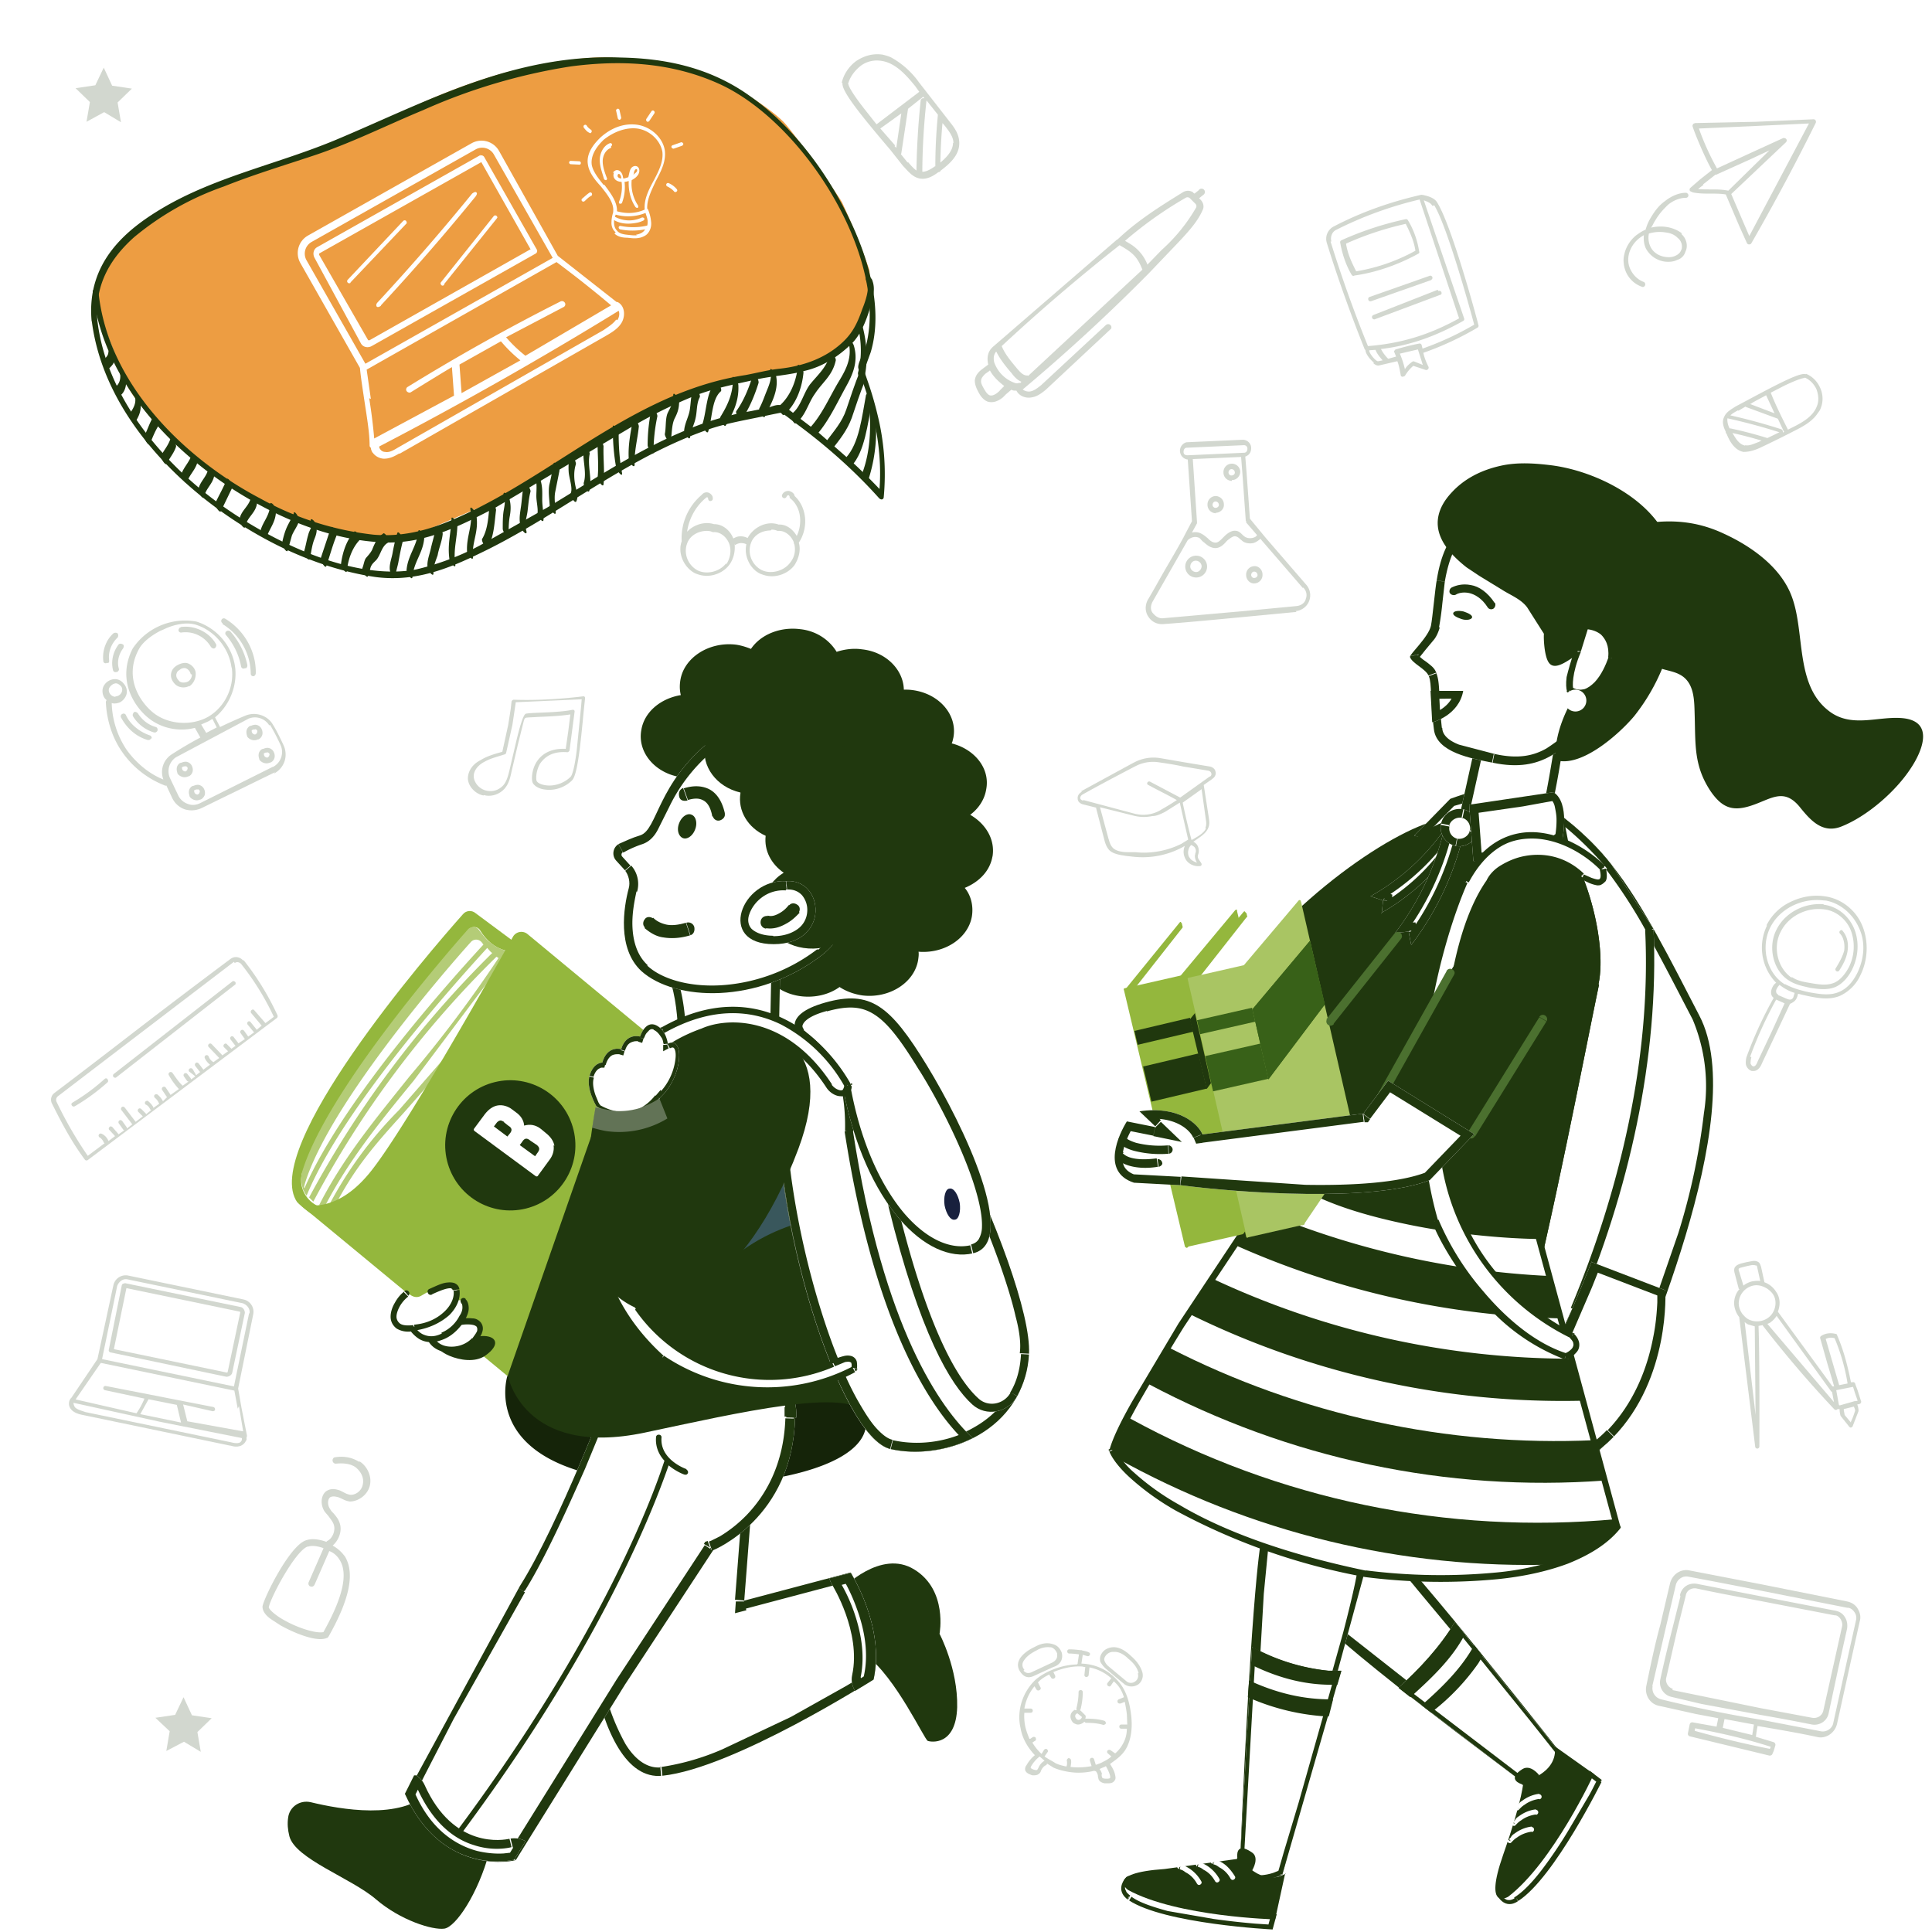 <svg xmlns="http://www.w3.org/2000/svg" xmlns:xlink="http://www.w3.org/1999/xlink" viewBox="0 0 460 460" xmlns:v="https://vecta.io/nano"><style><![CDATA[.B{clip-path:url(#B)}.C{fill:#20380e}.D{clip-path:url(#AF)}.E{fill:#fff}.F{clip-path:url(#D)}.G{fill:#94b73d}.H{fill:#386118}]]></style><defs><path id="A" d="M0 0h460v460H0z"/></defs><clipPath id="B"><use xlink:href="#A"/></clipPath><path d="M0 0h460v460H0z" class="B E"/><g opacity=".2" class="B"><defs><path id="C" d="M0 0h460v460H0z"/></defs><clipPath id="D"><use xlink:href="#C"/></clipPath><g class="C"><path d="M45.4 160.5c-.1-.6-.6-1.2-1.2-1.4-.3-.1-1 0-1.3.3-.3.2-.6.4-.7.6-.7 1.2.4 2 .5 2.2.5.4 1.3.4 2 .1.6-.3 1-1 1-1.7zm-.3 2.8a3 3 0 0 1-3.2-.2c-.7-.6-1.8-2-.8-3.7.6-1 2.4-1.8 3.5-1.5 1 .3 2 1.3 2 2.5s-.5 2.3-1.5 3c0 0-.1 0-.1.1zm19 9.4a4 4 0 0 0-4.9-1.6l-17.3 9.2a4 4 0 0 0-1.5 4.8l2 4.2a3.9 3.9 0 0 0 2.3 2.1c1 .4 2 .3 3-.2l17.2-8.6h.1a4 4 0 0 0 1.8-5.2 46 46 0 0 0-2.5-4.8zm-13.6-1.5a10.1 10.1 0 0 1-1 .6l-1.6.7 1.2 2 2.5-1.3-1-2zm4.6-12.4c-.6-4.5-4-8.6-8.3-10-2-.7-5-.3-7.7 1-.4.2-1 .4-1.3.6-2.2 1.2-4 2.7-4.8 4.3-3.6 6.8.5 12.6 3.5 15 3.5 2.8 9 3.2 13 1 4-2.3 6.3-7 5.7-11.6zm-27.6 7c.8 0 1.6-.7 1.6-1.6 0-.4-.2-.8-.5-1-.3-.3-.7-.5-1-.5-.2 0-.5.1-.7.2-.5.3-1 .8-1 1.4 0 .8.7 1.6 1.6 1.6zm38 18s-.1 0-.1.1L48 192.4c-1.3.6-2.7.7-4 .3a5.2 5.2 0 0 1-3-2.7l-1.4-3c-.1.1-.3.1-.4 0a22 22 0 0 1-10-7.8c-2.5-3.5-3.8-7.8-4-12 0-.2.1-.4.2-.5-.7-.5-1-1.4-1-2.2 0-1.5 1.4-2.8 3-2.8.7 0 1.4.3 2 1s.8 1.3.8 2c0 1-.7 2-1.6 2.5-.4.2-1 .3-1.3.3a2.6 2.6 0 0 1-.7-.1 21 21 0 0 0 3.6 11.2c2.2 3 5.2 5.6 8.7 7a5 5 0 0 1 2-6 93 93 0 0 1 6.8-4l-1.3-2.3c-3.8 1-8 .1-11-2.3-3.3-2.6-7.7-9-3.8-16.6a15 15 0 0 1 15.2-6.4c5 1.6 8.6 6 9.2 11 .5 4.4-1.4 9-4.8 11.8l1.2 2.3a119 119 0 0 1 6-2.7c2.4-1 5.2-.1 6.5 2 1 1.6 1.8 3.3 2.6 5 1.2 2.6.2 5.5-2.3 6.8z" class="F"/><path d="M60.7 173.7a.6.6 0 0 0-.4 0c0 0 0 0 0 0-.1.1-.2.1-.3.1-.1.1-.1.3 0 .6.1.2.2.3.4.4.2.1.4.1.5 0s.3-.2.3-.4c.1-.2.1-.4 0-.5 0-.1-.2-.2-.4-.3zm.7 2.3c0 0-.1.1-.1.1-.5.2-1 .2-1.5 0-.5-.2-1-.6-1-1-.2-.6-.2-1.3.2-1.8.2-.3.5-.5.8-.5.4-.2 1-.3 1.3-.2.5.1 1 .5 1.2 1 .2.4.3 1 .1 1.5-.2.5-.5.8-1 1zm2.2 3.2a.6.6 0 0 0-.4 0c0 0 0 0 0 0-.1.1-.2.1-.3.1-.1.1-.1.3 0 .6.1.2.2.3.4.4.2.1.4.1.5 0 .1-.1.3-.2.3-.4.1-.2.1-.4 0-.5-.1-.1-.2-.2-.4-.3zm.7 2.3c0 0-.1.1-.1.1-.5.2-1 .2-1.5 0-.5-.2-1-.6-1-1-.2-.6-.2-1.3.2-1.8.2-.3.5-.5.8-.5.4-.2 1-.3 1.3-.2.5.1 1 .5 1.2 1 .2.4.3 1 .1 1.5-.2.5-.5.8-1 1zm-20.2 1a.6.6 0 0 0-.4 0c0 0 0 0 0 0-.1.1-.2.1-.3.1-.1.1-.1.3 0 .6.1.2.2.3.4.4.2.1.4.1.5 0s.3-.2.3-.4c.1-.2.1-.4 0-.5 0-.1-.2-.2-.4-.3zm.7 2.3c0 0-.1.1-.1.1-.5.2-1 .2-1.5 0-.5-.2-1-.6-1-1-.2-.6-.2-1.3.2-1.8.2-.3.5-.5.8-.5.4-.2 1-.3 1.3-.2.5.1 1 .5 1.2 1 .2.4.3 1 .1 1.5-.2.5-.5.8-1 1zM47 188a.6.6 0 0 0-.4 0c0 0 0 0 0 0-.1.1-.2.1-.3.1-.1.1-.1.3 0 .6.1.2.2.3.4.4.2.1.4.1.5 0 .1-.1.3-.2.3-.4.1-.2.1-.4 0-.5 0-.1-.2-.2-.4-.3zm.7 2.3c0 0-.1.1-.1.1-.5.2-1 .2-1.5 0-.5-.2-1-.6-1-1-.2-.6-.2-1.3.2-1.8.2-.3.5-.5.8-.5.4-.2 1-.3 1.3-.2.5.1 1 .5 1.2 1 .2.4.3 1 .1 1.5-.2.4-.5.8-1 1zm-4.7-41c3.3-.5 6.8 1.2 8.4 4 .2.3.1.7-.2 1h0c-.3.2-.7.1-1-.3a7 7 0 0 0-7-3.4.6.6 0 0 1-.7-.5c0-.3.2-.7.5-.7zm15.3 9.8a.6.6 0 0 1-.9-.4c-.5-2.8-1.8-5.4-3.6-7.5a.6.6 0 0 1 .1-.9c.3-.2.7-.2 1 .1 2 2.3 3.4 5 4 8 0 .3-.1.5-.3.7z" class="F"/><path d="M53 148.4a.6.6 0 0 1 .6-1.1c4.5 2.7 7.4 7.7 7.3 13 0 .2-.1.4-.3.6-.1.1-.2.1-.3.1-.4 0-.6-.3-.6-.6a14 14 0 0 0-6.7-11.8zM27.7 160a.6.6 0 0 1-.8-.5c-.5-2 0-4.3 1.3-6 .2-.3.6-.3 1-.1s.3.6.1 1c-1 1.3-1.5 3.2-1 4.8.1.3-.1.6-.3.7 0 0-.1.1-.1.1zm-2.2-2.2c-.1 0-.1.1-.2.1-.4.1-.7-.2-.7-.5-.3-2.4.6-5 2.4-6.6.3-.2.7-.2 1 0 .2.3.2.7 0 1-1.5 1.4-2.3 3.5-2 5.5 0 .3-.1.5-.3.6zm6.3 11.8c.3-.2.7-.1 1 .2 1 1.6 2.5 2.8 4.3 3.3.3.1.5.4.4.8 0 .2-.2.3-.3.4-.1.1-.3.1-.5.1a8.8 8.8 0 0 1-5-3.8c-.2-.3-.1-.7.2-1z" class="F"/><path d="M36 175.7c0 .2-.2.3-.3.4s-.3.1-.5.1c-2.8-.8-5-2.8-6.4-5.4a.6.6 0 0 1 .3-.8h0a.6.6 0 0 1 .9.3c1 2.2 3.3 4 5.7 4.8.3.1.5.5.4.8zM267.8 57.3l1 .6a10 10 0 0 1 4.4 5.1l3.4-3.5a41 41 0 0 0 8.2-10.1.8.8 0 0 0-.2-.9l-.3-.3-1-1a.8.8 0 0 0-1-.1 93 93 0 0 0-14.5 10.3zm-32.5 31.2l-.7.5c-.4.4-1 1-1 1.6-.1.6.3 1.3.7 2s.8 1.3 1.3 1.5c.8.3 1.8-.5 2-.7.3-.2.5-.5.7-.7l.8-.8c-1.3-1-2.6-2.2-3.4-3.7l-.5.4zm7.5 2.7h.1l.3-.3c-1-.4-1.8-1.3-2.3-2-1.3-1.5-2.7-3.2-3.7-5.2-.6.7-.7 1.5-.5 2.5a8 8 0 0 0 5 5c.3.1.8.1 1-.1zm24-33a449 449 0 0 0-28.3 24.2c.8 2 2.3 3.7 3.7 5.4.7.8 1.4 1.6 2.3 1.6.1 0 .2 0 .3.1L272 64.2c-1.2-3-2.2-4-5.4-5.8zM284 45.8l.4.3 1-.8a.8.8 0 1 1 1.1 1.1l-1 .8h0l.3.3c.7.7 1 1.7.5 2.6-1.4 3.2-4.2 6-8.5 10.5l-4.2 4.4a432 432 0 0 1-29.7 27.4c-.1.1-.2.2-.4.3.4.4 1.2.6 1.8.5 1-.2 1.7-.8 2.6-1.5l15.4-14.3a.8.8 0 0 1 1.1 0c.3.3.3.8 0 1L249 92.8c-1 .8-2 1.6-3.3 1.8-1.3.3-3-.2-3.7-1.6h-.5c-.2 0-.5-.1-.7-.2-.4.3-.8.7-1.2 1l-.8.8c-1.2 1-2.5 1.4-3.7 1-1-.4-1.7-1.4-2-2-.4-.7-1-1.8-1-3 .1-1 .6-1.8 1.6-2.6.3-.2.5-.4.8-.6l.8-.6h0c-.4-1.7-.1-3.2 1.2-4.3L266 57h.1c4.6-4.4 10-7.8 15.5-11.2.8-.5 1.7-.5 2.5 0zM55.7 229l-26.2 20-15.7 12a1.1 1.1 0 0 0-.3 1.4 94 94 0 0 0 7.4 12.8l4-3a.5.5 0 0 1-.2-.2c-.2-.5-.6-1-1-1.2a.5.5 0 0 1 .4-.9c.8.3 1.4 1 1.7 1.7v.1l1.6-1.2a.4.4 0 0 1-.1-.1L26 269c-.2-.2-.1-.5.1-.7s.5-.1.7.1l1.3 1.5c.1.1.1.1.1.2l1.4-1a.5.5 0 0 1-.3-.2l-1-1.4a.5.5 0 0 1 .1-.7c.2-.2.5-.1.7.1l1 1.4c.1.1.1.2.1.3v.1l1.3-1-2.6-3.4a.5.5 0 0 1 .1-.7c.2-.2.5-.1.7.1l2.6 3.4 1.7-1.3a.5.5 0 0 1-.1-.1l-1-1a.5.5 0 0 1 .1-.7c.2-.2.5-.1.7.1l1 1c0 .1.1.1.1.2l1.2-1a.5.5 0 0 1-.3-.3c-.2-.4-.5-.8-1-1a.5.5 0 0 1-.1-.7c.2-.2.5-.3.7-.1a5 5 0 0 1 1.2 1.4v.2h0l1.4-1a3.5 3.5 0 0 0-1-1.4.5.5 0 0 1-.1-.7c.2-.2.5-.2.7-.1.5.4 1 1 1.3 1.6l1-1a.5.5 0 0 1-.2-.2l-1-1.5a.5.5 0 0 1 .2-.7c.2-.1.5-.1.7.2l1 1.5c0 .1.1.1.1.2l2-1.4a16.8 16.8 0 0 1-2.4-3.3.5.5 0 0 1 .2-.7c.2-.1.5-.1.7.2.7 1 1.5 2.2 2.4 3l1.4-1a.5.5 0 0 1-.4-.2l-.7-1a.5.5 0 0 1 .8-.6l.8 1c0 .1.1.2.1.2v.1l1-.7a.5.5 0 0 1-.2-.2l-1.3-1a.5.5 0 0 1 .2-.7c.2-.1.5-.1.7.2l.7 1.2c0 .1 0 .1.1.2l1-.8a.6.6 0 0 1-.2-.1l-1-1.3a.5.5 0 0 1 .1-.7c.2-.2.5-.1.7.1l1 1.3c0 .1.1.1.1.2l1.6-1.2c-.5-.4-1-1-1.2-1.5a.5.5 0 1 1 .9-.4c.2.5.6 1 1 1.2l.1.1 1.4-1a.3.3 0 0 1-.1-.1l-2.4-2.5c-.2-.2-.2-.5 0-.7s.5-.2.7 0l2.4 2.5c.1.1.1.1.1.2l1.4-1-1-1a.5.5 0 0 1 .1-.7c.2-.2.5-.2.7.1l1 1 1-.7a.5.5 0 0 1-.2-.2l-1-1.3a.5.5 0 0 1 .1-.7.5.5 0 0 1 .7.2l1 1.3s0 .1.1.1l1.5-1h0l-1-1.4a.5.5 0 0 1 .1-.7c.2-.2.5-.1.7.1l1 1.4 1.4-1a.4.4 0 0 1-.1-.1L59 244a.5.5 0 0 1 0-.7c.2-.2.5-.2.7.1L61 245c0 .1.1.1.1.2l1.2-1-2.5-3a.5.5 0 0 1 .1-.7c.2-.2.5-.2.7.1l2.6 3 2-1.5a63 63 0 0 0-7.8-12.6c-.4-.4-1-.6-1.5-.2zm2.3-.4a64 64 0 0 1 8.1 13.2v.2c0 .2-.1.3-.2.4l-45 33.8a.5.5 0 0 1-.7-.1c-3.2-4.3-5.5-8.7-7.8-13.3a2 2 0 0 1 .6-2.6c5.3-4 10.5-8 15.7-12a2064 2064 0 0 1 26.2-19.9c1-.7 2.2-.5 3 .4zM25.6 257a.5.5 0 0 1 0 .7 48 48 0 0 1-7.8 5.7c-.2.1-.5.1-.7-.2s-.1-.5.2-.7a47 47 0 0 0 7.6-5.6c.2-.2.5-.2.7 0zM56 233.8c.1.1.1.2.1.3 0 .2 0 .3-.2.4l-28.2 22c-.2.2-.5.1-.7-.1a.5.5 0 0 1 .1-.7l28.2-22c.2-.2.5-.1.7.1zM414 310c-.1 1 .3 2.2 1 3 0 0 0 .1.1.1.4.5 1 1 1.6 1.2 1.7.7 3.8.2 5-1.2s1.4-3.6.4-5-3-2.4-4.7-2c-1.8.4-3.3 2-3.4 4zm4 27.8l-.2-22-1.4-.4c-.4-.1-.7-.4-1-.6l2.7 23zm18.7-3.8l-.5-2.6c-.1 0-.1-.1-.2-.1l-13-18a5.1 5.1 0 0 1-1.4 1.5c-.2.2-.5.3-.8.4l16 18.8zm4 4.5c.4-.8.7-1.7 1-2.6 0-.4-.2-.7-.3-1l-2.4.6v.2c0 .2.1.5.2 1.2l1.5 1.8zm1-6.7l-.5-1.6-4 .8.6 3.3a1 1 0 0 0 .1.3h.2l3.5-1h.1.2l.4-.1-.6-1.7zm-5-13.2c-.7-.2-1.4-.1-2 .2l1.6 5.5 1.6 5.5 2-.4a47 47 0 0 0-3.1-10.8zM418 301.3c-.2-.1-.6-.1-.8-.1a26 26 0 0 0-2.6.6c-.1 0-.5.1-.6.3-.1.1 0 .5.1.7l1 3.3c.6-.5 1.3-.8 2-1 .6-.1 1.3-.2 2-.1l-.7-3.2c0-.2-.1-.4-.2-.5zm-4 5.6l-1-3.8c-.1-.4-.2-1 .1-1.4.3-.5 1-.7 1.2-.8a25 25 0 0 1 2.7-.6c.4-.1 1.2-.2 1.8.3.3.3.4.8.5 1l.8 3.7a5.5 5.5 0 0 1 2.8 2.3c1 1.4 1 3.2.4 4.7l13 17.8h.1.3a578 578 0 0 0-1.6-5.4l-1.7-6c-.1-.2 0-.5.2-.6 1-.7 2.3-.8 3.5-.5.1 0 .3.1.3.3 1.4 3.2 2.4 6.7 3.3 11.2h.4c.3-.1.5.1.6.3.2.7.5 1.3.7 2l.7 2.2c.1.1 0 .3 0 .4a.7.7 0 0 1-.2.2c-.1 0-.1.1-.2.1l-.5.1c.2.5.3 1 .3 1.4v.2l-1.4 3.6c0 .1-.1.1-.2.2a.5.5 0 0 1-.2.1.5.5 0 0 1-.4-.2l-2-2.5a.5.5 0 0 1-.1-.2c-.2-.8-.2-1.2-.2-1.4v-.1h-.5l-.1.1a.5.5 0 0 1-.7-.1 266.3 266.3 0 0 1-17-19.9v-.1c-.3.1-.6.1-1 .2.3 8 .2 28.5.2 28.7s-.1.3-.2.4a.5.5 0 0 1-.8-.4l-3.8-30.8c-.8-1-1.3-2.4-1.2-3.7.1-1.2.6-2.3 1.3-3zM202 20c0 .2.2 1.3 3.7 5.8l3 3.8 10-7.6c.1-.1.1-.1.2-.1l-1-1.4c-2.2-2.7-4.7-5.5-8-6-1.7-.3-3.6.1-5 1.2s-2.6 2.7-3 4.4zm11 14.8l.4.4 1.2-8.2-5 3.6 3.5 4zm3.2 3.8c.7.8 1.3 1.5 2 2a188 188 0 0 1 1-16.6c0-.4.4-.7.8-.6h.1l-.3-.4c0 .1-.1.1-.2.2l-3.4 2.7-1.6 10.6a.7.7 0 0 1-.1.2l1.6 2zm6.5 1c0-4 .2-8 .6-12.2v-.1l-2.7-3.4h0a160 160 0 0 0-1 17c1 0 2-.6 3-1.3zM227 34c0-1.4-1-2.7-2-4l-.6-.7a129 129 0 0 0-.5 9.4c1.7-1.4 3-3 3-4.6zm-26.6-14.2c.4-2 1.7-4 3.5-5.3 2-1.3 4-1.8 6.2-1.5.8.2 1.6.4 2.3.8a20 20 0 0 1 6.4 5.8l7.4 9.5c1.2 1.5 2.2 3 2.2 5 0 2.7-2 4.7-4.4 6.5-.1.2-.3.4-.6.4-1.3 1-2.8 1.8-4.4 1.5-1.8-.3-3-2-4-3l-3-3.8c-8-9.4-11.7-14.2-11.4-16zM425 234.3c1.8 1 4 1.6 6 2 2.3.4 4.7.8 6.8-.1 1.8-.7 3.3-2.3 4.4-4.5 1.7-3.5 2-7.5.4-10.8-1.4-3.2-4.3-5.7-7.5-6.4-.3-.1-.6-.1-.8-.1-5.3-.7-10.6 2-12.8 6.4-2.4 4.8-.8 11 3.5 13.6zm-2 1.2c-.2.4-.1.8 0 1l.3.3c.1 0 .1 0 .1.1s.1.1.1.1c.1 0 .2.1.3.1l1.6.7c.3.1.5.2.8.2.4 0 .7-.3.8-.6s.2-.7.3-1c-1-.3-1.8-.7-2.6-1.2-.3-.2-.6-.4-1-.7-.3.3-.5.6-.7 1zm-6 16.2c-.2.7-.2 1.3-.2 1.5.1.3.4.7.7.7.4 0 .7-.4 1-1.2l3.4-7.2 3-6.6c-.1-.1-.3-.1-.4-.2l-1.6-.7a98 98 0 0 0-6.2 13.6h0zm3.6-31.4c1.2-2.4 3.2-4.4 5.8-5.6 2.5-1.2 5.3-1.7 8-1.3 4 .5 7.5 3.3 9 7 1.5 3.6 1.4 8-.4 11.7a10 10 0 0 1-4.9 5c-2.4 1-5 .6-7.4.1l-1.4-.3-1.2-.3a4 4 0 0 1-.4 1.2c-.3.6-1 1-1.5 1.2l-3.3 7-3.4 7.2c-.2.5-.8 1.8-2 1.8h-.4c-.7-.2-1.2-.8-1.4-1.5-.1-.6 0-1.5.2-2h0a96 96 0 0 1 6.4-13.9l-.3-.3c-.4-.5-.4-1.3-.1-2 .2-.5.5-1 1-1.3a12 12 0 0 1-2.2-13.6zm6 12.3c1.4 1 3 1.2 4.7 1.5 1.8.3 3.7.6 5.4-.1 1.4-.6 2.6-2 3.5-3.7a11 11 0 0 0 .5-8.7c-1-2.6-3.3-4.5-5.8-5a7.9 7.9 0 0 0-.7-.1c-4.2-.5-8.4 1.7-10.2 5.3-2 3.8-.7 8.8 2.6 11zm7.6-17.2c3.2.4 6 2.6 7.3 5.8 1.2 3 1 6.5-.5 9.6-.7 1.4-2 3.3-4 4.2-2 .8-4 .5-6 .2l-1.3-.3c-1.3-.3-2.6-.7-3.7-1.4-3.8-2.3-5.2-8-3-12.2 2-4 6.6-6.4 11.2-6zm4.3 6c1.2 1.2 1.7 3 1.4 5s-1.3 3.6-2 4.7a.5.5 0 0 1-.5.2.5.5 0 0 1-.2-.1.5.5 0 0 1-.1-.7c1-1.6 1.7-3 2-4.2.2-1.6-.2-3.2-1-4-.2-.2-.2-.5 0-.7s.5-.2.7 0zm-45 180c-.3 1.4.5 2.8 2 3.2a312 312 0 0 0 24 4.9l14 2.7c1.4.3 2.8-.7 3-2l3-13.6 2.4-10.8c.2-.7 0-1.5-.4-2-.4-.6-1-1-1.6-1h-.1l-20.2-4c-6-1.2-12.2-2.4-17.6-3.4-1.4-.3-2.7.7-3 2l-2.3 9.8-3.3 14.3zm16.7 10l7 1.7.4-2.5-7-1.3-.4 2zm-6.6.1l-.1.6a239 239 0 0 0 17.9 4.3l.2-.5c-5.6-1.8-11.5-3.2-18-4.4zm-6-34.4c.5-2.2 2.5-3.6 4.6-3.2l17.6 3.4 20 4c1 .2 2 .8 2.5 1.7.6 1 .8 2 .5 3l-2.4 10.8-3 13.6c-.5 2.2-2.6 3.6-4.6 3.2-4.6-1-9.4-1.8-14-2.6-.1 0-.2 0-.3-.1-.2.8-.3 1.6-.4 2.4 0 .1 0 .1-.1.2l4.3 1.3c.3.1.5.5.4.8-.2.6-.3 1.2-.7 2-.1.3-.4.4-.7.4l-19-4.6c-.3-.1-.5-.4-.4-.8l.4-2c.1-.4.4-.6.8-.5l5.6 1 .4-2-5.3-1-9-2c-2-.5-3.3-2.6-2.8-4.8 1-4.8 2-9.7 3.3-14.4l2.3-9.8z" class="F"/><path d="M398.2 402.4l21 4.3 12.3 2.3c1.2.2 2.3-.5 2.6-1.6l2.5-11.2 2-9c.1-.5 0-1-.3-1.6-.3-.5-.8-1-1.4-1 0 0 0 0-.1 0l-17.6-3.4c-5.3-1-10.7-2-15.3-3-1.2-.2-2.3.5-2.5 1.6l-2 8-2.7 11.8c-.2 1 .5 2.2 1.6 2.5zm1.8-22.6c.4-2 2.2-3 4-2.7l15.4 3 17.6 3.4c1 .2 1.8.7 2.3 1.6.5.8.6 1.7.5 2.6l-2 9-2.4 11.2c-.4 2-2.3 3-4 2.7a455 455 0 0 0-12.3-2.3l-14-2.6-7.2-1.7a3.5 3.5 0 0 1-2.6-4.1 335 335 0 0 1 2.8-11.8l2-8zM73.3 368.2c-3 1-9 12.4-9.3 14.5 0 .2.5 1 2.4 2.3 3.7 2.4 8.7 4 10.6 3.6 4.6-8.2 6-14 3.8-17.3-.5-.8-1.3-1.6-2.4-2 0 0 0 0 0 0l-3.5 8c-.2.4-.6.6-1 .4 0 0 0 0-.1 0a.8.8 0 0 1-.3-1l3.5-8c0 0 0-.1 0-.1-1.4-.5-2.8-.7-3.8-.3zM85.7 348c1.8 1.2 2.8 3.5 2.4 5.5-.4 2.3-2.7 4-4.8 4-.8-.1-1.4-.4-2-.7l-.7-.3c-.4-.1-1.3-.4-2 0-.7.6-.6 2 0 2.8.2.4.5.7.8 1 .6.7 1.2 1.4 1.5 2.4.6 1.8-.2 4-1.7 5.3 1.3.7 2.3 1.7 3 2.7 2.3 4 1 10.2-4 19-.1.1-.2.3-.4.3-2.3 1-7.4-1-11-3l-2.3-1.5c-1.4-1-2-2-2-3 .3-2 6.3-14.2 10.2-15.7 1.5-.6 3.3-.3 5 .3.1-.1.1-.1.2-.2 1.3-.6 2-2.5 1.6-3.8-.2-.7-.7-1.3-1.2-2-.3-.4-.7-.8-1-1.2-1-1.5-1-3.7.3-4.8 1-.7 2-.7 3.4-.2l.8.4c.5.3 1 .5 1.6.6 1.3.1 2.8-1 3-2.6.3-1.5-.5-3-1.8-4-1.2-.8-2.8-1-4.7-.8a.8.8 0 0 1-.3-1.5c2.2-.4 4.2 0 5.8 1zm159.6 66l.6-.4c.2-.1.6-.1.7.2s.1.6-.2.7l-.6.4c.6 1 1.4 2 2.2 2.7l.6-1c.2-.2.5-.3.7-.1.2.2.3.5.1.7l-.7 1c.8.6 1.7 1 2.6 1.6.8.4 1.7.6 2.6.8.2-.4.2-1 .1-1.4 0-.3.2-.5.4-.6.3 0 .5.2.6.4.1.6 0 1-.1 1.7 1.7.2 3.4.1 5-.2l-.4-1.3a.5.5 0 1 1 1-.3l.4 1.3c.6-.2 1.2-.4 1.7-.7.6-.3 1.4-.7 2-1.3l-.8-.7a.5.5 0 0 1-.1-.7c.2-.2.5-.2.7-.1l1 .7c0 0 .1 0 .1.1.7-.6 1.3-1.3 1.8-2.2.6-1 1-2.3 1-3.7H267c0 0-.1 0-.1 0a.5.5 0 0 1-.4-.5c0-.3.2-.5.5-.5h1.4l-.1-2.4c-.1-1-.3-2-.5-3l-1 .4c-.1 0-.2 0-.3 0a.5.5 0 0 1-.4-.3c-.1-.3 0-.6.3-.7l1.2-.5c-.4-1.3-1-2.4-1.8-3.2l-.6-.6-.7 1c-.1.2-.3.3-.5.2a.6.6 0 0 1-.2-.1.5.5 0 0 1-.1-.7l.8-1c0 0 .1-.1.1-.1a11 11 0 0 0-5.2-2.6l-.2 1.8c0 .3-.3.5-.6.5h0a.5.5 0 0 1-.4-.6l.2-1.8c-.2 0-.4 0-.6-.1-2.6-.2-5 .5-7 1.3l.4.8c.1.2.1.6-.2.7-.1.1-.2.1-.3.1a.5.5 0 0 1-.4-.2l-.5-.8c-1 .5-1.8 1-2.4 1.6l-.3.3c.1 0 .1.1.1.1l.5 1c.2.2.1.6-.2.7-.1.1-.2.1-.3.1a.5.5 0 0 1-.4-.2l-.5-.8a11.3 11.3 0 0 0-2.4 5.3h1.5c.3 0 .5.2.5.5s-.2.5-.5.5H244c0 0-.1 0-.1 0-.1 1 0 2.2.2 3.2.2 1 .6 2 1 3zm2 4.4c-.7.6-1.3 1.3-1.7 2-.1.1-.2.4-.2.5 0 .1.2.2.6.4.6.2 1 .2 1 0 .1-.1.2-.3.3-.5 0-.1.1-.2.1-.2.3-.6.7-1 1.3-1.4l-1.2-1c0 0-.1.1-.1.1zm15 4v.3c0 .2.1.4.1.5.2.3.7.3 1.2.3.4 0 .7-.1.7-.2.1-.1 0-.4 0-.5-.2-.8-.6-1.6-1-2.3-.1 0-.1.1-.1.1-.5.2-1 .4-1.4.6.3.4.5.8.6 1.3zm-5.7-26.3a.4.4 0 0 1 0-.2l.3-2c-.7-.1-1.5-.2-2.3-.2a.5.5 0 0 1-.5-.5c0-.3.2-.5.5-.5 1 0 1.8.1 2.7.2a.5.5 0 0 1 .2 0c.1 0 .2.1.3.1.5.1 1 .2 1.4.4.3.1.4.4.3.6-.1.2-.3.4-.6.3 0 0-.1 0-.1 0-.3-.1-.7-.2-1-.3l-.3 2c0 0 0 .1 0 .1.1 0 .1 0 .2 0 3.5.2 6.5 1.7 8.8 4.5 1.5 1.8 2.4 4.3 2.8 7.6.4 3.2 0 5.8-1 7.8-1 2-2.7 3-4 4 .5.8 1 1.6 1.2 2.6.1.4.2 1-.1 1.3-.4.7-1.2.7-1.6.7-.2 0-.5 0-.8 0-.5-.1-1-.3-1.3-.7-.2-.3-.2-.6-.3-1v-.2c-.1-.4-.3-.8-.5-1-.1 0-.1 0-.2 0a.5.5 0 0 1-.1-.1c-2 .5-4 .6-6 .3-1.3-.2-2.5-.5-3.7-1l-1.6-1a.5.5 0 0 1-.3.4c-.4.2-.7.5-1 1l-.1.2c-.1.3-.2.6-.5.8-.4.4-1 .4-1.4.4-.3 0-.5-.1-.7-.2-.3-.1-1-.4-1.2-1-.1-.5.1-1 .3-1.2a8.2 8.2 0 0 1 2-2.4c0 0 0 0 0 0-1.7-1.8-3-4-3.4-6.4-1-4.2.5-8.7 3.6-11.6 1.6-1.4 5.4-3.5 9.8-3.6z" class="F"/><path d="M256.2 409.2c.2.2.4.3.6.3s.4-.1.6-.3c.1-.1.2-.3.2-.4l-1-.8c-.1-.1-.1-.1-.2 0a.7.7 0 0 0-.4.5c0 .2 0 .4.2.6zm-.1-2c.1 0 .2-.1.3-.1a.5.5 0 0 1-.1-.4c.3-1.2.5-2.5.5-3.8 0-.3.2-.5.5-.5s.5.2.5.5c0 1.4-.2 2.8-.5 4 0 .1-.1.2-.2.3.1 0 .1.1.2.1l1 1c.1.1.2.2.2.3 0 .2 0 .4-.1.6 0 0 .1 0 .1 0 1.5 0 3 .1 4.4.5.3.1.4.4.4.6s-.4.4-.6.4c-1.3-.4-2.7-.5-4-.5 0 0-.1 0-.1 0a.5.5 0 0 1-.4-.3c0 .1-.1.1-.1.1-.4.4-1 .6-1.4.6-.1 0-.1 0-.2 0-.4-.1-1-.3-1.2-.7-.3-.4-.5-1-.4-1.5.1-.6.5-1 1-1.3zm15-8.8h0c-.3-1.2-1-2.3-2.5-3.5-1-1-2-1.5-3-1.6-.2 0-.4 0-.6 0-.7 0-1.4.4-1.8 1-.2.3-.4.7-.2 1.2.2.5.6 1 1 1.3l4.2 3.5c.7.6 1.6.4 2 .1.5-.3 1-1 .7-2zm-.2 2.7c-.6.4-1.3.5-2 .4-.5-.1-1-.3-1.3-.6a187 187 0 0 1-4.2-3.5c-.5-.4-1-1-1.4-1.7-.2-.7-.1-1.4.3-2 .6-1 1.6-1.4 2.6-1.5 1.4-.1 2.8.6 4.3 2 1.5 1.3 2.4 2.6 2.8 4h0a2.7 2.7 0 0 1-1.2 3zm-27.2-3.3c.5.5 1 .7 1.8.4l4.7-2.2c.5-.2 1-.5 1.3-1 .3-.5.2-1 .2-1.3-.2-.6-.7-1.2-1.2-1.4-.2-.1-.4-.1-.6-.1-.8-.1-2 .1-3 .7-1.6.8-2.6 1.6-3.2 2.6h0c-.5.8-.2 1.7.2 2zm-1-2.7c.7-1.2 2-2.2 3.7-3 1.8-1 3.2-1 4.4-.6 1 .3 1.6 1 2 2 .2.8.1 1.6-.3 2.2-.4.6-1 1-1.7 1.2l-4.8 2.2c-.5.2-1 .3-1.4.2-.6-.1-1-.4-1.5-1-.8-1-1-2.2-.3-3.3h0zm-69.8-261c-1.5 2-4.6 2.8-6.8 1.7-2.3-1.2-3.4-4-2.5-6.4.7-2 2.8-3 4.7-3 .5 0 1 .1 1.4.3.1 0 .2 0 .2 0 1.5-.1 3 1 3.7 2.7.6 1.6.3 3.5-.7 5zm10.8-8c.5 0 1 .1 1.4.3.1 0 .2 0 .2 0 1.5-.1 3 1 3.7 2.7v.2c0 .1 0 .1.1.2.4 1.5.1 3.2-1 4.5-1.5 2-4.6 2.8-6.8 1.7-2.3-1.2-3.4-4-2.5-6.4.7-2 2.7-3 4.7-3zm-8.7 3.7c.4-.3 1-.5 1.4-.5.5 0 1 .1 1.3.3-.6 2.7.8 5.8 3.3 7 1 .4 1.8.6 2.8.6 2 0 4.2-1 5.4-2.7 1-1.6 1.5-3.5 1-5.3a9.3 9.3 0 0 0 1.5-5.7c-.2-2.2-1-4-2.5-5.4-.1-.6-.6-1-1.3-1.2-.7-.1-1.5.3-1.7 1-.1.3.1.6.4.7s.6-.1.7-.4c.1-.2.3-.3.4-.3s.3.2.3.4.1.3.2.4c1.3 1 2.2 2.8 2.3 4.7.1 1.5-.2 3-.8 4.2-1-1.7-2.6-2.8-4.3-2.7-2.8-1-6 .6-7.4 3.2a3.5 3.5 0 0 0-1.8-.4c-.6 0-1 .2-1.6.5-.8-2-2.6-3.4-4.5-3.4h-.1c-2.2-.7-4.8.1-6.4 1.8.4-3 2-6 4.4-8 .1 0 .1-.1.1-.1.1-.1.2-.1.3-.1s.2.2.2.3c0 .3.2.6.5.6s.6-.2.6-.5c.1-.6-.3-1.2-1-1.5-.6-.2-1.2 0-1.6.5-3.2 2.7-5 6.7-4.8 11 0 0 0 .1 0 .1-1 2.8.5 6.2 3.2 7.6 1 .4 1.8.6 2.8.6 2 0 4.2-1 5.4-2.7 1-1.4 1.4-3.2 1.2-5zm142-72.3c-.3-1 .1-2.2 1-2.7 6.5-3.3 13.2-5.7 20-7.3l9.4 28.3c-7.2 4-14 6-21.7 6.6a317 317 0 0 1-8.9-24.9zm24.5-8.6c0 0 0 0 0 0 3.2 5.3 8.7 25.4 9.5 28.4a71 71 0 0 1-12.3 5.7l-.2-.8a.5.5 0 0 0-.6-.4 58 58 0 0 0-5.6 1.4c-.1 0-.2.2-.3.3-.1.1-.1.3 0 .4l.4 1-1.8.5a.1.1 0 0 0-.1 0 9.2 9.2 0 0 1-1.7-2.3c6.8-.8 13-3 19.6-6.7 0 0 0 0 0 0 .2-.1.3-.4.2-.6L339 47.7c1.2.4 1.8.8 2 1.3zm-2.7 38l-2-.8a.5.5 0 0 0-.5 0c0 0 0 0 0 0-.7.5-1.3 1-1.8 1.8a22 22 0 0 0-1.2-3.7l4.3-1 1.2 3.8zM328 86c-.5-.1-2-1.8-2-2.6l1.5-.1c.4 1 1 1.7 1.7 2.5l-1 .2zm-1 .5c.6.5 1 .6 1.4.5l4.3-1c.4 1 .6 2.2.8 3.3 0 .2.2.4.4.4s.4-.1.6-.2a9.3 9.3 0 0 1 2-2.4l3 1c.1 0 .3 0 .4-.1 0 0 .1-.1.1-.1a.5.5 0 0 0 .1-.6c-.5-1-1-2.2-1.2-3.3a72 72 0 0 0 12.9-6h0c.2-.1.3-.4.2-.6-.2-1-6.2-23.2-9.7-29-.5-1-1.6-1.6-3.6-2 0 0-.1 0-.1 0a.6.6 0 0 0-.3 0c-7 1.6-14 4-20.7 7.5a3.3 3.3 0 0 0-1.7 3.9c2 6.5 5 15.3 9 25.3 0 .1.1.2.2.2 0 1 1.3 2.5 2 3z" class="F"/><path d="M320.5 58a74 74 0 0 1 14.2-4.7c1 2 2 4.2 2.3 6.4a44 44 0 0 1-14.1 4.9c-1-2-2-4-2.4-6.5zm2 7.6c5-.7 10.3-2.5 15.2-5.2 0 0 0 0 0 0 .2-.1.3-.3.2-.5-.4-2.6-1.3-5.2-2.7-7.5a.5.5 0 0 0-.6-.2 76 76 0 0 0-15.2 5 .5.5 0 0 0-.3.6c.5 2.8 1.4 5.4 2.7 7.6.1.2.3.3.5.3zm17.8.1l-14.2 5c-.3.1-.4.4-.3.7.1.3.4.4.7.3l14.2-5c0 0 .1 0 .1-.1a.5.5 0 0 0-.5-.9zm2 3.3L327 75a.5.5 0 0 0 .4 1l15.5-5.8c0 0 .1 0 .1 0 .2-.1.3-.4.2-.6a.5.5 0 0 0-.7-.3zM258 190.5l12 3.2c2.2.6 4.6.3 6.6-1a68.9 68.9 0 0 0 3.6-2.2c-2.3-1.3-4.6-2.4-6.8-3.6a.4.4 0 0 1-.2-.6c.1-.2.4-.3.6-.2l7.2 3.8h0l7-5h.1c.3-.2.4-.5.3-.8-.1-.3-.3-.5-.7-.6l-6-1c-1.8-.4-3.7-.7-5.8-1a9 9 0 0 0-5.5.9l-.4.2c-4.2 2.2-8.2 4.3-12.3 6.6-.3.2-.5.5-.5.8 0 .3.3.5.6.6zm6 9.4c.2.7.4 1.4 1 2 .8.8 2.4 1 3.5 1h1.8c3.7.4 7.6-.3 11-2l1.6-1-2-8.8-3.5 2.2c-1 .5-2 1-3 1-1.5.3-3 .3-4.5-.1l-8-2 2 7.4zm23-2.8c.3-.7.2-1.4.1-2l-1-7.2-4.5 3.2a149 149 0 0 0 2.1 8.9l.4-.2c1-.6 2.5-1.4 3-2.5zm-3.8 7c.3.7 1 1 1.8 1.3-.3-.5-.5-1-.5-1.6 0-.2.1-.4.1-.6 0-.1.1-.2.1-.3a1.4 1.4 0 0 0-.3-1.2c-.2-.2-.5-.4-.8-.5h0c-.7.7-1 2-.4 3zm-25.8-15.7l12.3-6.7.4-.2a9.8 9.8 0 0 1 6.1-1l5.8 1 6 1c.7.1 1.3.6 1.4 1.2.2.6-.1 1.3-.7 1.7l-.1.1-2 1.4 1.2 7.7c.1.8.3 1.7-.2 2.7-.6 1.3-2.2 2.2-3.3 3l-.2.1c.3.1.6.4.8.6.4.5.6 1.2.5 2l-.1.4c-.1.2-.1.3-.1.4-.1.6.4 1 .8 1.7.1.1.1.3.1.4a.5.5 0 0 1-.3.3h0c-1.4.2-3-.5-3.6-1.8-.5-1-.5-2-.1-3l-.7.4A20.1 20.1 0 0 1 270 204l-1.8-.2c-1.3-.2-3-.4-4-1.3-.7-.7-1-1.6-1.2-2.3l-2-7.7a.5.5 0 0 1 0-.2l-3.2-.8c-.7-.2-1.2-.7-1.2-1.3-.1-.7.3-1.3 1-1.7zm-200.8 147l-.8-4.3-31.8-6.6-6 8.7 14.5 3.3a20 20 0 0 0 1.9-3.5L25 331h0a.5.5 0 0 1 .2-1l25.6 5c.3.1.4.3.4.6s-.3.4-.6.4l-7-1.6 1 4 13.3 2.4-1-6zm2.8-22.7c.2-1-.5-2-1.6-2.4l-27.5-5.7c-1-.2-2 .5-2.4 1.6l-3.6 17.4 31.4 6.5 3.6-17.4zm-24 20.4l-2 3.6 9.7 2-1-4.2-7-1.4zM18 335.2c.6.5 1.5.7 2.3 1l34.7 7.2c.8.2 1.5.3 2 .1.3-.1.5-.4.6-.7 0-.2 0-.3 0-.4L38 338.5 17.5 334c0 .4.2 1 .6 1.3zm40.6 7.7c-.2.6-.6 1-1.2 1.3-1 .4-1.8.2-2.5 0 0 0-.1 0-.1 0L20.2 337c-1-.2-2-.4-2.8-1-1-.7-1.3-2-.6-3 .1-.1.1-.1.2-.2l6.2-9.2L27 306a3 3 0 0 1 3.5-2.3l27.5 5.7a3 3 0 0 1 2.3 3.5l-3.6 17.7.8 4.6 1.3 6.6c0 .1 0 .3-.1.4 0 .2 0 .5 0 .8z" class="F"/><path d="M27 321.2l27 5.6c.1 0 .2-.1.2-.1l3-14.2a.2.2 0 0 0-.1-.2l-27-5.6-3 14.6zm2.7-15.7l27.6 5.7c.6.1 1 .8 1 1.4l-3 14.2c-.1.6-.8 1-1.4 1L26.3 322a.5.5 0 0 1-.4-.6L29 306c.1-.3.3-.4.6-.4zM418 30l-13.5.6a63 63 0 0 0 4.3 9.5l7.4-3.4 8.3-3.8c.3-.1.6 0 .8.2.2.3.1.6-.1.8l-13 12.3 3 7 1.3 3 14.2-26.8-12.8.6zM405.6 44l-1.3 1c1 .1 2 .1 3 .1 1.4 0 2.7 0 4.2.3 0 0 0 0 0 0l9.8-9.6-4.7 2.2-8 3.6c-.1 0-.2 0-.2 0 0 0-.1.1-.1.1l-2.8 2.2zm26.7-15.3c.1.2.1.4 0 .6A521 521 0 0 1 417 57.9c-.1.2-.3.3-.6.3a.6.6 0 0 1-.5-.4l-1.8-4-3.2-7.5c-1.2-.2-2.4-.2-3.7-.2-1.4 0-2.7 0-4.2-.3a.4.4 0 0 1-.1-.1c-.2 0-.3-.1-.5-.2a.6.6 0 0 1-.1-.5c0-.1.1-.2.2-.3l2.3-2 2.8-2.2c-1.7-3-4-8.5-4.6-10.4a.5.5 0 0 1 0-.3c0-.1.1-.1.1-.2.1-.2.3-.2.5-.3L418 29l13.8-.6c.2 0 .4.1.5.3zm-36 26.6a9 9 0 0 0-3.7.3 5 5 0 0 0 .3 3c.6 1.4 2 2.4 3.8 2.6.8.1 1.6 0 2.2-.3.7-.3 1.2-.8 1.4-1.4 0-.1.1-.1.1-.2.2-1-.1-2-1-2.7-1-1-2.2-1.2-3.2-1.3zm4 .4c1.2 1 1.7 2.8 1 4.2-.3 1-1 1.7-2 2-.8.4-1.8.5-2.8.4a6 6 0 0 1-4.7-3.3c-.4-1-.5-2-.4-3-.4.2-.8.5-1.2.8-1.7 1.4-2.7 3.5-2.5 5.6.2 2 1.7 4 3.6 4.7.3.1.5.4.4.8-.1.3-.4.5-.7.4-2.4-.8-4.2-3-4.4-5.7-.1-.8 0-1.5.2-2.3.4-1.6 1.4-3.2 2.8-4.3.7-.5 1.4-1 2.2-1.3.3-1 .6-1.8 1.2-2.8 1-1.7 2-3 3.4-4 1.5-1.2 3.3-2 5-2 .3 0 .6.3.6.6s-.2.6-.6.6c-1.4 0-3 .6-4.3 1.7-1 1-2 2-3 3.7-.4.6-.6 1.2-1 1.7a10 10 0 0 1 3.4-.2c1.6.2 3 .8 4 1.6zM24.8 26.7L20.6 29l.8-4.7L18 21l4.7-.7 2-4.2 2 4.3 4.7.7-3.4 3.3.8 4.7zm19 388l-4.2 2.2.8-4.7L37 409l4.7-.7 2-4.2 2 4.3 4.7.7-3.4 3.3.8 4.7zM310.2 140l-9.5-11c-.2-.2-.4-.5-.6-.7-.5.4-1 .8-1.7 1-1 .2-2 0-2.6-.5-.2-.2-.4-.3-.6-.5-.3-.3-.6-.5-1-.6-.5-.1-1 .2-2 1l-.1.1c-.6.7-1.4 1.6-2.6 1.7 0 0-.1 0-.1 0-.7 0-1.5-.3-2.3-1-.2-.1-.3-.3-.5-.4-.4-.3-.7-.7-1-1-1-.5-2-.2-2.8.5L278 137l-3.6 6.3c-.5 1-.5 2 .1 2.7s1.4 1.3 2.4 1.2l19.2-1.7 12.6-1.2c1-.1 2-.7 2.2-1.7.4-1 .1-2-.6-2.7zM296.7 124h-.1v-.2l-.8-11.2-.3-3.8-11.5.5 1 15v.2.1l-1.2 2.2c.8-.2 1.6-.1 2.3.3.6.3 1 .7 1.4 1l.4.4c.6.5 1 .7 1.6.7.7-.1 1.2-.7 1.8-1.3l.1-.1c1-1 2-1.6 3-1.4.6.1 1 .5 1.5 1a5 5 0 0 0 .5.4c.5.3 1 .4 1.7.3.5-.1 1-.3 1.2-.7l-2.6-3zM296 106l-13.4.6c-.5 0-.8.4-.8 1s.4.8 1 .8l13.4-.6c.5 0 .8-.4.8-1a.8.8 0 0 0-.9-.8zm12.7 39.7l-12.6 1.2c-6.4.6-12.4 1.2-19.2 1.7 0 0-.1 0-.1 0a3.8 3.8 0 0 1-3.4-1.8c-.8-1.2-.8-2.7-.1-4 1.2-2 2.4-4.2 3.6-6.3 1.6-2.8 3.3-5.6 4.8-8.4h0c0 0 .1-.1.1-.2l2-3.8-1-14.7h-.1a2.1 2.1 0 0 1-.2-4.1l13.4-.6c1 0 2 .8 2 2 0 1-.5 1.7-1.4 2l.3 3.8.8 11 3.8 4.6 9.5 11a3.8 3.8 0 0 1 .8 4 3.8 3.8 0 0 1-3.2 2.4z" class="F"/><path d="M284.7 133.5c-.8 0-1.3.7-1.3 1.4s.7 1.3 1.4 1.3 1.3-.7 1.3-1.4a1.4 1.4 0 0 0-1.4-1.3zm.2 4a2.6 2.6 0 1 1 2.5-2.7 2.6 2.6 0 0 1-2.5 2.7zm13.7-1.4c-.4 0-.7.4-.7.8 0 .4.4.8.8.7.4 0 .8-.4.7-.8a.8.8 0 0 0-.8-.7zm.1 2.8c-1 .1-2-.8-2-2a2 2 0 0 1 1.9-2.1c1-.1 2 .8 2 2a2 2 0 0 1-1.9 2.1zm-9.3-19.5c-.4 0-.7.4-.7.8 0 .4.4.8.8.7.4 0 .8-.4.7-.8a.8.8 0 0 0-.8-.7zm.1 2.8c-1 0-2-.8-2-2a2 2 0 0 1 1.9-2.1c1 0 2 .8 2 2 .1 1-.8 2-2 2zm3.7-10.5c-.4 0-.7.4-.7.8 0 .4.4.8.8.7.4 0 .8-.4.7-.8a.8.8 0 0 0-.8-.7zm.1 2.8c-1 0-2-.8-2-2a2 2 0 0 1 1.9-2.1 2 2 0 0 1 2.1 1.9c0 1-.8 2-2 2zM429.7 90c-.2 0-1 0-4.8 1.8l-3.3 1.7c1.2 3 2.6 5.8 4 8.6 0 .1.1.1.1.2l1.2-.6c2.4-1.2 4.8-2.6 5.7-5 .5-1.2.4-2.6-.1-4-.6-1.3-1.6-2.3-2.8-2.8zm-12.6 6c-.1.1-.2.1-.4.2l5.8 2.2-2-4.3c-1.2.7-2.5 1.3-3.6 2zm-3.3 1.7c-.7.4-1.3.7-1.8 1.2a140 140 0 0 1 12.1 3.3c.3.1.4.4.4.7v.1l.3-.2a.8.8 0 0 1-.1-.1l-1.4-3-7.6-2.8a.5.5 0 0 1-.1-.1l-1.7 1zM412 102a96 96 0 0 1 8.8 2.3c0 0 0 0 0 0a200 200 0 0 0 2.9-1.4c0 0 0 0-.1 0a140 140 0 0 0-12.3-3.3c-.1.7.1 1.6.5 2.4zm3.5 4c1 .2 2-.3 3.3-.8l.6-.3a100 100 0 0 0-6.9-1.8c.8 1.4 1.6 2.7 3 3zM430 89c1.5.6 2.7 1.8 3.4 3.4s.7 3.3.1 4.8c-.2.6-.6 1-1 1.6-1.3 1.7-3.3 2.8-5.3 3.8a252.8 252.8 0 0 1-8.1 4c-1.3.6-2.6 1-4 1-2-.4-3.2-2.3-4-4.3 0 0 0 0 0 0a.5.5 0 0 1-.2-.5c-.5-1-1-2.3-.4-3.5.5-1.3 2-2 2.7-2.5l3.2-1.7c8.2-4.4 12.3-6.4 13.5-6zm-315 92.6c1.5-1 3.4-1.4 5.2-2a.5.5 0 0 0 .3-.3l1.5-6.7.6-4 .2-1.4 15.7-.7-.2 2.3-1 10c-.6 4.7-1.2 6-1.5 6.2-1.4 1.4-3.6 2.2-5.6 2-1-.1-2-.4-2.4-1-.2-.3-.3-2.3.8-4.2 1-1.4 2.7-3 6.5-2.7.2 0 .4-.2.5-.4l.6-4.6.6-4.6a.4.4 0 0 0-.1-.4c-.1-.1-.2-.1-.4-.1-2.4.5-5.8.6-8.2.7-2.3.1-3 .2-3 .3-.5.3-1.3 2.7-2.3 7l-1.5 6.4c-.3 1.2-.6 2.5-1.4 3.5-.7.8-2 1.7-3.8 1.4-2-.3-3.2-2-3.3-3.3s.8-2.7 2.5-3.6zm.3 7.7l.3.1c1.7.3 3.5-.4 4.6-1.7 1-1.2 1.3-2.6 1.6-4l1.5-6.4 1.4-5.6c.2-.7.3-.7.5-.8.3-.1 1.5-.1 2.8-.2 2.3-.1 5.3-.2 7.8-.6l-.5 4-.6 4.2c-4-.2-6 1.6-7 3.2-1.2 2-1.2 4.4-.8 5 .5.8 1.7 1.4 3 1.5 2.3.3 4.7-.6 6.3-2.2 1.3-1.3 2-8.3 2.8-16.7l.3-2.8a.5.5 0 0 0-.1-.4.4.4 0 0 0-.4-.1c-5 .6-10.6 1-16.5.8-.2 0-.4.2-.5.4l-.2 1.8-.6 3.8-1.4 6.4c-1.8.5-3.6 1-5.2 2-2 1-3 2.7-3 4.4.1 1.8 1.7 3.6 3.7 4z" class="F"/></g></g><path d="M369.6 192.7s8 5.3 14.2 13.3c7.5 9.5 14 22.7 20.8 35.8 12.6 24-15 83.8-19 95.8-6.4 20-37.3 13.6-41.7-7-.8-3.6 5.2-13.7 7-18.7 14.2-41.5 33.6-51.8 18.8-119z" class="B E"/><g class="B"><defs><path id="E" d="M369.6 192.7s8 5.3 14.2 13.3c7.5 9.5 14 22.7 20.8 35.8 12.6 24-15 83.8-19 95.8-6.4 20-37.3 13.6-41.7-7-.8-3.6 5.2-13.7 7-18.7 14.2-41.5 33.6-51.8 18.8-119z"/></defs><clipPath id="F"><use xlink:href="#E"/></clipPath><path d="M352.7 312.4l11-26.5a177 177 0 0 0 9.4-23.5c5-16.6 6-36.4-1.4-70.2l-4 .8c7.3 33.4 6 52.5 1.5 68.3a172 172 0 0 1-9.2 23l-11 26.8 3.7 1.3zM346 330c-.1-.4 0-1.2.5-2.7.4-1.4 1-3 2-5 1.5-3.4 3.5-7.4 4.4-10L349 311c-.8 2.4-2.6 6-4.3 9.7a49 49 0 0 0-2.1 5.3c-.5 1.6-1 3.3-.6 4.7l4-.8zm38 7c-1.4 4.5-4.2 7.4-7.6 9a19 19 0 0 1-11.8 1.3c-8.4-1.6-16.6-8-18.6-17.3l-4 .8c2.4 11.3 12 18.6 21.7 20.4 5 1 10 .5 14.2-1.6 4.4-2 8-6 9.6-11.4l-3.8-1.2zm19-94.3a41 41 0 0 1 2.7 22.3 156 156 0 0 1-6.1 28.6l-9.2 26.6-6.4 16.8 3.8 1.2c1-3 3.3-8.8 6.3-16.5l9.3-27a159 159 0 0 0 6.3-29.4c1-9.3.3-18-3-24.5l-3.5 1.8zm-20.6-35.5c7.3 9.3 13.7 22.3 20.6 35.5l3.5-1.8c-6.8-13-13.4-26.5-21-36l-3 2.4zm-12.6-14.5l-1 1.6c0 0 0 0 .1 0 .1 0 .1.1.3.2l1 .7c.8.6 2 1.5 3.3 2.6 2.7 2.3 6 5.5 9.2 9.3l3-2.4a69 69 0 0 0-9.7-9.9 80.3 80.3 0 0 0-3.5-2.8l-1-.7-.3-.2a.9.9 0 0 0-.1-.1c0 0 0 0 0 0h0l-1 1.6zm-18.8 119l2 .6-2-.6zm-7 18.7l2-.4-2 .4zm41.7 7l2 .6-2-.6zm19-95.8l1.8-1-1.7 1zM383.8 206l-1.6 1.2 1.6-1.2zm-14.2-13.3l1-1.6-4-2.7 1 4.8 2-.4z" clip-path="url(#F)" class="C"/><path d="M350.8 311.8c-1.7 5-7.6 15-7 18.7 1.6 7.3 6.3 12.7 12.2 16 9.3-9.6 17-28 19.7-34.3 12-28.2 19.4-60.3 18-91l-10-15.3c-6.2-8-14.2-13.3-14.2-13.3 14.8 67.3-4.6 77.7-18.8 119z" class="E"/><defs><path id="G" d="M350.8 311.8c-1.7 5-7.6 15-7 18.7 1.6 7.3 6.3 12.7 12.2 16 9.3-9.6 17-28 19.7-34.3 12-28.2 19.4-60.3 18-91l-10-15.3c-6.2-8-14.2-13.3-14.2-13.3 14.8 67.3-4.6 77.7-18.8 119z"/></defs><clipPath id="H"><use xlink:href="#G"/></clipPath><path d="M349 311.4l4 .8h0l-4-.8zM367.7 193c7.3 33.4 6 52.5 1.5 68.3a172 172 0 0 1-9.2 23l-11 26.8 3.7 1.3 11-26.5a177 177 0 0 0 9.4-23.5c5-16.6 6-36.4-1.4-70.2l-4 .8zm17.7 11.6a69 69 0 0 0-9.7-9.9 80.3 80.3 0 0 0-3.5-2.8l-1-.7-.3-.2a.9.9 0 0 0-.1-.1c0 0 0 0 0 0h0l-1 1.6-1 1.6c0 0 0 0 .1 0 .1 0 .1.1.3.2l1 .7c.8.6 2 1.5 3.3 2.6 2.7 2.3 6 5.5 9.2 9.3l3-2.4zm10 15.5l-10-15.5-3 2.4a119 119 0 0 1 9.7 15l3.4-2zM377.7 313c12-28.4 19.5-60.8 18-91.8l-4 .2c1.5 30.3-6 62-17.7 90l3.6 1.6zm-20 35c5-5 9.2-12.2 12.7-18.8l7.5-16-3.6-1.5-7.3 15.8a80 80 0 0 1-12 17.9l2.8 2.7zM342 331a26 26 0 0 0 13.2 17.3l2-3.5c-5.4-3-9.8-8-11.2-14.7l-4 .8zm7-19.7c-.8 2.4-2.6 6-4.3 9.7a49 49 0 0 0-2.1 5.3c-.5 1.6-1 3.3-.6 4.7l4-.8c-.1-.4 0-1.2.5-2.7.4-1.4 1-3 2-5 1.5-3.4 3.5-7.4 4.4-10l-3.7-1.3zm2 .6l-2-.6v.1.1l2 .4zm18.8-119l1-1.6-4-2.7 1 4.8 2-.4zm14.2 13.3l-1.6 1.2 1.6-1.2zm10 15.3l2-.1v-.5l-.2-.4-1.7 1zm-18 91l-1.8-.8 1.8.8zM356 346.5l-1 1.7 1.3.7 1-1-1.4-1.4zm-12.2-16l2-.4-2 .4zm7-18.7l2 .6v-.1-.1l-2-.4z" clip-path="url(#H)" class="C"/><path d="M379 300.3s-13.6 34.5-21.6 45.3c0 0 13 10.7 26.7-3.4s12.4-35 12.4-35l-17.5-6.7z" class="E"/><defs><path id="I" d="M379 300.3s-13.6 34.5-21.6 45.3c0 0 13 10.7 26.7-3.4s12.4-35 12.4-35l-17.5-6.7z"/></defs><clipPath id="J"><use xlink:href="#I"/></clipPath><path d="M397.2 305.2l-17.5-6.7-1.4 3.7 17.5 6.7 1.4-3.7zm-11.7 38.3c7.3-7.4 10.5-16.6 12-24a58 58 0 0 0 1.1-9.1 53 53 0 0 0 0-2.7v-.7-.2h0-2l-2 .1h0c0 0 0 .1 0 .2v.6 2.4c-.1 2-.3 5-1 8.4-1.3 6.8-4.3 15.2-10.8 22l2.8 2.8zm-28 2l-1.3 1.5h0 0c0 0 0 0 0 0 0 0 .1.1.1.1l.5.4 1.8 1c1.6 1 3.8 2 6.5 2.4 5.6 1 13 0 20.3-7.6l-2.8-2.8c-6.4 6.6-12.4 7.3-16.7 6.4a18 18 0 0 1-5.3-1.9l-1.5-1-.4-.3c0 0-.1-.1-.1-.1h0c0 0 0 0-1.2 1.5zm21.6-45.3l-1.8-.7s0 0 0 0v.1c0 .1-.1.2-.1.3l-.4 1-1.6 4-5.5 13-13.5 26.3 3.2 2.4c4-5.6 9.6-17 14-27l5.6-13 1.6-4 .4-1 .1-.3v-.1c0 0 0 0 0 0h0c0 0 0 0-2-.7zm17.5 6.7h2l-.1-1.3-1.2-.4-.7 2zm-12.4 35l1.4 1.4-1.4-1.4zm-26.7 3.4l-1.6-1.2-1 1.5 1.4 1.2 1.3-1.5zm21.6-45.3l.7-1.8-1.8-.7-.7 1.8 1.8.7z" clip-path="url(#J)" class="C"/><path d="M296.5 251c-1.8-.5-2.4-.3-5.4-4.3-2.3-3-2.2-6-1-8 22.2-26 45.7-42.6 53-39.7 12 4.8 1.5 15.7 1.5 15.7L310.3 244l-12 8.3-2-1.6z" fill="#efa797"/><path d="M347.2 195c-7-2.2-31.6 12-50 34 1.5 7 11 16.3 18.3 18.8 15-14 32.4-33 32.4-33s12.7-15.7-.8-19.8z" class="C"/><path d="M356.3 187.6s-2.2-.6-11 2.6l-8.6 8.8s11.7 2.4 18-3.3c0 0 5.7-5.3 1.8-8z" class="E"/><defs><path id="K" d="M356.3 187.6s-2.2-.6-11 2.6l-8.6 8.8s11.7 2.4 18-3.3c0 0 5.7-5.3 1.8-8z"/></defs><clipPath id="L"><use xlink:href="#K"/></clipPath><path d="M354.5 195.7l1.4 1.4h0c0 0 0 0 0 0a.2.2 0 0 0 .1-.1l.2-.2.7-.7c.5-.6 1.2-1.5 1.8-2.5.5-1 1-2.3 1-3.7 0-1.5-.7-3-2.2-4l-2.3 3.2c.5.3.5.6.5 1 0 .4-.1 1-.5 1.7-.4.7-1 1.3-1.3 1.8l-.5.6-.1.1c0 0 0 0 0 0h0a40 40 0 0 1 1.4 1.4zm-18 3.3l-.4 2h0c0 0 0 0 0 0 0 0 .1 0 .1 0h.4a44 44 0 0 0 1.5.2 36 36 0 0 0 5 .2c4-.1 9-1 12.6-4.3l-2.7-3c-2.6 2.4-6.5 3.2-10 3.3-1.7.1-3.3-.1-4.4-.2l-1.3-.2h-.3c0 0-.1 0-.1 0h0c0 0 0 0-.4 2zm7.2-10.2l-8.6 8.8 2.8 2.8 8.6-8.8-2.8-2.8zm12.5-1.2l.5-2h0c0 0 0 0 0 0 0 0-.1 0-.1 0a5.3 5.3 0 0 0-.8-.1c-.5 0-1 0-2 .2-1.8.3-4.7 1-9.3 2.6l1.3 3.7 8.5-2.4 1.4-.1c.1 0 .2 0 .2 0s0 0 0 0c0 0 0 0 0 0s0 0 0 0h0c0 0 0 0 .5-2zm-1.8 8l1.3 1.5h0 0l-1.4-1.4zm-18 3.3l-1.4-1.4-2.5 2.6 3.5.7.4-2zm8.6-8.8l-.7-2-.4.2-.3.3 1.4 1.4zm11-2.6l1-1.6-.3-.2-.4-.1-.5 2z" clip-path="url(#L)" class="C"/><path d="M310.3 381.6s.5 4.3 54 44c7.3 5.4 9.2-5.8 9.2-5.8S336 372 328.7 366s-18.4 15.5-18.4 15.5z" class="E"/><defs><path id="M" d="M310.3 381.6s.5 4.3 54 44c7.3 5.4 9.2-5.8 9.2-5.8S336 372 328.7 366c-7.3-6-18.4 15.5-18.4 15.5z"/></defs><clipPath id="N"><use xlink:href="#M"/></clipPath><path d="M330 364.6c-1.3-1-2.7-1.5-4.2-1.5-1.4 0-2.8.5-4 1.2-2.4 1.4-4.7 3.7-6.6 6l-4.8 7-1.4 2.4-.4.7c0 .1-.1.1-.1.2 0 0 0 0 0 .1l1.8 1 1.8 1h0c0 0 0 0 0 0l.1-.2.4-.6c.3-.6.8-1.4 1.3-2.3l4.5-6.5a21 21 0 0 1 5.4-5.1c1-.5 1.6-.7 2-.7.5 0 1 .1 1.6.6l2.5-3zm43.4 55.2l1.6-1.2h0c0 0 0 0 0 0a18.2 18.2 0 0 0-.4-.5l-1.2-1.5-4.3-5.5-13.7-17-15-18.2-10.3-11.2-2.5 3a118 118 0 0 1 9.8 10.7l15 18 13.6 17 4.3 5.5 1.2 1.5.3.4h.1c0 0 0 0 0 0h0c0 0 0 0 1.6-1.2zm-10.4 7.4c2 1.6 4.2 2.2 6.2 1.7 2-.5 3.2-1.8 4-3a15 15 0 0 0 1.7-3.8 25 25 0 0 0 .4-1.7v-.1c0 0 0 0 0 0h0l-2-.3-2-.3h0c0 0 0 0 0 .1 0 .1 0 .2-.1.3l-.3 1c-.3 1-.7 2-1.2 2.8-.6 1-1 1.3-1.6 1.4-.4.1-1.3.1-3-1l-2.4 3.2zm-52.7-45.6l-2 .3h0c0 0 0 0 0 0 0 0 0 .1 0 .1 0 .1 0 .1 0 .1l.1.3c.1.2.1.3.3.5.2.3.5.7 1 1.3a70 70 0 0 0 6.2 6l47 37 2.4-3.2-46.8-36.8-5.8-5.6c-.4-.5-.6-.7-.6-.8 0 0 0 0 0 .1 0 0 0 .1.1.2v.1c0 0 0 .1 0 .1 0 0 0 0 0 0h0c0 0 0 0-2 .3zm63 38.2l2 .3.1-1-.5-.7-1.6 1.2zm-9.2 5.8l-1.2 1.6 1.2-1.6zm-54-44l-1.8-1-.3.5.1.6 2-.2z" clip-path="url(#N)" class="C"/><path d="M346.4 386.2c-3.6 6-8.7 11.4-13.4 15.6l31.2 23.8c7.3 5.4 9.2-5.8 9.2-5.8l-27-33.6z" class="E"/><defs><path id="O" d="M346.4 386.2c-3.6 6-8.7 11.4-13.4 15.6l31.2 23.8c7.3 5.4 9.2-5.8 9.2-5.8l-27-33.6z"/></defs><clipPath id="P"><use xlink:href="#O"/></clipPath><path d="M346.2 387.2l.4-2h0l-.4 2zm27.2 32.6l.8-.6a.1.1 0 0 1 0-.1l-.1-.2-.5-.6a2484.6 2484.6 0 0 0-8.1-10.2c-5.2-6.5-12-15-18.2-22.6l-1.5 1.3 18.2 22.5a2680.1 2680.1 0 0 1 8.1 10.2l.5.6c.1.1.1.1.1.2 0 0 0 0 0 0h0c0 0 0 0 .8-.6zm-9.8 6.6c2 1.5 3.8 2 5.4 1.6 1.6-.4 2.7-1.5 3.4-2.7.8-1.2 1.3-2.5 1.6-3.5l.3-1.3c0-.2.1-.3.1-.4 0 0 0-.1 0-.1 0 0 0 0 0 0h0l-1-.2-1-.2h0c0 0 0 0 0 .1 0 .1 0 .2-.1.3l-.3 1c-.3 1-.7 2-1.3 3-.6 1-1.4 1.6-2.2 1.8-.8.2-2 0-3.7-1.2l-1.2 1.6zm-31.2-24l31.2 24 1.2-1.6-31.2-23.8-1.2 1.6zm13.2-17c-3.5 6-8.5 11.2-13.2 15.3l1.3 1.5c4.8-4.2 10-9.7 13.6-15.8l-1.7-1zm.8.5l.2-1-2.8-.6 1.8 2.2.8-.6zm27 33.6l1 .2.1-.4-.3-.3-.8.6zm-9.2 5.8l-.6.8.6-.8zM333 401.8l-.6-.7-1 .8 1 .7.6-.8zm13.4-15.6l1 .5.7-1.2-1.4-.3-.2 1z" clip-path="url(#P)" class="C"/><path d="M348.6 389l-2.2-2.7c-3.6 6-8.7 11.4-13.4 15.6l2.8 2.2c5-4.5 10-9.2 13-15zm-7.8 18.7A53 53 0 0 0 352 396l1-1.7-2-2.6c-3 5.5-7.6 10-12.5 14.3l2.3 1.8c.1-.1.1-.1.2-.2z" class="C"/><path d="M300.3 366.6s-2.2 9-5 75.4c-.4 9 10 4.4 10 4.4l19.8-72.8c1-9.4-24.7-7-24.7-7z" class="E"/><defs><path id="Q" d="M300.3 366.6s-2.2 9-5 75.4c-.4 9 10 4.4 10 4.4l19.8-72.8c1-9.4-24.7-7-24.7-7z"/></defs><clipPath id="R"><use xlink:href="#Q"/></clipPath><path d="M327 373.8c.2-1.7-.3-3-1.2-4.4-1-1.2-2-2-3.4-2.7-2.6-1.2-6-2-9.2-2.2a74 74 0 0 0-8.9-.2l-3 .1h-.8c-.1 0-.2 0-.2 0 0 0-.1 0-.1 0h0l.2 2 .2 2h.1c0 0 .1 0 .2 0l.8-.1a76 76 0 0 1 2.8-.1l8.5.2c3 .3 6 .8 8 1.8 1 .5 1.6 1 2 1.4.3.4.5 1 .4 1.6l4 .4zm-21.7 72.6l2 .6h0c0 0 0 0 0 0 0 0 0-.1 0-.1 0-.1.1-.3.2-.5l.6-2 2.2-7.3 6.6-22.8 6.8-24.6 3.5-15.6-4-.4c-.2 2-1.5 7.7-3.4 15L313 413a3433 3433 0 0 1-6.6 22.8l-2 7.3-.6 2-.2.5c0 .1 0 .1 0 .1 0 0 0 0 0 0h0l2 .6zm-12-4.4c-.1 2.6.5 4.7 2 6 1.4 1.3 3.3 1.6 4.8 1.6a15 15 0 0 0 4.1-.7l1.3-.5.4-.2c.1 0 .1 0 .1-.1 0 0 0 0 0 0h0l-.8-1.8-.8-1.8c0 0 0 0-.1 0-.1 0-.1.1-.3.1l-1 .4c-1 .3-2 .5-3 .5-1 0-1.7-.2-2-.6-.3-.3-.8-1-.7-3h-4zm7-75.3l-2-.5h0c0 0 0 0 0 0 0 0 0 .1 0 .1 0 .1-.1.3-.1.5l-.3 2-1 10.5c-1 10.6-2.2 29.5-3.6 62.7h4l3.6-62.5 1-10.3a49.6 49.6 0 0 1 .3-2.2c0 0 0-.1 0-.1 0 0 0 0-2-.4zm5 79.8l.8 1.8.8-.4v-1l-2-.6zm-10-4.4h2-2zm5-75.4l-.2-2-1.4.1-.3 1.4 2 .5z" clip-path="url(#R)" class="C"/><path d="M316.2 397.8a48 48 0 0 1-18.1-5.6l-2.8 49.8c-.4 9 10 4.4 10 4.4l14-48.6h-3z" class="E"/><defs><path id="S" d="M316.2 397.8a48 48 0 0 1-18.1-5.6l-2.8 49.8c-.4 9 10 4.4 10 4.4l14-48.6h-3z"/></defs><clipPath id="T"><use xlink:href="#S"/></clipPath><path d="M315.2 397.6l2 .4h0l-2-.4zm4-.8c-1 .1-2 .1-3 0l-.2 2c1 .1 2.2.1 3.3 0l-.2-2zm-14 49.6l1 .3h0c0 0 0 0 0-.1 0-.1 0-.1.1-.2l.3-1 1-3.5 3.6-12 9-32-2-.5-9 31.8-3.6 12-1 3.5-.3 1c0 .1-.1.2-.1.2 0 0 0 .1 0 .1h0s0 0 1 .3zm-11-4.4c-.1 2.4.5 4.2 1.7 5.3 1.2 1 2.7 1.4 4 1.3 1.4 0 2.8-.4 3.8-.7l1.2-.4.4-.1c0 0 .1 0 .1 0 0 0 0 0 0 0h0l-.4-1-.4-1s0 0 0 0c0 0 0 0-.1 0-.1 0-.2.1-.3.1l-1 .4a12 12 0 0 1-3.2.6c-1 0-2-.2-2.8-.8-.6-.6-1.2-1.6-1-3.7h-2zm2.8-49.8l-2.8 49.8h2l2.8-49.7-2-.2zm19.2 4.7c-6.4-.5-12.2-2.6-17.8-5.5l-1 1.8a49 49 0 0 0 18.5 5.7l.2-2zm-.1 1l.1-1h-1l-.2 1 1 .2zm3 0l1 .3.4-1.4-1.4.1.1 1zm-14 48.6l.4 1 .4-.2.1-.4-1-.3zm-10-4.4h1-1zm2.8-49.8l.4-1-1.3-.7-.1 1.5 1 .1zm18 5.6l-.1 1 1 .1.2-1-1-.2z" clip-path="url(#T)" class="C"/><path d="M318.4 401.2l1-3.4h-3a48 48 0 0 1-18.1-5.6l-.3 4.2c6.7 3.3 13.5 5 20.6 4.7zm-2 7.4l1-4c-7 .1-13.5-1.5-20-4.5l-.3 4a54 54 0 0 0 19.1 4.6z" class="C"/><path d="M371.3 166.7c-5-5-17.4-1.2-17.4-1.2l-7 31.5s20 8.7 21 4c1.7-10.5 7-31 3.4-34.4z" class="E"/><defs><path id="U" d="M371.3 166.7c-5-5-17.4-1.2-17.4-1.2l-7 31.5s20 8.7 21 4c1.7-10.5 7-31 3.4-34.4z"/></defs><clipPath id="V"><use xlink:href="#U"/></clipPath><path d="M369.8 201.4l1.7-9.2 2-10.6a68 68 0 0 0 1-9.5c0-1.4-.1-2.6-.3-3.7-.2-1-.6-2.2-1.5-3l-2.8 2.8c0 0 .2.3.4 1 .1.7.2 1.7.2 3 0 2.4-.4 5.5-1 9a295 295 0 0 1-1.9 10.4l-1.7 9.3 4 .6zM347 197l-.8 1.8h.1c0 0 .1 0 .2.1l.6.3 2.3 1c2 .8 4.5 1.7 7 2.5 2.6.8 5.4 1.5 7.6 1.7 1 .1 2.3.1 3.2-.2 1-.4 2.2-1.2 2.4-2.7l-4-.6c.1-.4.4-.5.2-.4-.2.1-.8.1-1.7.1-1.8-.2-4.2-.7-6.7-1.5l-7-2.4-2.2-1c-.3-.1-.5-.2-.6-.3-.1 0-.1-.1-.2-.1 0 0 0 0 0 0h0c0 0 0 0-.8 1.8zm5-32l-7 31.5 4 .8 7-31.5-4-.8zm20.7.2c-1.6-1.7-3.8-2.5-6-3a23 23 0 0 0-6.3-.2c-2 .2-3.7.5-5 .8l-1.5.4c-.2.1-.3.1-.4.1h-.1c0 0 0 0 0 0h0l.6 2 .6 2s0 0 0 0c0 0 .1 0 .1 0 .1 0 .2-.1.4-.1l1.4-.3 4.5-.7c1.8-.2 3.6-.2 5.2.1 1.6.3 3 1 3.8 1.8l2.8-2.8zM368 201l2 .3-2-.3zm-21-4l-2-.4-.4 1.6 1.5.7.8-1.8zm7-31.5l-.6-2-1 .3-.2 1 2 .4zm17.4 1.2l-1.4 1.4 1.4-1.4z" clip-path="url(#V)" class="C"/><path d="M380.6 234.3c2.3-10.7-4-32.4-11.8-37.5-6.3 6-14.3 3-20.4-1.3-.5-.4-.6-.8-.6-1.3a35 35 0 0 0-22.4 20.4l-12.2 40-8.3 45.4a81 81 0 0 0 27.6 10.9l30.5 5c5.8-20.7 15-68.6 17.7-81.4z" class="C"/><defs><path id="W" d="M380.6 234.3c2.3-10.7-4-32.4-11.8-37.5-6.3 6-14.3 3-20.4-1.3-.5-.4-.6-.8-.6-1.3a35 35 0 0 0-22.4 20.4l-12.2 40-8.3 45.4a81 81 0 0 0 27.6 10.9l30.5 5c5.8-20.7 15-68.6 17.7-81.4z"/></defs><clipPath id="X"><use xlink:href="#W"/></clipPath><path d="M380.8 233.3l-.4 2h0l.4-2zM364 316c5.8-20.8 15-68.7 17.7-81.5l-2-.4-17.7 81.3 2 .5zm-31.6-4l22 4 6.3.8 1.7.2h.4c.1 0 .1 0 .1 0h0l.1-1v-1h0c0 0-.1 0-.1 0-.1 0-.2 0-.4 0a56 56 0 0 1-1.6-.2l-6.2-.7-22-4-.4 2zM304.8 300l-.6.8h0c0 0 0 0 0 0 0 0 .1 0 .1.1h.4l1.4 1 5.4 3c4.7 2.3 11.7 5 20.8 7l.4-2c-9-2-15.7-4.6-20.3-6.8l-5.2-2.8-1.3-.8c-.1-.1-.2-.2-.3-.2a.9.9 0 0 0-.1-.1c0 0 0 0 0 0 0 0 0 0-.6.8zm7.4-45.7l-4.8 23.2-2.8 15.2-.7 5c-.1.6-.1 1.2-.1 1.6 0 .2 0 .4.1.6 0 .1.1.2.1.4.1.1.2.4.5.5l1-1.7a.8.8 0 0 1 .4.5c0 0 0 0 0 0h0c0 0 0-.1 0-.2 0-.3 0-.7.1-1.4a98 98 0 0 1 .7-5l2.8-15 4.8-23-2-.5zm12.2-40l-12.2 40 2 .5 12-39.8-1.8-.7zm23-21a36 36 0 0 0-23.1 21l2 .7a34 34 0 0 1 21.8-19.9l-.6-2zm1.4 1.4c-.1-.1-.2-.2-.2-.2s0-.1 0-.2l-2-.3c-.1.8.1 1.7 1 2.3l1-1.6zM368 196c-3 2.8-6.2 3.5-9.5 3-3.3-.5-6.7-2.2-9.7-4.4l-1 1.6c3 2.2 6.8 4.2 10.6 4.7 3.8.6 7.7-.3 11-3.5L368 196zm13.5 38.4c1.2-5.6.1-13.8-2.2-21.3a54 54 0 0 0-4.3-10.3c-1.7-3-3.6-5.5-5.7-7l-1 1.6c1.7 1.2 3.5 3.3 5 6.2 1.6 2.8 3 6.3 4 10 2.3 7.3 3.2 15.2 2.2 20.3l2 .4zm-1-.2l1 .2.2-1-1-.2-.2 1zM363 315.7v1h.8l.2-.8-1-.3zm-58-15.7l.6-.8h-.1-.1l-.5 1zm8.3-45.4l1 .3-1-.3zm12.2-40l1 .3-1-.3zm22.4-20.4l1 .2.3-1.6-1.5.5.3 1zm.6 1.3l-.6.8.6-.8zm20.4 1.3l.6-.8-.7-.4-.6.6.7.7zm11.8 37.5l-1-.2-.2 1 1 .2.2-1z" clip-path="url(#X)" class="C"/><path d="M304 455.7l-1 3.7s-25.8-1.3-34.3-7c0 0-3.5-2-.6-5.4 2.2-2.7 35.8 8.8 35.8 8.8z" class="E"/><defs><path id="Y" d="M304 455.7l-1 3.7s-25.8-1.3-34.3-7c0 0-3.5-2-.6-5.4 2.2-2.7 35.8 8.8 35.8 8.8z"/></defs><clipPath id="Z"><use xlink:href="#Y"/></clipPath><path d="M268.8 447.5c-.1.1-.1.1.2 0 .3-.1.7-.1 1.2 0l4.2.6c3.4.7 7.8 2 12 3l11.8 3.7 3.8 1.3 1 .4.3.1h.1c0 0 0 0 0 0l.3-1 .3-1s0 0 0 0c0 0 0 0-.1 0l-.3-.1-1-.4-3.8-1.3-11.8-3.7-12.3-3.2a33 33 0 0 0-4.5-.7c-.6 0-1.2 0-1.6.1-.4.1-1 .2-1.4.7l1.5 1.3zm-.2 4.8l.5-1c0 0-.1 0-.1-.1-.1 0-.2-.1-.3-.2-.2-.2-.5-.4-.6-.8-.2-.3-.3-.7-.2-1 .1-.4.3-1 1-1.8l-1.5-1.3c-.8 1-1.2 2-1.4 2.8-.1 1 .1 1.7.5 2.3.3.6.8 1 1 1.3.2.1.3.3.4.3h.1c0 0 0 0 .1 0 0 0 0 0 0 0h0c0 0 0 0 .5-1zm34.3 7v-1h-.1c-.1 0-.1 0-.2 0l-.8-.1-3-.2a181 181 0 0 1-9.8-1.1L278 455c-3.6-1-6.7-2-8.6-3.4l-1 1.6a31 31 0 0 0 9.3 3.7 106 106 0 0 0 11.5 2.2l10 1 3 .2h.8c.1 0 .2 0 .2 0h.1c0 0 0 0 0-1zm-.1-4l-1 3.7 2 .5 1-3.7-2-.5zm-35-8.6l.8.6-.8-.6zm.6 5.4l.6-.8h0 0l-.5 1zm34.3 7v1h.8l.2-.8-1-.2zm1-3.7l1 .2v-1l-1-.3-.3 1z" clip-path="url(#Z)" class="C"/><path d="M306 446l-2.4 11s-23.3-.6-35-7c0 0-5.8-4 8.7-5l18-2.5s5 7 10.8 3.6z" class="C"/><path d="M289 443.3l-.1.6h0c0 0 0 0 .1 0 .1 0 .2.1.3.1.3.1.6.3 1 .6 1 .5 2 1.4 2.7 2.7l1-.6c-1-1.6-2-2.6-3-3.2-.5-.3-1-.5-1.2-.6l-.4-.1a.3.3 0 0 0-.1 0c0 0 0 0 0 0h0c0 0 0 0-.2.6zm4 4c.2.3.5.4.8.2s.4-.5.2-.8l-1 .6zm-4-4.6c-.3-.1-.6.1-.7.4s.1.6.4.7l.3-1zm-3.7 1.2l-.1.6s0 0 0 0c0 0 0 0 .1 0 .1 0 .2.1.3.1.3.1.6.3 1 .6 1 .5 2 1.4 2.7 2.7l1-.6a8.8 8.8 0 0 0-3.1-3.2c-.5-.3-1-.5-1.2-.6l-.4-.1a.3.3 0 0 0-.1 0c0 0 0 0 0 0h0c0 0 0 0-.2.5zm4 4c.2.3.5.4.8.2s.4-.5.2-.8l-1 .6zm-4-4.6a.6.6 0 0 0-.3 1.1l.3-1zm-4.3 1.2l-.1.6h0c0 0 0 0 .1 0 .1 0 .2.1.3.1.3.1.6.3 1 .6 1 .5 2 1.4 2.7 2.7l1-.6a8.8 8.8 0 0 0-4.3-3.8l-.4-.1a.3.3 0 0 0-.1 0c0 0 0 0 0 0h0c0 0 0 0-.2.6zm4 4c.2.3.5.4.8.2s.4-.5.2-.8l-1 .6zm-4-4.6c-.3-.1-.6.1-.7.4-.1.3.1.6.4.7l.3-1z" class="E"/><path d="M298.2 445.2s1.8-3-.2-4.2c-4-2.7-3.4 1.3-3.4 1.3s-1 2.5 3.6 3z" class="C"/><path d="M378.5 421.6l3 2.3s-11.4 23.2-20 28.7c0 0-3 2.5-5.2-1.6-1.6-3 22.3-29.4 22.3-29.4z" class="E"/><defs><path id="a" d="M378.5 421.6l3 2.3s-11.4 23.2-20 28.7c0 0-3 2.5-5.2-1.6-1.6-3 22.3-29.4 22.3-29.4z"/></defs><clipPath id="b"><use xlink:href="#a"/></clipPath><path d="M357 450.6c.1.1 0 .1.1-.2.1-.3.2-.6.4-1a31 31 0 0 1 2.2-3.6c2-3 4.8-6.4 7.7-10l8-9.3 2.7-3 .8-.8v-.2c0 0 0 0 .1-.1h0l-.7-.7-.7-.7h0c0 0 0 0-.1.1-.1.1-.1.1-.2.2l-.8.8-2.7 3-8 9.4c-3 3.5-5.7 7-7.8 10-1 1.5-2 2.8-2.4 4-.3.5-.5 1-.6 1.5-.1.4-.2 1 .1 1.5l1.8-1zm4.4 2l-.6-.8h0c0 0 0 0-.1.1a2.9 2.9 0 0 1-1.2.5c-.4 0-.7 0-1-.2-.4-.2-1-.7-1.3-1.6l-1.8 1c.6 1 1.3 2 2 2.4.8.5 1.6.6 2.3.5a4.9 4.9 0 0 0 2.1-.8l.1-.1c0 0 0 0 0 0h0c0 0 0 0-.6-.8zm20-28.7l-1-.4c0 0 0 0 0 .1 0 0-.1.1-.1.2l-.4.7c-.3.6-.8 1.6-1.4 2.7l-5 8.5a104 104 0 0 1-6.4 9.5c-2.3 3-4.5 5.3-6.6 6.6l1 1.7c2.3-1.5 4.8-4 7-7 2.3-3 4.6-6.4 6.6-9.7a180.3 180.3 0 0 0 6.3-11.3l.4-.7c0-.1.1-.1.1-.2 0 0 0 0 0-.1l-1-.4zm-3.7-1.5l3 2.3 1.2-1.6-3-2.3-1.2 1.6zM356.2 451l-1 .4 1-.4zm5.2 1.6l-.5-.8h0 0l.6.8zm20-28.7l1 .4.4-.7-.7-.5-.6.8zm-3-2.3l.6-.8-.7-.5-.6.7.7.7z" clip-path="url(#b)" class="C"/><path d="M370.2 415.8l9.3 6.6s-9.7 21-20.4 29.2c0 0-6 3.7-1.2-10s4.8-17.4 4.8-17.4 8.3-1.8 7.5-8.4z" class="C"/><path d="M361.2 430.4l.5.4h0c0 0 0 0 .1-.1.1-.1.1-.1.2-.2.2-.2.5-.5 1-.8.8-.6 2-1.2 3.6-1.4l-.1-1.2c-1.8.2-3.2 1-4 1.6-.5.3-.8.6-1 1-.1.1-.2.2-.3.3 0 0-.1.1-.1.1 0 0 0 0 0 0 0 0 0 0 .4.4zm5.3-2a.6.6 0 0 0-.1-1.2l.1 1.2zm-5.7 1.7c-.2.3-.2.6.1.8s.6.2.8-.1l-1-.7zm-.4 4l.5.4h0c0 0 0 0 .1-.1.1-.1.1-.1.2-.2.2-.2.5-.5 1-.8.8-.6 2-1.2 3.6-1.4l-.1-1.2c-1.8.2-3.2 1-4 1.6-.5.3-.8.6-1 1-.1.1-.2.2-.3.3 0 0-.1.1-.1.1 0 0 0 0 0 0 0 0 0 0 .4.4zm5.3-2a.6.6 0 0 0-.1-1.2l.1 1.2zm-5.7 1.7c-.2.3-.2.6.1.8s.6.2.8-.1l-1-.7zm-.6 4.4l.5.4h0c0 0 0 0 .1-.1.1-.1.1-.1.2-.2.2-.2.5-.5 1-.8.8-.6 2-1.2 3.6-1.4l-.1-1.2c-1.8.2-3.2 1-4 1.6-.5.3-.8.6-1 1-.1.1-.2.2-.3.3 0 0-.1.1-.1.1 0 0 0 0 0 0 0 0 0 0 .4.4zm5.3-2a.6.6 0 0 0-.1-1.2l.1 1.2zm-5.7 1.7c-.2.3-.2.6.1.8s.6.2.8-.1l-1-.7z" class="E"/><path d="M366.5 422.7s-2-2.7-4-1.5c-4 2.5-.2 3.6-.2 3.6s2 1.8 4-2z" class="C"/><path d="M305.5 279.2c14 11.4 46.2 15 60.8 15.2l18.8 69.3c-11.4 14.3-45 13-60 11.2-41.5-8.6-58-23.6-60.4-29.5 3-9.7 27.3-47.4 40.7-66.2z" class="E"/><path d="M385.8 363.5L367 294.2l-1.4.4 18.8 69.3 1.4-.4zm-60.7 12a143 143 0 0 0 31.4.5c6-.6 11.7-1.8 16.8-3.7 5-2 9.4-4.6 12.4-8.3l-1.2-1c-2.7 3.4-7 6-11.8 7.8a68 68 0 0 1-16.4 3.6 141 141 0 0 1-31.1-.5l-.2 1.5zm-61-30c.6 1.6 2.2 3.8 4.8 6.2a61 61 0 0 0 11.1 8 152 152 0 0 0 45.1 15.8l.3-1.5c-20.7-4.3-35-10-44.6-15.7a59 59 0 0 1-10.8-7.7 18 18 0 0 1-4.4-5.6l-1.4.6zm40.8-67l-24.3 36.6-10.7 18c-3 5.2-5 9.4-5.7 12l1.4.4c.7-2.3 2.7-6.4 5.6-11.6 3-5.2 6.6-11.4 10.7-18l24.3-36.5-1.2-1zm61.4 15c-7.3-.1-19-1-30.5-3.4-11.6-2.4-23-6-29.8-11.7l-1 1.2c7 6 18.8 9.6 30.5 12 11.7 2.4 23.4 3.3 30.8 3.4v-1.5zm18.8 70l.6.5.2-.3-.1-.4-.7.2zm-60 11.2l-.1.7h0 0l.1-.7zm-60.4-29.5l-.7-.2v.3.2l.7-.3zm40.7-66.2l.5-.6-.6-.5-.5.6.6.4zm60.8 15.2l.7-.2v-.6h-.6v.8z" class="C"/><defs><path id="c" d="M0 0h460v460H0z"/></defs><clipPath id="d"><use xlink:href="#c"/></clipPath><path d="M385.5 363.7v.1c0-.1 0-.1 0-.1z" clip-path="url(#d)" class="C"/><defs><path id="e" d="M0 0h460v460H0z"/></defs><clipPath id="f"><use xlink:href="#e"/></clipPath><path d="M265 345.5v-.1c0 0-.1 0-.1.1z" clip-path="url(#f)" class="C"/><defs><path id="g" d="M0 0h460v460H0z"/></defs><clipPath id="h"><use xlink:href="#g"/></clipPath><path d="M370.8 372.4c10.2-3.8 14.3-8.6 14.6-8.7-.1-.2-.3-1-.6-2-40.2 3.7-80.4-4.6-115.8-24-2 3.8-3.4 6.6-4 7.8.1.1.2.6.6 1.5 32.2 18 68.4 26.7 105 25.5z" clip-path="url(#h)" class="C"/><defs><path id="i" d="M0 0h460v460H0z"/></defs><clipPath id="j"><use xlink:href="#i"/></clipPath><path d="M382.3 352.6l-2.7-9.7c-35 1.6-70-6-101.2-22l-5 8.6c33.5 17.8 71 25.8 108.8 23z" clip-path="url(#j)" class="C"/><defs><path id="k" d="M0 0h460v460H0z"/></defs><clipPath id="l"><use xlink:href="#k"/></clipPath><path d="M377 333.5l-2.8-10a201 201 0 0 1-85.6-19.1c-2 2.8-3.7 5.6-5.5 8.4a201 201 0 0 0 93.8 20.7z" clip-path="url(#l)" class="C"/><defs><path id="m" d="M0 0h460v460H0z"/></defs><clipPath id="n"><use xlink:href="#m"/></clipPath><path d="M371.6 314a4399 4399 0 0 0-2.9-10.2 201.2 201.2 0 0 1-67.8-15.3l-6.7 8a201.2 201.2 0 0 0 77.3 17.4z" clip-path="url(#n)" class="C"/><path d="M380 127.6c10.3-3.4 20-5.4 30.3-.6 6.6 3 13.7 8 16.3 15 3.2 8.5.8 20.7 8.5 27 5.5 4.6 12 1.4 18 2 7.6.8 4.5 8 1.8 12-3.6 5.5-10.4 11.4-16.5 13.8-4.6 1.8-7.5-1.7-10-4.8-3.8-4.5-6.8-1.7-11.4-.2-4.5 1.5-7 .5-9.7-3.4-4-6-3.6-11-3.8-18-.1-3 0-6.6-2.2-8.8-2-2-5-1.8-7.2-3a28 28 0 0 1-13.3-16.4c-1-4.4-.6-14.5 4.4-16.3" class="C"/><path d="M354.4 119.2c2.6-3 .1-4 4.5-4.2 4.5-.3 9 .2 13.6 1.3 4.5.8 5 6 9 8 2 1 4 2.3 5.3 4 1.7 2 1 3.7 1.3 6 .1 1.5.6 3 .8 4.5.4 2.7 1 5.5.7 8.2-.4 5.4-1.8 10.6-3.8 15.6-2 5-2.6 6.7-7.4 10.3-6.4 4.8-10.6 11.3-23 8.7-5-1-13.4-2.4-14-8-1-7.4-.4-10.6-1.2-12.6-.7-1.8-4-3-4.5-4.6-.1-.6 4.4-4.7 5-7.4.4-2 1-9 1.4-11 2-12.3 7.4-13.2 12.4-19z" class="E"/><defs><path id="o" d="M354.4 119.2c2.6-3 .1-4 4.5-4.2 4.5-.3 9 .2 13.6 1.3 4.5.8 5 6 9 8 2 1 4 2.3 5.3 4 1.7 2 1 3.7 1.3 6 .1 1.5.6 3 .8 4.5.4 2.7 1 5.5.7 8.2-.4 5.4-1.8 10.6-3.8 15.6-2 5-2.6 6.7-7.4 10.3-6.4 4.8-10.6 11.3-23 8.7-5-1-13.4-2.4-14-8-1-7.4-.4-10.6-1.2-12.6-.7-1.8-4-3-4.5-4.6-.1-.6 4.4-4.7 5-7.4.4-2 1-9 1.4-11 2-12.3 7.4-13.2 12.4-19z"/></defs><clipPath id="p"><use xlink:href="#o"/></clipPath><path d="M354 121l.8-4-.8 4zm-10 17.5c1-5.8 2.6-8.8 4.6-11l3.4-3.2c1.3-1 2.6-2.4 4-4l-3-2.6c-1.2 1.4-2.4 2.5-3.6 3.6l-3.7 3.6c-2.5 2.8-4.5 6.5-5.5 13l4 .6zm-1.4 11a65 65 0 0 0 .8-5.7l.6-5.3-4-.6-.6 5.5-.7 5.3 4 1zm-5 6.5c.1.6-.1 1-.1 1 0 .1-.1.1 0 .1.1-.1.2-.2.4-.5l1.6-2 2-2.4c.6-.8 1-1.8 1.3-2.8l-4-1c-.1.3-.3 1-.8 1.6l-1.6 2-1.6 2c-.2.3-.4.5-.6.8l-.3.5c-.1.1-.3.7-.1 1.3l4-.8zm4.4 4.3c-.3-1-1-1.6-1.5-2a17 17 0 0 0-1.6-1.2l-1.2-1c-.3-.3-.2-.3-.2-.2l-4 .8c.2 1 .8 1.7 1.3 2.2.5.5 1 1 1.6 1.3.5.4 1 .7 1.3 1l.3.3c.1.1.1.1.1.1l3.7-1.4zm1.3 13c-.4-3.6-.5-6.2-.6-8.2-.1-2-.2-3.5-.7-4.8l-3.7 1.4c.2.6.3 1.6.4 3.7l.6 8.4 4-.4zm12.5 6.2l-8.4-2.2c-2.6-1-4-2.4-4-4l-4 .4c.4 4 3.6 6 6.5 7.2 3 1.2 6.6 2 9 2.4l.8-4zm21.4-8.3c-1.6 1.2-3.2 2.6-4.6 3.8-1.5 1.2-3 2.3-4.4 3.2-3 1.7-6.6 2.6-12.4 1.3l-.8 4c6.6 1.4 11.3.4 15-1.7 2-1 3.5-2.3 5-3.6l4.5-3.7-2.4-3.2zm6.8-9.4c-1 2.6-1.6 4-2.4 5.3-.8 1.2-2 2.4-4.4 4.2l2.4 3.2c2.5-2 4-3.3 5.2-5 1.2-1.7 2-3.6 3-6L384 162zm3.7-15c-.4 5.2-1.8 10-3.7 15l3.7 1.4c2-5.2 3.5-10.5 4-16.2l-4-.3zm-.7-7.7c.4 2.7.8 5.3.7 7.7l4 .3c.2-3-.3-6-.7-8.6l-4 .6zm-.8-4.6c.1 1 .2 1.7.4 2.4l.4 2 4-.6c-.1-.8-.3-1.6-.5-2.3-.1-.7-.3-1.4-.3-2l-4 .4zm-1-5c.6.7.7 1.3.8 2v1.3c0 .5 0 1 .1 1.8l4-.4c-.1-.5-.1-1-.1-1.5V131c-.1-1.3-.5-2.6-1.6-4l-3 2.5zm-4.7-3.5c2 1 3.5 2 4.7 3.5l3-2.5c-1.7-2-3.7-3.4-6-4.5l-2 3.5zm-8.4-8c1.4.3 2.3 1 3.4 2.8 1 1.5 2.5 3.8 5 5l2-3.5c-1.5-.8-2.3-2-3.6-4-1.2-1.7-3-3.8-6-4.3l-.7 4zm-13-1.2c4.3-.3 8.7.2 13 1.2l1-3.8c-4.6-1-9.5-1.7-14.2-1.3l.3 4zm-3 3.5c1.6-2 1.8-3.5 2-3.7 0 0 0 .1-.2.3-.1.1-.2.2-.2.2.1 0 .5-.1 1.6-.2l-.3-4c-1 .1-2 .2-2.8.5-.4.2-.8.4-1.2.8-.4.4-.5.8-.7 1-.4 1-.2 1.4-1.2 2.5l3 2.6zm-1.5-1.3l.4-2-1-.2-.8 1 1.5 1.3zm-12.4 19l-2-.3 2 .3zm-1.4 11l2 .5-2-.5zm-5 7.4l-2 .4 2-.4zm4.5 4.6l2-.7-2 .7zm1.2 12.6l2-.2-2 .2zm14 8l-.4 2 .4-2zm23-8.7l1.2 1.6-1.2-1.6zm7.4-10.3l-2-.7 2 .7zm3.8-15.6h-2 2zm-.7-8.2l2-.3-2 .3zm-.8-4.5l2-.2-2 .2zm-1.3-6l1.5-1.2-1.5 1.2zm-5.3-4l1-1.7-1 1.7zm-9-8l-.5 2h.1.1l.4-2zM359 115l-.1-2 .1 2zm-4.5 4.2l-.4 2 1 .2.8-1-1.5-1.3z" clip-path="url(#p)" class="C"/><path d="M398.7 133.7l-1-3.5c-3.5-11-17.5-18-28.2-19.4-4-.5-8.2-.8-12.2.1-4.5 1-8.6 3-11.7 6.4-3 3.2-4.3 7-2.4 11 1.2 2.6 3.7 5 6 6.8l3 2 5.4 3.3c2 1.3 4.5 2.2 6 4.2l4 6.3c-.1 1.2.1 5 1 6.6 2 3.7 8-3.7 10.8-3.5 1.2.1 1.4 2 1.3 3-.3 2.6-2.6 4.7-4.2 6.6-3.4 4-6.8 12-6 17.4 6 1.8 15-6.2 18.6-10.5a47 47 0 0 0 9.6-36.7h0z" class="C"/><path d="M375.7 155c-2 5.4-2 8.5-1.8 9.4 5 3 8.6-4 9.8-7.6.7-6-4-7.6-6.3-7.6l-1.8 5.8z" class="E"/><path d="M383 156.4c-.6 1.8-1.7 4.3-3.3 6-.8.8-1.6 1.4-2.5 1.7-1 .2-1.8.2-3-.5l-.7 1.3c1.4.8 2.8 1 4 .6 1.2-.3 2.3-1 3.2-2 1.8-2 3-4.6 3.7-6.6l-1.4-.5zm-5.6-6.6c1 0 2.6.3 3.8 1.3 1 1 2 2.6 1.7 5.4l1.5.2c.4-3.3-.7-5.4-2.2-6.7-1.5-1.3-3.5-1.7-4.8-1.7v1.5zm-1 5.3l1.8-5.8-1.4-.4-1.8 5.8 1.4.4zm-1.8 9c-.1-.3-.2-1.2 0-2.7.2-1.5.7-3.6 1.8-6.2l-1.4-.6c-1 2.7-1.6 5-2 6.6-.2 1.6-.1 2.8.1 3.4l1.4-.5zm9-7.4l.7.2v-.1h0l-.7-.1zm-6.3-7.6v-.7h-.6l-.2.5h.7zm-1.8 5.8l.7.3h0 0-.7zm-1.8 9.4l-.7.2.1.3.3.1.4-.7zM346 146c-.1.5.8 1 2 1.4s2.4.1 2.5-.4c.1-.5-.8-1-2-1.4-1.3-.3-2.4-.1-2.5.4zm.6-4.4c.6-.4 1.8-.7 3.2-.4 1.3.3 3 1.2 4.4 3.4l1.7-1c-1.7-2.6-3.8-4-5.7-4.3-2-.4-3.6.1-4.6.6l1 1.7zm7.6 3c.3.5 1 .6 1.4.3s.6-1 .3-1.4l-1.7 1zm-8.6-4.7c-.5.3-.6 1-.4 1.3.3.5 1 .6 1.4.4l-1-1.7z" class="C"/><path d="M348.4 164.4c-1 6-7.4 7.6-7.4 7.6l-.4-7.5h7.8z" class="E"/><defs><path id="q" d="M348.4 164.4c-1 6-7.4 7.6-7.4 7.6l-.4-7.5h7.8z"/></defs><clipPath id="r"><use xlink:href="#q"/></clipPath><path d="M340.6 166.4l7.8-.1v-4l-7.8.1v4zm2.4 5.4l-.4-7.5-4 .2.4 7.5 4-.2zm3.4-7.8c-.3 2.3-1.7 3.8-3 4.7-.7.5-1.4.8-2 1l-.6.2h-.1c0 0 0 0 0 0l.4 2 .4 2h0c0 0 0 0 0 0 0 0 .1 0 .1 0 .1 0 .2 0 .3-.1l1-.3c.7-.3 1.7-.7 2.7-1.4 2-1.3 4.4-3.7 5-7.5l-4-.6zm-5.8.4v-2h-2l.1 2 2-.1zm.4 7.5h-2l.1 2.3 2.3-.5-.4-2zm7.4-7.6l2 .3.3-2.3h-2.3v2z" clip-path="url(#r)" class="C"/><path d="M377.7 166.7a2.6 2.6 0 0 1-2.5 2.7 2.6 2.6 0 0 1-2.7-2.5 2.6 2.6 0 0 1 2.5-2.7 2.6 2.6 0 0 1 2.7 2.5zM329 217.4c.1-1 .2-2 .3-3l-3-1a53 53 0 0 0 17.6-15.9c1.3 1 1.4 2.4 2.6 3.4a51.2 51.2 0 0 1-17.7 16.5z" class="E"/><defs><path id="s" d="M329 217.4c.1-1 .2-2 .3-3l-3-1a53 53 0 0 0 17.6-15.9c1.3 1 1.4 2.4 2.6 3.4a51.2 51.2 0 0 1-17.7 16.5z"/></defs><clipPath id="t"><use xlink:href="#s"/></clipPath><path d="M345 199.8c-4.3 6.6-10 12-17 16l2 3.4a53.2 53.2 0 0 0 18.4-17.2l-3.3-2.2zm-2.2-.7c.3.2.4.4.8 1 .3.6 1 1.6 2 2.3l2.4-3.2c-.3-.2-.4-.4-.8-1-.3-.6-1-1.6-2-2.3l-2.4 3.2zm-15.4 16a55 55 0 0 0 18.3-16.6l-3.3-2.2a51 51 0 0 1-16.9 15.3l2 3.4zm2.5-2.6l-2.8-1-1.4 3.7a66 66 0 0 0 3 1.1l1.3-3.7zm1 5a63 63 0 0 0 .3-3l-4-.3c-.1 1-.2 2-.3 2.8l4 .5zm15.7-16.8l1.6 1 1-1.6-1.5-1-1.2 1.6zm-2.6-3.4l1.2-1.6-1.7-1.3-1.2 1.8 1.6 1zm-17.6 16l-1-1.7-3.6 2 4 1.5.7-1.8zm3 1l2 .2.1-1.5-1.5-.5-.6 2zm-.3 3l-2-.3-.5 4 3.4-2-1-1.7z" clip-path="url(#t)" class="C"/><path d="M336 225c-.2-1-.4-2-.6-3.2a57 57 0 0 1-3.2.3 64.7 64.7 0 0 0 11.4-23.7l4.6 1.2a69.5 69.5 0 0 1-12.2 25.4z" class="E"/><defs><path id="u" d="M336 225c-.2-1-.4-2-.6-3.2a57 57 0 0 1-3.2.3 64.7 64.7 0 0 0 11.4-23.7l4.6 1.2a69.5 69.5 0 0 1-12.2 25.4z"/></defs><clipPath id="v"><use xlink:href="#u"/></clipPath><path d="M338 225.3l-4-.8h0l4 .8zm8.4-26.3a67.5 67.5 0 0 1-11.9 24.7l3 2.4a71.6 71.6 0 0 0 12.6-26.2l-3.8-1zm-3.2 1.3l2.3.6 2.3.6 1-3.8-2.3-.6-2.3-.6-1 3.8zm-9.4 23a66.8 66.8 0 0 0 11.8-24.4l-3.8-1a62.9 62.9 0 0 1-11.1 23l3 2.4zm1.4-3.4c-1 .1-2 .2-3 .3l.2 4 3.3-.3-.4-4zm2.8 4.8a57 57 0 0 0-.6-3.3l-4 1 .6 3 4-.7zm-2 .3l-2-.4 3.5 1.6-1.6-1.2zm12.2-25.4l2 .5.5-2-2-.5-.5 2zm-4.6-1.2l.5-2-2-.5-.5 2 2 .5zM332.2 222l-1.6-1.2-2.6 3.4 4.3-.3-.1-2zm3.2-.3l2-.4-.4-1.7-1.8.2.2 2zm.6 3.2l2 .4v-.4-.4l-2 .3z" clip-path="url(#v)" class="C"/><path d="M351.8 198a4.5 4.5 0 0 1-5.3 3.4 4.5 4.5 0 0 1-3.4-5.3 4.5 4.5 0 0 1 5.3-3.4c2.4.5 4 3 3.4 5.3z" class="E"/><defs><path id="w" d="M351.8 198a4.5 4.5 0 0 1-5.3 3.4 4.5 4.5 0 0 1-3.4-5.3 4.5 4.5 0 0 1 5.3-3.4c2.4.5 4 3 3.4 5.3z"/></defs><clipPath id="x"><use xlink:href="#w"/></clipPath><path d="M348 194.7c1.4.3 2.2 1.6 2 3l4 .8c.7-3.5-1.5-7-5-7.6l-.8 4zm-3 2c.3-1.3 1.6-2.2 3-2l.8-4c-3.5-.7-7 1.5-7.6 5l4 .8zm2 3a2.5 2.5 0 0 1-1.9-2.9l-4-.8c-.7 3.5 1.5 7 5 7.6l.8-4zm3-2c-.3 1.3-1.6 2.2-3 2l-.8 4c3.5.7 7-1.5 7.6-5l-4-.8z" clip-path="url(#x)" class="C"/><path d="M370 188.6l-20.2 3 1 13.4s15 .4 21.2-5.3c0 0 1.8-8.4-2-11z" class="E"/><defs><path id="y" d="M370 188.6l-20.2 3 1 13.4s15 .4 21.2-5.3c0 0 1.8-8.4-2-11z"/></defs><clipPath id="z"><use xlink:href="#y"/></clipPath><path d="M372 189l-4-.8h0l4 .8zm.1 10.7l2 .4h0c0 0 0 0 0 0 0 0 0-.1 0-.1 0-.1 0-.2.1-.3a24.9 24.9 0 0 0 .4-4.5c0-1.3-.2-2.8-.6-4.3s-1.3-3-2.7-4l-2.3 3.2c.5.4 1 1 1.2 2s.4 2 .4 3a21.3 21.3 0 0 1-.3 3.8c0 .1 0 .2 0 .2 0 0 0 0 0 .1h0c0 0 0 0 2 .4zm-21.2 5.4v2h.7a62.6 62.6 0 0 0 7.9-.6c4.6-.6 10.4-2 14-5.3l-2.7-3c-2.6 2.4-7.4 3.7-12 4.3a56 56 0 0 1-5.6.5h-1.7-.6l-.1 2zm-3-13.3l1 13.4 4-.3-1-13.4-4 .3zm22.2-3.2l-.3-2h0c0 0-.1 0-.1 0-.1 0-.3 0-.5.1l-1.7.3-5.5 1-12.4 1.8.5 4 12.5-1.8 5.5-1 1.7-.3c.2 0 .4-.1.5-.1h.1 0l-.3-2zm0 0l-2-.4-.3 1.3 1 .8 1-1.6zm2 11l1.3 1.5.5-.4.1-.6-2-.4zm-21.2 5.4l-2 .2v1.8h1.8v-2zm-1-13.4l-.2-2-2 .2.2 2 2-.2zm20.3-3l2 .4.6-2.8-3 .5.3 2z" clip-path="url(#z)" class="C"/><path d="M349 210c9.3-17.5 25.5-10.3 32.6-3 1 5-2.7 2.8-5 1.8-8.5-8-19.7-3-22 1.3-11 15.4-11.8 51-10.7 67 4 24.7 20.6 35.8 30.4 41 2.5 2.5-.1 4.3-1.8 5-15.2-5-28-24-31-32.2-9.3-31.8 1-67.2 7-81z" class="E"/><path d="M376.3 209.2c.5.3 1.2.6 2 1 .7.3 1.4.5 2 .6.4 0 .7 0 1-.2.4-.2.7-.5 1-.8.4-.7.3-1.7.1-3l-1.5.3c.3 1.2.2 1.8.1 2-.1.1-.1.1-.1.2-.1 0-.2.1-.4.1-.4 0-1-.2-1.6-.4l-1.8-.8-.6 1.4zm-21 1c.5-1 1.5-2 3-3 1.4-1 3.2-1.7 5.2-2 4-.7 8.6 0 12.6 3.8l1-1c-4.4-4.2-9.6-5-14-4.2-2.2.4-4 1.2-5.7 2.2s-2.8 2.3-3.4 3.5l1.3.7zM344.7 277c-.5-8-.6-20.8.8-33.6 1.4-12.8 4.4-25.4 9.8-33l-1.2-1c-5.7 8-8.6 20.8-10 33.7a207 207 0 0 0-.8 33.9h1.5zm30 40.5c-9.8-5.3-26.2-16.3-30-40.6h-1.5a56 56 0 0 0 30.8 41.7l.7-1.3zm-2 6.3c1-.3 2-1 2.8-2 .4-.5.6-1.2.5-2-.1-.7-.5-1.5-1.2-2.2l-1 1c.6.6.8 1 .8 1.3.1.3 0 .6-.2 1-.4.6-1.3 1.2-2 1.4l.5 1.4zM341 291c1.5 4 5.5 11 11 17.5a48 48 0 0 0 20.4 15.1l.5-1.4c-7.4-2.4-14.3-8.3-19.7-14.7a65 65 0 0 1-10.7-17.1l-1.4.5zm7.2-81.5C342 223.4 331.6 259 341 291l1.4-.4c-9.2-31.6 1-66.8 7-80.4l-1.4-.6zm34-3.3c-3.7-3.7-9.6-7.4-16-8-3.2-.3-6.5.3-9.5 2s-6 4.7-8.3 9.2l1.3.7c2.3-4.3 5-7 7.7-8.6s5.8-2 8.7-1.8c6 .5 11.6 4 15 7.5l1-1zm-5.4 2.3l-.5.5.1.1h.1l.3-.7zm-22 1.3l.6.4h0v-.1l-.7-.3zM344 277h-.7 0 0 .7zm30.4 41l.5-.5-.1-.1h-.1l-.4.7zm-1.8 5l-.2.7.3.1.2-.1-.3-.7zm-31-32.2l-.7.2h0 0l.7-.3zm7-81l-.7-.3h0 0l.7.3zm32.6-3l.7-.2v-.2l-.2-.2-.5.5z" class="C"/><path d="M281.2 219.5c-.1 0-.2 0-.3.1l-13 16c-.1.1-.1.2-.1.3l14.5 61a.3.3 0 0 0 .2.2c0 0 .1 0 .1 0 .1 0 .1-.1.2-.1l12.3-18.7c.1-.1.1-.2 0-.2l-13.7-58.2c0-.1-.1-.2-.2-.2z" class="G"/><path d="M293.5 218c-.1-.1-.2-.1-.3-.1l-11.4 2.8c-.1 0-.1.1-.2.1l-11 14c-.1.1-.1.2-.1.3l13.4 56.3a.3.3 0 0 0 .2.2c0 0 .1 0 .1 0 .1 0 .1-.1.2-.1l9.4-13c0-.1.1-.1.1-.2l-.4-60.2c0-.1 0-.2-.1-.2h0z" class="E"/><path d="M281 232.3l-13.2 3c-.2 0-.3.2-.2.4l14.5 61c0 .2.2.3.4.2l13.2-3c.2 0 .3-.2.2-.4l-14.5-61a.3.3 0 0 0-.4-.2z" class="G"/></g><g class="C"><path transform="rotate(346.7 277.3 245.5)" d="M270.3 243.8h14v3.4h-14z" class="B"/><path transform="rotate(346.7 280 256.6)" d="M273 252.2h14v8.6h-14z" class="B"/></g><path d="M294.6 216.8c0-.1-.1-.2-.2-.2s-.2 0-.3.1l-13 15.6c-.1.1-.1.2-.1.3l14.5 61c0 .1.1.2.3.2 0 0 .1 0 .1 0 .1 0 .1-.1.2-.1l12.4-18.7c.1-.1.1-.2 0-.2l-14-58z" class="B G"/><path d="M300.4 241.3l-3.6-15-13.5 16.4 4 16.6 13.2-18z" class="B C"/><path d="M296.4 217a.3.3 0 0 0-.3.1L282.8 233c-.1.1-.1.2-.1.3l14 61.2a.3.3 0 0 0 .2.2c0 0 .1 0 .1 0 .1 0 .1-.1.2-.1l12.5-18.6c.1-.1.1-.2.1-.2l-13-58.3a.3.3 0 0 0-.2-.2z" class="B G"/><path d="M308.7 215.7a.3.3 0 0 0-.3-.1l-11.4 2.7c-.1 0-.1.1-.2.1l-11 14c-.1.1-.1.2-.1.3l13 56.5c0 .1.1.2.2.2 0 0 .1 0 .1 0 .1 0 .1-.1.2-.1l9.5-13c0-.1.1-.1.1-.2l.2-60.2c0-.1 0-.2-.1-.2z" class="B E"/><path d="M296.2 229.8l-13.2 3c-.2 0-.3.2-.2.4l14 61.2c0 .2.2.3.4.2l13.2-3c.2 0 .3-.2.2-.4l-14-61c0-.2-.2-.3-.4-.2z" fill="#a9c563" class="B"/><g class="H"><path transform="rotate(347.2 292.3 243)" d="M285.2 241.3h14v3.4h-14z" class="B"/><path transform="rotate(347.2 294.7 254.1)" d="M287.7 249.8h14v8.6h-14z" class="B"/></g><path d="M309.7 214.5a.3.3 0 0 0-.2-.2.4.4 0 0 0-.3.1L296 230c-.1.1-.1.2-.1.3l14 61.2a.3.3 0 0 0 .2.2c0 0 .1 0 .1 0 .1 0 .1-.1.2-.1l12.6-18.6c.1-.1.1-.2.1-.2l-13.3-58z" fill="#a9c563" class="B"/><path d="M315.4 239l-3.5-15-13.7 16.3L302 257l13.4-17.8z" class="B H"/><g class="B"><defs><path id="AA" d="M315.4 239l-3.5-15-13.7 16.3L302 257l13.4-17.8z"/></defs><clipPath id="AB"><use xlink:href="#AA"/></clipPath><path d="M316.3 239.3l-2-.4h0l2 .4zm-13.5 18.2l13.4-17.8-1.6-1.2-13.4 17.8 1.6 1.2zm-5.6-17L301 257l2-.4-3.8-16.7-2 .4zm14-17l-13.7 16.3 1.6 1.2 13.7-16.2-1.5-1.3zm5.2 15.5l-3.5-15-2 .4 3.5 15 2-.4zm-1 .2l.8.6.1-.2v-.2l-1-.2zM302 257h-1l.5 2 1.3-1.7-.8-.6zm-3.8-16.7l-.8-.6-.3.4.1.4 1-.2zM312 224l1-.2-.4-2-1.3 1.5.8.6zm3.5 15l1 .2v-.2l-.1-.2-1 .2z" clip-path="url(#AB)" class="H"/><path d="M375.8 211.8c3.7 6.4-6.4 35-23.8 57.6-7 .1-18.4-7-22.4-13.6l25-39s14.3-17.4 21.3-5.2z" class="C"/><path d="M328 264.6l18.2-32.5-1.7-1-18.2 32.5 1.7 1zm18.2-32.5c.3-.5.1-1-.4-1.3a1 1 0 0 0-1.4.4l1.7 1zm-20 31.5c-.3.5-.1 1 .4 1.4s1 .1 1.4-.4l-1.7-1zm25 7l17-27.4-1.7-1-17 27.4 1.7 1zm17-27.4a1 1 0 0 0-.3-1.4 1 1 0 0 0-1.4.3l1.7 1zm-18.8 26.3a1 1 0 0 0 1.7 1.1l-1.7-1zm-32-25.6l16.2-20.4-1.6-1.2-16.2 20.4 1.6 1.2zm16.2-20.4a1 1 0 0 0-1.6-1.2l1.6 1.2zM316 242.6a1 1 0 0 0 .2 1.4c.4.3 1 .3 1.4-.2l-1.6-1.2z" fill="#4b702f"/><path d="M324.7 265l5.8-7.7L351 270l-10.6 11c-13.5 5.3-45.5 3-59.2 1.2l-11.2-.6c-8-2.6-3.5-11.7-1.7-14.6l7 1.4-4-3.8c9.3-1.4 14 3 15 5.5l38.6-5z" class="E"/><defs><path id="AC" d="M324.7 265l5.8-7.7L351 270l-10.6 11c-13.5 5.3-45.5 3-59.2 1.2l-11.2-.6c-8-2.6-3.5-11.7-1.7-14.6l7 1.4-4-3.8c9.3-1.4 14 3 15 5.5l38.6-5z"/></defs><clipPath id="AD"><use xlink:href="#AC"/></clipPath><path d="M352 268.4l-20.6-12.7-2 3.4 20.6 12.7 2-3.4zm-10.3 14l10.6-11-2.8-2.8-10.6 11 2.8 2.8zm-61 1.8l30 2c11.4.1 23-.6 30.3-3.4l-1.4-3.7c-6.4 2.5-17.4 3.2-28.8 3l-29.5-2-.5 4zm-11-.6l11.2.6.2-4-11.2-.6v4zm-3.3-17.7c-1 1.6-2.7 5-3 8.3a9 9 0 0 0 .9 5.4c1 1.8 2.6 3 5 4l1.2-3.8c-1.6-.5-2.4-1.3-2.8-2-.4-.8-.6-1.8-.4-3 .3-2.5 1.7-5.2 2.6-6.7l-3.4-2zm9 .5l-7-1.4-.8 4 7 1.4.8-4zm-5.7-.5l4 3.8 2.7-3-4-3.8-2.7 3zm18 3.4c-1.4-3.6-7-8.2-17-6.7l.6 4c8.6-1.3 12.2 2.7 12.8 4.3l3.7-1.5zm36.5-6.2l-38.6 5 .5 4 38.6-5-.5-4zm4.5-7L323 264l3.2 2.4 5.8-7.7-3.2-2.4zm22 14l1.4 1.4 1.7-1.8-2-1.3-1 1.7zm-10.6 11l.7 1.8.4-.1.3-.3-1.4-1.4zm-59.2 1.2l.2-2h-.1-.1l-.1 2zm-11.2-.6l-.6 2h.3.3v-2zm-1.7-14.6l.4-2-1.4-.3-.7 1.2 1.7 1zm7 1.4l-.4 2 6.8 1.4-5-4.8-1.4 1.4zm-4-3.8l-.3-2-4 .6 3 2.8 1.4-1.4zm15 5.5l-1.8.7.6 1.4 1.5-.2-.2-2zm38.6-5l.3 2h.8l.5-.7-1.6-1.2zm5.8-7.7l1-1.7-1.5-1-1 1.4 1.6 1.2z" clip-path="url(#AD)" class="C"/><path d="M266.5 272c.5.8 1.7 1.5 3.5 2a25 25 0 0 0 8.2.7l-.1-2a23 23 0 0 1-7.6-.6c-1.6-.5-2.3-1-2.4-1.2l-1.6 1zm11.7 2.7c.6 0 1-.5 1-1s-.5-1-1-1l.1 2zm-10-3.8a1 1 0 0 0-1.4-.3c-.5.3-.6 1-.3 1.4l1.7-1zm-2.5 4.4c.4 1 1.4 1.7 3 2.2 1.6.5 4 .8 7 .3l-.3-2c-3 .4-5 .2-6.3-.2-1.3-.4-1.7-1-1.8-1l-1.8.8zm10.2 2.5c.5-.1 1-.6.8-1a1 1 0 0 0-1.1-.8l.3 2zm-8.4-3.3a1 1 0 0 0-1.3-.5c-.5.2-.7.8-.5 1.3l1.8-.8z" class="C"/><path d="M193.3 86.6s-6 2.7-10.8 3-9.4.1-14.8 2.4L147 102.3l-27.7 16.3-22.3 9.6a79 79 0 0 1-24.2-3.3 139 139 0 0 1-23.3-12.8c-4.8-4-18-16-19.4-21L23.7 75c-1.2-3-1.6-6.8.4-10.2s7-10.3 11.6-13 21.7-10.4 28.5-12.5 22.5-7.2 28.5-11a138 138 0 0 1 27.6-11c6.3-1.5 17.6-4 25-3.6 7.3.5 10.7 0 19.7 2.8 9 2.8 19.2 9.8 22 13s12.8 17.3 13.5 18.7a169 169 0 0 1 6.5 16.1c.2 1.7 0 12.6-3.2 15.8-3.2 3.2-10.4 6-10.4 6z" fill="#ed9d42"/></g><g class="E"><path d="M143.7 44c-1.3-1.6-2.5-3.2-2.8-4.7-.4-2.7 1.8-5 2.8-6 2.5-2 5.4-3 8-2.7 3 .4 5.5 2.8 6 5.5.3 2.3-.8 4.5-2 6.8-1.2 2.2-2.4 4.5-2.2 7h0c-2.2 1-4.5 1-6.6.4.1-2.2-1.5-4.3-3-6.3zm8 12c-.7.1-1.4 0-2.3-.1-1-.1-2-.3-2.5-1-.4-.4-.7-1-.7-2v-.5c1.7 1 3.7 1 5.6.6.5-.1 1-.3 1.4-.5.2-.1.3-.4.2-.5s-.3-.3-.6-.2a7 7 0 0 1-6.4-.2l.2-.5a11 11 0 0 0 7.1-.4c.2.7.5 1.4.5 2 0 .4 0 .7-.1 1-2 .5-4.3.5-6.3.1a.4.4 0 0 0-.5.3c0 .2.1.4.3.5 2 .4 4 .4 6 0-.1.1-.1.2-.2.3-.4.5-1 .8-2 1zm-5.4-.4c.8.8 2 1 3 1 1 .1 1.7.2 2.5.1l.6-.1c.7-.2 1.4-.5 1.8-1 .6-.7 1-1.7.8-3-.1-1-.4-2-.7-2.7a.3.3 0 0 0-.2-.2c-.1-2.2 1-4.3 2-6.5 1.2-2.3 2.5-4.6 2.2-7.3-.4-3-3.2-5.7-6.6-6.2-3-.4-6 .6-8.7 3-1 1-3.6 3.5-3 6.6.3 1.8 1.6 3.5 3 5 1.6 2 3.2 4 3 6v.2c-.2.7-.4 1.5-.4 2.3-.1 1 .3 2 1 2.5zM139 48c.1 0 .1-.1.2-.1.5-.5 1-1 1.6-1.3.2-.1.2-.4.1-.6a.4.4 0 0 0-.6-.1c-.6.4-1.2 1-1.7 1.4a.4.4 0 0 0 0 .6c.1.1.3.1.4.1zm-1-8.8c.2 0 .3-.2.3-.4a.4.4 0 0 0-.4-.4l-2-.1a.4.4 0 0 0-.4.4c0 .2.2.4.4.4l2 .1h.1zm2.6-7.5a.4.4 0 0 0 .2-.2.4.4 0 0 0-.1-.6c-.4-.3-.8-.6-1-1a.4.4 0 0 0-.6-.1c-.2.1-.2.4-.1.6.4.5.8 1 1.3 1.2.1.1.2.1.3.1zm7-3.2c.2-.1.3-.3.3-.5l-.4-1.8a.4.4 0 0 0-.5-.3c-.2.1-.4.3-.3.5l.4 1.8c.1.2.3.4.5.3h0zm7 .3l1.2-1.8c.1-.2.1-.4-.1-.6a.4.4 0 0 0-.6.1l-1.2 1.8c-.1.2-.1.4.1.6.1.1.2.1.3.1s.2-.1.2-.2zm4.6 14.8a.4.4 0 1 0-.3.8c.6.3 1.2.7 1.6 1.2.1.1.3.2.4.1.1 0 .1 0 .2-.1.2-.1.2-.4 0-.6a5.1 5.1 0 0 0-1.9-1.4zm-13.7-8.8c.2-.1.3-.3.2-.5a.4.4 0 0 0-.5-.2c-1.6.6-2.4 2.5-2.4 4 0 1.6.6 3 1 4.5.1.2.3.3.5.3.2-.1.3-.3.2-.5-.5-1.3-1-2.7-1-4 0-1.2.6-2.7 2-3.2zm2.4 7.7c-.3 0-.7-.2-.8-.4a.6.6 0 0 1 0-.5c0-.1.1-.1.2-.2.3 0 .5.4.6.8v.3zm3-1.4l.3-.7c.1 0 .1-.1.2-.1h.2c.1 0 .1.2.1.3 0 .2-.2.4-.3.5l-.6.5.2-.5zm-4.7 0c-.2.4-.2 1 .1 1.4.3.5 1 .8 1.7.8.2 1.6 0 3.2-.6 4.7-.1.2 0 .5.2.5s.4 0 .5-.2c.6-1.6.8-3.3.6-5 .3 0 .6-.1 1-.2-.1 2.2.4 4.4 1.6 6.2.1.1.3.2.4.2h.1c.2-.1.2-.4.1-.6-1.2-1.8-1.7-4-1.5-6 .5-.3 1-.6 1.3-1 .2-.2.4-.5.5-1s-.1-1-.4-1.2c-.4-.3-1-.2-1.4.2-.3.3-.4.7-.5 1l-.3 1.3c-.4.1-.8.3-1.2.3 0-.2-.1-.3-.1-.5-.2-1-.8-1.5-1.4-1.5-.4 0-.7.3-1 .6zm16.4-7a.4.4 0 0 0-.5-.2l-2 .7c-.2.1-.3.3-.2.5s.3.3.5.3l2-.7c.2-.1.3-.3.3-.5zM88.3 95l-1-7 45.2-25.6a271 271 0 0 1 13 10.3l-20.4 12a32.3 32.3 0 0 1-4.6-4.4l13.7-7.2c.4-.2.5-.7.3-1a.8.8 0 0 0-1.1-.3 489.4 489.4 0 0 0-36.3 20.3c-.4.2-.5.7-.3 1s.7.5 1 .3a843 843 0 0 1 9.8-6l.5 6.8-19 10.2a132 132 0 0 0-1.2-9.6zM73 62a3.2 3.2 0 0 1 1.2-4.4l39-22a3.2 3.2 0 0 1 4.4 1.2l14 24.6L87 86.6 73 62zm46.3 19.3a33.5 33.5 0 0 0 4.6 4.5l-14 7.8-.5-6.8 9.8-5.5zm27.4-5.2c-.7 1-2 1.8-3 2.5l-49 28c-1 .6-2 1.2-3 1-.5 0-1-.3-1.2-.7-.2-.2-.2-.4-.2-.6a919.9 919.9 0 0 0 57-32.3c.3.7.1 1.6-.3 2.2zm-58 31.6c.5.8 1.5 1.4 2.5 1.5 1.5.1 2.8-.6 3.8-1.2h.2l49-28c1.2-.7 2.8-1.6 3.7-3 1-1.5 1-4-.7-5a.7.7 0 0 0-.4-.1l-14-11-14-25a4.8 4.8 0 0 0-6.5-1.8l-39 22a4.8 4.8 0 0 0-1.8 6.5l14.2 25c.2 2.2.6 4.7 1 7.4.6 4 1.3 8 1.3 11 0 .3.1.5.3.6 0 .4.2.8.4 1.2zm37.7-48.4L88 81a.3.3 0 0 1-.4-.1L76 60.7a.3.3 0 0 1 .1-.4l38.5-21.7 11.7 20.7zm-11.8-22.5l-39 22c-1 .5-1.2 1.7-.7 2.6l11 20.3c.5 1 1.7 1.2 2.6.7l39-22c.4-.2.5-.7.3-1l-12.5-22a.8.8 0 0 0-1.1-.3z" class="B"/><path d="M83.4 67.3l13.3-14c0 0 .1-.1.1-.1.1-.2 0-.4-.1-.6a.5.5 0 0 0-.7 0l-13.2 14c-.2.2-.2.5 0 .7.2.2.5.2.7 0zm7.3 5.4a531.5 531.5 0 0 0 22.6-26c0 0 .1-.1.1-.2.2-.3.2-.6 0-.7-.2-.2-.6 0-1 .3a531.8 531.8 0 0 1-22.5 25.9c-.3.3-.4.7-.2 1 .2.2.6.1 1-.2zm15-5L118.3 52c0 0 0-.1.1-.1a.5.5 0 0 0-.8-.5L105 67.2c-.2.2-.1.5.1.7.2.2.5.1.7-.1z" class="B"/></g><g class="C"><path d="M23.2 76.5c-.8-9.3 3.7-15.5 8.7-20a69 69 0 0 1 21.4-12.1c7-2.8 14.3-5 21.5-7.4 9-3 17.3-7.2 26-10.8a138 138 0 0 1 35.2-10.4c10.8-1.4 23.2-1.3 35.3 4.2 20.6 9.4 40.7 42.3 34.7 63-.3 1-2 3.7-1.6 4.8l2.6 7.8c2.2 7.7 3 15.2 2.3 22 .4 0 .8 0 1.2 0a137 137 0 0 0-7.6-7.6l-8-7-4.6-3.5c-1.3-1-3-2.6-4.4-3-1-.3-2.3.4-3.2.6l-4 .8c-5.8 1-11.3 2.7-16.5 5-11.3 4.8-21.5 11.7-32 18l-16 9a63 63 0 0 1-15.2 5.7C86 138 69 131.2 55.2 122c-15-10-29.7-26.4-32-45.6-.1-1-1.6-1.5-1.4-.4 2.7 23 22 41.4 39.7 51.4 9.3 5.3 19 8.7 28 10 10.2 1.3 18.6-2.6 26.7-6.6 18-9 33.4-22 52.6-28.6 3.8-1.3 7.7-2 11.6-2.8l3.8-.8 1.5-.3c.7-.1 3 2 3.8 2.5 6.8 5 13.7 11 19.7 17.7.4.5 1 .6 1.2 0a59 59 0 0 0-1.5-19.9 81 81 0 0 0-2.5-8.4c-.5-1.5-.8-2-.3-3l1.2-3.3c2.7-9 .4-20.2-4.7-31-5.5-11.8-14-23-24-30-10-7.2-21-9-30.7-9.2-25.5-1-46.5 10.6-67.7 19.5-13.8 5.8-28.8 8.8-41.6 16.4-8.4 5-18 12.7-16.8 26.7.1 1 1.5 1.5 1.4.4v.1z" class="B"/><path d="M206.3 67c1 1.5-.5 5.4-1 6.6-1.2 3.5-2.4 5.8-4.8 8-4 3.7-9.3 5.6-15 6.2-2.7.3-5.3 1-8 1.5-24.8 3.8-43 21.4-64.4 32-7.4 3.6-15 6.8-24.2 6a72 72 0 0 1-26.9-8.6c-17.2-9-36-26.5-38.5-48.7-.1-1-1.6-1.5-1.4-.4 2.7 23.3 22.2 41.4 40.4 51 9.4 5 19 8 28 8.5 10.4.7 19.2-4 27.4-8.2l31.7-18.8A116 116 0 0 1 166 94c4.6-1.7 9.4-2.6 14.3-3.7 3.7-.8 7.7-1 11.3-2 4.3-1 8-3.4 11.2-6.5 2-2 3.3-5 4.3-8.3.5-1.7 1.5-4.4.6-6.7 0-.1-.1-.3-.2-.4-.6-1-1.8-.5-1.2.5h0zm.6 29.4c.6 5.8.2 11.3-1.5 16-.2.6 1 2.7 1.3 2a38 38 0 0 0 1.6-16.7c-.1-.7-1.5-2.6-1.4-1.3z" class="B"/><path d="M206.2 94c-1 5.3-1.6 11.5-4.8 15-.4.4.8 2.5 1.3 2 3.3-3.6 3.8-10 5-15.4.2-.7-1.2-2.6-1.4-1.7zm-1.5-5.5c-1.2 3-2.2 6-3.2 9-1 3-3 5.2-4.7 7.5-.4.5 1 2.6 1.3 2 1.8-2.3 3.6-4.5 4.7-7.5 1-3 2-6 3.2-9 .2-.6-1-2.6-1.3-2z" class="B"/><path d="M204.2 77.4c1 4 1 8 .1 11.3-.2.7 1 2.7 1.3 2 1-3.5 1-8-.1-12.5-.2-1-1.7-2.3-1.3-.8zm-2.2 4c1.2 4.3-1.3 7.7-2.8 10.3-2 3.5-3.7 7.3-6.4 10.2-.4.4.8 2.5 1.3 2 3-3.2 5-7.6 7.2-11.6 1.5-2.7 3.2-6 2-10-.3-1-1.7-2.3-1.3-.8zm-4.2 2.4c-.8 3.6-3 5.3-5 7.8-1.6 2.2-2.2 5.5-4.4 7-.5.3.7 2.5 1 2.2 2.3-1.5 3-4.8 4.6-7 1.8-2.8 4.2-4.3 5-8 .1-.6-1.2-2.6-1.4-1.7h0zM190 87c-.4 4-2 7.5-4.4 9.6-.5.4.7 2.5 1 2.2 2.7-2.2 4.3-6 4.7-10 .1-.7-1.3-2.6-1.4-1.7zm-6.5 1.2c.3 2-.4 3.5-1 5s-1 2.7-1.7 4c-.3.6 1 2.6 1.3 2 1.2-2.6 3.4-6 2.7-9.6-.1-.7-1.6-2.6-1.4-1.3zm-4.2 1c-1 3.2-2.2 6.2-4 8.7-.3.5 1 2.6 1.3 2 1.7-2.5 3-5.5 4-8.7.2-.7-1-2.7-1.3-2zm-4.8.8c.1 3.8-1.4 6.7-3 9.3-.3.5 1 2.6 1.3 2 1.6-2.7 3.2-5.7 3-9.6 0-.7-1.4-2.7-1.4-1.7zm-4 1c-2.3 2-2.2 6.5-3.2 9.8-.2.7 1 2.7 1.3 2 1-3 .8-7.7 3-9.6.5-.4-.7-2.5-1-2.2zm-5.4 1.7c-.6 1.2-.6 3-.8 4.4-.2 2-1.2 3.4-1.4 5.3-.1.7 1.3 2.7 1.4 1.7.2-1.7 1-3 1.3-4.5.4-1.6.2-3.5 1-5 .3-.6-1-2.6-1.3-2h0zm-5 1.8c.2 1.8-.7 2.8-1.2 4-.5 1.4-.3 3.3-.6 4.8-.1.6 1.2 2.6 1.4 1.7.3-1.8.2-4 1-5.5.6-1.2 1-2.2 1-4-.1-.7-1.5-2.6-1.4-1.3zm-5 3a41 41 0 0 0-.9 8.5c0 .7 1.4 2.7 1.4 1.7a41 41 0 0 1 .9-8.5c.2-.6-1.2-2.6-1.4-1.7zm-4.4 2.3c-.5 3-1.2 6-1 9.5 0 .7 1.4 2.5 1.4 1.3-.1-3.3.7-6 1-9 .1-.7-1.3-2.6-1.4-1.7zm-4.8 1.8c0 3.2.2 6.4.8 9.7.1.7 1.6 2.6 1.4 1.3-.6-3.2-.8-6.3-.8-9.3 0-.7-1.4-2.7-1.4-1.7zm-3.6 3c-.1 3 .3 6 0 9-.1.7 1.3 2.7 1.4 1.7.3-3-.1-6 0-9 0-.7-1.4-2.7-1.4-1.7zm-3.3 1.8c-.5 2.6.8 6 0 8.5-.2.7 1 2.7 1.3 2 .8-2.6-.5-6 .1-8.8.1-.6-1.2-2.6-1.4-1.7zm-3.2 2c-.4 1.2-.5 2.5-.4 4 .1 1.4 1 3.8.5 5-.3.6 1 2.6 1.3 2 .5-1 .2-2-.1-3.3-.5-2-.5-4 0-5.5.2-.6-1-2.7-1.3-2zm-4 2c-.3 1.7-.6 3.4-1 5-.3 1.6 0 3.5.1 5.2.1.7 1.5 2.6 1.4 1.3-.1-1.7-.4-3.3-.1-4.8l1-5c.1-.6-1.2-2.6-1.4-1.7zm-4.3 3.4c.4 1.5.2 3 .2 4.3 0 1.3.4 2.7.3 4-.1.7 1.3 2.7 1.4 1.7.1-1.5-.3-3.2-.3-4.8 0-1.4.1-2.8-.3-4.3-.2-1-1.6-2.3-1.3-.8zm-2.7 1.6c-.5 1.7-.5 3.7-.8 5.5-.2 1.5-.5 2.8 0 4.6.3 1 1.7 2.3 1.3.8-.5-1.6.1-3 .3-4.5.2-1.6.3-3.2.7-4.7.2-.6-1.2-2.6-1.4-1.7h0zM120 118c.4 1.3.1 2.5-.1 3.7-.2 1.3-.2 2.8-.2 4.2 0 .7 1.4 2.7 1.4 1.7 0-1.6 0-3.3.3-4.8.2-1.2.3-2.5-.1-4-.2-.5-.5-1.2-1-1.4-.4-.3-.5.3-.4.6h0zm-3.4 1.8c-.3 3-.4 6.2-1.8 8.5-.3.5 1 2.6 1.3 2 1.5-2.3 1.6-5.6 2-8.8.1-.7-1.3-2.7-1.4-1.7zm-4.6 1.5c.7 3.7-1 6.3-.8 10 .1.7 1.5 2.6 1.4 1.3-.3-3.6 1.5-6 .8-10-.1-.7-1.6-2.6-1.4-1.3zm-4.5 2.2c-.1 3.3-1 6-.5 9.6.1.7 1.6 2.6 1.4 1.3-.5-3.4.4-6 .5-9.2 0-.7-1.4-2.7-1.4-1.7zm-3.7 2c-.3 1.7-.8 3.3-1.2 5-.3 1.5-1 3-.8 4.6 0 .7 1.5 2.6 1.4 1.3-.1-1.5.6-3 1-4.2.3-1.7 1-3.2 1.2-5 .1-.7-1.2-2.6-1.4-1.7zm-4.2 1c-.3 3.5-2.5 5.7-2.8 9.2 0 .7 1.3 2.7 1.4 1.7.3-3.6 2.5-5.7 2.8-9.2 0-.7-1.3-2.7-1.4-1.7zm-5 .4a41 41 0 0 0-1.1 4.6c-.2 1.3-.8 2.7-.7 4 0 .5.3 1 .6 1.6.2.3.8.7.8.2 0-1.3.5-2.4.7-3.7.3-1.6.6-3.2 1-4.7.2-.7-1-2.7-1.3-2zm-3.4.2c-1.3.7-2 2.3-2.6 3.8-.4.8-1 1.4-1.5 2-.4.6-.5 1.6-.8 2.3-.3.6 1 2.6 1.3 2 .3-.6.4-1.2.6-2 .3-1 1-1.4 1.5-2 1-1.3 1.2-3.2 2.7-4 .5-.3-.6-2.5-1.2-2.2zm-6.8-.5c-1.8 1.8-2.8 4.7-3.2 7.6-.1.7 1.3 2.7 1.4 1.7.3-3 1.4-5.6 3-7.3.4-.4-.8-2.5-1.3-2zm-5.6-1l-2.4 7.2c-.2.6 1 2.7 1.3 2 .8-2.4 1.5-5 2.4-7.2.2-.6-1-2.7-1.3-2zm-4.6-1.3c.3 1-.6 2-.8 3-.4 1.3-.6 2.7-1 4-.1.7 1.2 2.6 1.4 1.7.3-1.6.5-3.2 1-4.5.4-1 .8-2 .5-3.4-.2-1-1.6-2.3-1.3-.8zm-4.2-2.2c-.4 1-1 2-1.5 3-.6 1.2-1 2.6-1.3 4-.2.6 1 2.7 1.3 2l1-3.6c.5-1.2 1.2-2 1.7-3.4.2-.6-1-2.7-1.3-2zm-5.7-2c0 2.5-1.6 4-2.2 6-.2.6 1 2.7 1.3 2 .7-2.2 2.3-3.8 2.3-6.4 0-.5-.3-1-.6-1.5-.2-.3-.8-.7-.8-.2zm-4.5-2c-.3 2.4-2.4 3.3-2.8 5.6-.1.7 1.2 2.6 1.4 1.7.4-2.3 2.5-3.2 2.8-5.6.1-.7-1.3-2.7-1.4-1.7zm-5.8-4c-.8 2-1.8 3.7-2.7 5.6-.3.6 1 2.6 1.3 2l2.7-5.6c.2-.6-1-2.6-1.3-2zm-4.4-2.5c-.4 2-2 3-2.4 5-.1.6 1.2 2.6 1.4 1.7.4-2 2-3 2.4-5 .1-.6-1.2-2.6-1.4-1.7zm-4-3.2c-.6 1.7-1.8 2.8-2.4 4.4-.2.6 1 2.7 1.3 2 .6-1.7 1.8-2.7 2.4-4.4.2-.6-1-2.7-1.3-2zm-5-4c-.5 1.6-1.5 2.7-2.2 4-.3.6 1 2.6 1.3 2 .7-1.4 1.7-2.5 2.2-4 .2-.7-1-2.7-1.3-2zm-4.2-5c-.8 1.3-1.3 3-2 4.3-.3.6 1 2.7 1.3 2 .6-1.5 1.2-3 2-4.3.3-.5-1-2.6-1.3-2zm-4.3-5c.5 1.7-.6 3.2-1.3 4.2-.3.5 1 2.6 1.3 2 1-1.4 1.8-3.2 1.2-5.4-.1-.5-.5-1.2-1-1.4-.4-.3-.4.3-.3.6zM28.6 89c.2 1.4-.3 2.5-1 3-.5.4.7 2.5 1 2.2 1-.7 1.6-2.2 1.4-4-.1-.5-.4-1.2-.8-1.5-.4-.3-.6-.2-.6.2h0zm-2.8-5.4c.1 1-.6 1.5-1 2-.4.4.8 2.5 1.3 2 .7-.7 1.3-1.3 1.2-2.7 0-.5-.4-1.2-.8-1.5-.4-.3-.6-.2-.6.3z" class="B"/></g><g class="B"><defs><path id="AE" d="M0 0h460v460H0z"/></defs><clipPath id="AF"><use xlink:href="#AE"/></clipPath><path d="M70.8 286.3c-9-12.7 31.2-59.4 39.4-68.6.8-1 2.2-1 3-.3l26 19.3s-25.5 44-44.3 53.2c-14.6 7.2-24-3.6-24-3.6z" class="D G"/><path d="M72 279c-1.6 5.2 3.3 10 8.5 8.5 1.8-.6 3.8-1.5 6.2-3 14.7-9 28.8-44.3 34.6-55.8.5-1 0-2-1-2.4-2.6-.7-4.5-2.4-6-4.8-.6-1-2-1-2.7-.2-6.8 7.7-33.7 39-39.4 57.5h0z" class="D E"/><path d="M107.4 251a.7.7 0 0 0-.9.1L95 264.3a95 95 0 0 0-17 23.3v.1c.5 0 1 0 1.5-.1 4.8-9.4 9.7-15 16.5-22.5a737 737 0 0 0 11.5-13.3c.2-.3.2-.7-.1-1zm-35 31.8c0-.3.1-.6.2-1 5.7-18.6 32.6-49.8 39.5-57.5.7-.8 2-.8 2.7.2l.3.4c-5.5 6-33 36-42.6 58zm47.8-56.5c-.1 0-.2-.1-.3-.1l-1.2-.5a9.4 9.4 0 0 1-1.6-1c-.3-.3-.7-.5-1-.8-.7-.7-1.3-1.5-2-2.4-.6-1-2-1-2.7-.2-6.8 7.7-33.7 39-39.4 57.5-.5 1.6-.3 3 .2 4.5 0 .1.1.2.2.3v.1c.2.4.4.7.6 1 8.8-21.5 37-52.4 43-59 .4.4.8 1 1.2 1.2a244 244 0 0 0-43.6 58.2l1 1a238 238 0 0 1 43.6-58.3l.5.3a302 302 0 0 1-21.2 28.2c-8 10-15.7 19.2-21.5 30.6.4.2.8.3 1.3.4 5.7-11 13-20 21.2-30l21.4-28.5a8 8 0 0 0 1.2.4h.1l.3-.7c.5-1 0-2.2-1-2.4z" class="D" fill="#b4cc77"/><path d="M120.8 327.6l-50-41.3s8 4 17-6.8c7.8-9.3 28.7-46.5 34.3-56.4a2.3 2.3 0 0 1 3.5-.7l62.8 52-39 60c-7.8 6-19.4-.5-19.4-.5l-9.2-6.4h0z" class="D G"/><circle transform="rotate(346.3 121.5 272.7)" cx="121.5" cy="272.7" r="15.5" class="C D"/><path d="M123.7 272.7l.6-.8c.6-1 1.2-1 2-.3l1.5 1c.6.5.8 1 .3 1.7l-.7 1-3.7-2.7zm-3.7-5.5l1 .8c1 .6 1 1.2.3 2l-.5.6-3.2-2.4.6-.8c.2-.3.5-.5.8-.6s.6.1 1 .3zm12 5.6c-.2-1.2-1-2.2-2-3l-1.2-1c-1.3-1-2.6-1.2-4-.8-.1-1.2-.7-2.3-2-3.2l-.8-.6c-1-.8-2.3-1.2-3.5-1-1.2.2-2.2 1-3 2l-2.6 3.5c-.1.1-.1.2-.1.3 0 .1.1.2.2.3l14.5 10.7c.1 0 .1.1.2.1.2 0 .3 0 .4-.2l2.7-3.7c.8-1 1.2-2.3 1-3.5h0z" class="D E"/><path d="M105.7 320.3c-4.7.1 5 5.8 9.8 2.5 3.7-2.6 2.7-4.6-.2-4.7-2.8-.1-6.4 2-9.6 2.2z" class="C D"/><path d="M102 317.7c.8 4.4 7.2 5 10.5 1.6s1-5.7-4.3-4.2-6.2 2.6-6.2 2.6z" class="D E"/><path d="M113.2 319.7c.8-1 1.4-1.7 1.6-2.5.3-.8.2-1.6-.3-2.3-.5-.6-1.2-1-2-1-1-.1-2-.1-3.2.2l.3 1.4c1-.2 2-.2 2.7-.1.7.1 1 .3 1.2.5.1.2.2.5.1 1-.2.5-.6 1-1.3 2l1 1zm-11.8-2c.5 2.6 2.6 4 5 4.3 2.3.3 5-.5 7-2.4l-1-1c-1.5 1.6-3.7 2.2-5.6 2-2-.2-3.4-1.4-3.7-3l-1.4.3zm7.8-3.7c-.4.1-.7.5-.6 1s.5.6.8.6l-.3-1.4zm3.4 5.2l.5.5-.5-.5zm-9.8-1.7a.7.7 0 0 0-1.4.3l1.4-.2z" class="C D"/><path d="M97 314c1.2 3.7 4 6 8.4 4.2 4.3-2 6.5-7 4.8-8.4-1.6-1.4-13.3 4.2-13.2 4.2z" class="D E"/><path d="M105.8 318.8c2.3-1 4-3 5-4.7.5-1 .8-1.8.8-2.6 0-.8-.2-1.7-.8-2.2l-1 1c.2.1.3.4.3 1 0 .6-.2 1.3-.7 2-.8 1.6-2.3 3.2-4.3 4l.6 1.3zm-9.4-4.6a8 8 0 0 0 3.4 4.6c1.7 1 3.7 1 6 0l-.6-1.3c-2 1-3.5.7-4.7.1-1.2-.7-2.2-2-2.7-3.8l-1.4.4zm14.4-5a.7.7 0 0 0-1 .1c-.2.3-.2.8.1 1l1-1zm-5.3 9l.3.7-.3-.7zm-7.7-4.4a.7.7 0 0 0-.9-.5c-.4.1-.6.5-.5 1l1.4-.4z" class="C D"/><path d="M97 307.8c-3.5 2.7-5.2 9 1.8 8s10.6-5.5 10-9c-.4-2.6-6 .2-8.5 1.7-.8.5-1.8.4-2.6-.2l-.8-.6z" class="D E"/><path d="M109.4 307c-.1-.7-.5-1.2-1.2-1.5-.6-.2-1.2-.2-2-.1-1.3.2-2.8 1-4 1.5l.6 1.3c1.3-.6 2.7-1.2 3.7-1.4.5-.1 1-.1 1 0 .1.1.2.1.3.4l1.4-.2zm-10.7 9.8c3.6-.5 6.4-2 8.3-3.7 1.8-1.8 2.7-4 2.4-6l-1.4.2c.2 1.4-.4 3.2-2 4.8-1.6 1.6-4 3-7.4 3.3l.2 1.4zm-2.3-9.4c-1 .7-1.8 1.7-2.4 2.8-.6 1-1 2.2-1 3.3 0 1 .4 2 1.4 2.8 1 .6 2.4 1 4.2.6l-.2-1.4c-1.7.2-2.7 0-3.2-.4-.5-.4-.8-1-.8-1.6 0-.7.3-1.6.8-2.5a7.9 7.9 0 0 1 2-2.3l-1-1zm5.8-.5c-.4.2-.5.6-.3 1s.6.5 1 .3l-.6-1.3zm6.4.2l-.7.1.7-.1zm-11.4 1.4c.3-.2.4-.7.1-1a.7.7 0 0 0-1-.1l1 1.2z" class="C D"/><path d="M206 337c4 16.3-47 20.8-70 12.6-20-7-15.2-22-15.2-22l51.7-4.2a49 49 0 0 1 19.6 2.2c6 2 12 5.4 14 11.3z" fill="#152409" class="D"/><path d="M206.3 394.2c7 5.2 13.8 20 14.6 20.3s6.7 1.2 7-8c.2-9.2-4.2-17.5-4.2-17.5s2-10.4-6-15.3c-8-5-17.2 4.6-17.2 4.6s-1.4 7.6 6 16h0z" class="C D"/><path d="M179.4 352.6l-2.2 28.5 25.3-6.7s8.2 12.8 5.5 25.4c0 0-33.2 21.2-50.3 23-17 1.8-20.8-45.4-18-58.4 3-13 24.3-27.2 39.6-11.8z" class="D E"/><g class="D"><defs><path id="AG" d="M179.4 352.6l-2.2 28.5 25.3-6.7s8.2 12.8 5.5 25.4c0 0-33.2 21.2-50.3 23s-20.8-45.4-18-58.4c3-13 24.3-27.2 39.6-11.8z"/></defs><clipPath id="AH"><use xlink:href="#AG"/></clipPath><path d="M179.7 350.6l-.6 4h0l.6-4zm-38 14.2c1.3-5.8 6.8-12 14-15.2 7-3 15.2-2.7 22.2 4.4l2.8-2.8c-8.3-8.4-18.4-8.7-26.6-5.2a28 28 0 0 0-16.3 18l4 1zm15.7 56c-3 .3-6-1.5-8.5-5.6a53 53 0 0 1-5.8-16.5c-1.3-6.5-2-13.4-2.3-19.6-.2-6.2.1-11.4.8-14.4l-4-1a68 68 0 0 0-.9 15.4l2.3 20.2c1.4 6.7 3.4 13 6.3 17.8 3 4.6 7 8 12.3 7.5l-.4-4zm50.5-21l-1-1.7s0 0 0 0c0 0 0 0-.1 0l-.3.2-1 .7-4 2.4-13.2 7.4-16.3 7.7a58 58 0 0 1-14.5 4.2l.4 4c4.5-.5 10-2.2 15.6-4.5l16.7-8 13.4-7.5 4-2.4c.5-.3.8-.5 1-.7l.3-.2h.1c0 0 0 0 0 0h0c0 0 0 0-1-1.7zm-5.5-25.4l-1.7 1s0 0 0 0c0 0 0 .1.1.1v.4c.2.4.5 1 .8 1.5a44 44 0 0 1 2.4 5.5c1.7 4.6 3 10.6 1.6 16.4l4 1c1.5-7 0-13.6-1.8-18.6a47.1 47.1 0 0 0-3.6-7.7l-.3-.5-.1-.1c0 0 0 0 0 0h0c0 0 0 0-1.7 1zm-24.8 8.6l25.3-6.7-1-4-25.3 6.7 1 4zm-.4-30.6l-2.2 28.5 4 .3 2.2-28.5-4-.3zm2 .2l-.3 2 6 1-4.2-4.3-1.4 1.4zm-39.6 11.8l2 .4-2-.4zM208 400l1 1.7.7-.4.2-.8-2-.4zm-5.5-25.4l1.7-1-.8-1.2-1.4.4.5 2zm-25.3 6.7h-2l-.2 2.8 2.7-.7-.5-2zm2.2-28.5l.3-2-2-.3-.2 2 2 .1z" clip-path="url(#AH)" class="C"/><path d="M202.5 374.5l-5 1.3c.1.5.3 1 .6 1.5.1.1 7 11.3 4.8 21.5-.3 1.4 0 2.7.7 3.8 2.7-1.6 4.4-2.7 4.4-2.7 2.8-12.7-5.5-25.4-5.4-25.4z" class="E"/><defs><path id="AI" d="M202.5 374.5l-5 1.3c.1.5.3 1 .6 1.5.1.1 7 11.3 4.8 21.5-.3 1.4 0 2.7.7 3.8 2.7-1.6 4.4-2.7 4.4-2.7 2.8-12.7-5.5-25.4-5.4-25.4z"/></defs><clipPath id="AJ"><use xlink:href="#AI"/></clipPath><path d="M202.2 376.4l.6-4h0l-.6 4zm7.7 24c1.5-7 0-13.6-1.8-18.6a48.7 48.7 0 0 0-2.6-6l-1-1.7-.3-.5-.1-.1c0 0 0 0 0 0h0l-1.7 1-1.7 1s0 0 0 0c0 0 0 .1.1.1v.4c.2.4.5 1 .8 1.5a44 44 0 0 1 2.4 5.5c1.7 4.6 3 10.6 1.6 16.4l4 1zm-5.3 4a312.6 312.6 0 0 0 3.3-2l1-.5.2-.1c0 0 .1 0 .1 0 0 0 0 0 0 0l-1-1.7-1-1.7c0 0 0 0-.1 0l-.2.1-1 .5-3.2 2 2 3.4zm-3.6-6c-.4 2 0 3.8 1 5.3l3.4-2c-.4-.7-.6-1.5-.4-2.3l-4-1zm-4.5-20c0-.1 1.6 2.6 3 6.5 1.4 4 2.4 9 1.4 13.5l4 1c1.2-5.7-.1-11.4-1.6-15.7a40 40 0 0 0-3.5-7.4l-3.3 2.2zm-1-2c.2.7.4 1.4 1 2l3.4-2c-.2-.2-.3-.6-.4-1l-4 1zm6.4-3.7l-5 1.3 1 4 5-1.3-1-4zm.5 2l.3-2-4.4-.6 2.4 3.7 1.7-1zM208 400l1 1.7.7-.4.2-.8-2-.4zm-4.4 2.7l-1.7 1 1 1.7 1.7-1-1-1.7zm-.7-3.8l-2-.4h0l2 .4zm-4.7-21.5l-1.7 1h0 0l1.7-1zm-.6-1.5l-.5-2-2 .5.5 2 2-.5zm5-1.3l.5 2-.2-4-.3 2z" clip-path="url(#AJ)" class="C"/><path d="M116.5 441c-2.7 10-8 17.8-10.7 18.2-2.8.4-10.5-2-16.3-7-5.8-5-19.2-9.6-20.6-15-.4-1.6-.5-3-.3-4.4.3-2.6 2.8-4.3 5.4-3.7 7 1.7 21.5 4.3 28.2-2.4 8.8-9 17.2 3.7 14.4 14.2z" class="C"/><path d="M189.3 337.5c-.5 24-19.5 31.6-19.5 31.6l-21 32-26 41.8s-17 4.4-26-15.7l27-49.6c9.3-14.7 21.4-46.7 21.4-46.7s11.5-17.4 36.7-5.8c4.8 2.2 8 7 7.7 12.4z" class="E"/><defs><path id="AK" d="M189.3 337.5c-.5 24-19.5 31.6-19.5 31.6l-21 32-26 41.8s-17 4.4-26-15.7l27-49.6c9.3-14.7 21.4-46.7 21.4-46.7s11.5-17.4 36.7-5.8c4.8 2.2 8 7 7.7 12.4z"/></defs><clipPath id="AL"><use xlink:href="#AK"/></clipPath><path d="M189.6 335.6l-.6 4h0l.6-4zm-9-8.6c4 2 6.7 6 6.6 10.5l4 .1c.1-6-3.4-11.7-9-14.2l-1.7 3.6zm-36 4l1.7 1s0 0 0 0c0 0 0-.1.1-.1.1-.1.2-.3.3-.4.3-.4.8-1 1.5-1.6 1.3-1.3 3.4-3 6.2-4.3 5.5-2.6 14-4 26 1.5l1.7-3.6c-13-6-23-4.6-29.5-1.4a27.2 27.2 0 0 0-7.2 5.1c-.8.8-1.4 1.5-1.8 2a18.9 18.9 0 0 0-.6.8c0 0 0 0 0 .1 0 0 0 0 0 0h0c0 0 0 0 1.7 1zM125 378.7c4.7-7.5 10-19.3 14.3-29l5.2-12.6 1.5-3.8.4-1 .1-.3v-.1c0 0 0 0 0 0l-2-.7-2-.7s0 0 0 0 0 0 0 .1c0 .1-.1.1-.1.3l-.4 1-1.5 3.8-5.2 12.6-14 28.6 3.4 2zm-28.6 48.5l1.8 1s0 0 0 0h0c0-.1.1-.2.2-.3l.6-1 2-4 7-13.6 17-30.2-3.4-2-17 30.4-7 13.6-2 4-.6 1c-.1.1-.1.2-.2.3 0 0 0 .1 0 .1 0 0 0 0 0 0 0 0 0 0 1.8 1zm26 15.7l-.5-2h0c0 0 0 0-.1 0h-.5l-1.8.2c-1.6.1-3.8 0-6.3-.6-4.8-1.3-11-4.8-15-14.2l-3.6 1.6c4.7 10.6 11.8 15 17.8 16.5 3 .8 5.6 1 7.5.7l2.3-.2h.7.2c0 0 0 0 .1 0h0c0 0 0 0-.5-2zm24.4-43l-26 41.8 3.4 2 26-41.8-3.4-2zm21-32l-21 32 3.3 2.2 21-32-3.3-2.2zm19.2-30.5c-.3 11.5-5 19-9.4 23.5a31.7 31.7 0 0 1-6.2 4.9l-2 1-.5.2c-.1 0-.1 0-.1.1 0 0 0 0 0 0l.7 2 .7 2h0s0 0 0 0 0 0 .1 0h.2l.7-.3c.6-.3 1.4-.7 2.3-1.3 2-1 4.4-3 7-5.5 5-5.2 10.2-13.6 10.5-26.2l-4-.1zm2 .1l-.3 2 2.3.3.1-2.3-2-.1zm-7.7-12.4l.8-1.8-.8 1.8zm-36.7 5.8l-1.7-1h-.1v.2l2 .7zm-21.4 46.7l-1.7-1 1.7 1zm-27 49.6l-1.8-1-.4 1 .4 1 1.8-.8zm26 15.7l.5 2 .8-.2.4-.7-1.7-1zm26-42l-1.7-1h0 0l1.7 1zm21-32l-.7-2-.6.2-.3.5 1.7 1zm19.5-31.6l.3-2-2.2-.3v2.3h2z" clip-path="url(#AL)" class="C"/><path d="M125.3 438.5c-1-.7-2.5-1-4-.7-1.3.3-13.3 2.6-20.2-12.8a5.1 5.1 0 0 0-2.4-2.5l-2.3 4.6c9 20 26 15.7 26 15.7l2.7-4.4z" class="E"/><defs><path id="AM" d="M125.3 438.5c-1-.7-2.5-1-4-.7-1.3.3-13.3 2.6-20.2-12.8a5.1 5.1 0 0 0-2.4-2.5l-2.3 4.6c9 20 26 15.7 26 15.7l2.7-4.4z"/></defs><clipPath id="AN"><use xlink:href="#AM"/></clipPath><path d="M124.3 444l2.7-4.4-3.4-2-2.7 4.4 3.4 2zm-29.6-16c4.7 10.6 11.8 15 17.8 16.5 3 .8 5.6 1 7.5.8l2.3-.2h.7.2c0 0 0 0 .1 0h0l-.5-2-.5-2h0c0 0 0 0-.1 0h-.5l-1.8.2c-1.6.1-3.8 0-6.3-.6-4.8-1.3-11-4.8-15-14.2l-3.7 1.6zm2.4-6.3l-1.7 3.4-.5 1-.1.2c0 0 0 .1 0 .1 0 0 0 0 0 0l1.8 1 1.8 1c0 0 0 0 0-.1 0-.1.1-.1.1-.2l.5-1 1.7-3.4-3.6-1.8zm6 2.6a7 7 0 0 0-3.3-3.4l-1.8 3.6c.6.3 1.2.8 1.5 1.5l3.7-1.6zm18 11.6c-.5.1-3.4.7-7-.4-3.4-1-7.7-4-11-11.2l-3.7 1.6c3.7 8.2 8.8 12 13.4 13.4 4.5 1.5 8.2.7 9 .5l-1-4zm5.5 1c-1.6-1-3.5-1.4-5.5-1l1 4c.8-.2 1.7 0 2.4.4l2-3.4zm-3.8 6l.5 2 .8-.2.4-.7-1.7-1zm-26-15.7l-1.8-1-.4 1 .4 1 1.8-.8zm2.3-4.6l1-1.8-1.8-1-1 1.8 1.8 1zm2.4 2.5l-1.8.8 1.8-.8zm20.2 12.8l.5 2-.5-2zm4 .7l1.7 1 1-1.7-1.7-1-1 1.7z" clip-path="url(#AN)" class="C"/><path d="M163.5 349.8c-.1 0-6.4-2.2-6-7.5a.6.6 0 0 0-.6-.7.6.6 0 0 0-.7.6c-.2 2.4.8 4.3 2 5.6-1 3-12 37.8-49 87.6.4.3.7.5 1 .7 35.4-47.6 47-81.6 49-87.2 1.8 1.5 3.7 2.2 3.8 2.2 0 0 .1 0 .1 0 .3.1.6-.1.7-.4.1-.3-.1-.7-.4-.8zM236.3 204c.7-4-1.5-7.8-5.3-10 2-1.5 3.4-3.6 3.8-6 1-5-2.7-9.6-8.2-11 .2-.4.3-1 .4-1.4 1-5.4-3.4-10.5-9.8-11.3-.7-.1-1.4-.1-2-.1-.1-4.7-4.2-9-10-9.6-2-.3-4.2 0-6 .6-1.7-2.8-4.8-5-8.7-5.4-4.8-.6-9.4 1.3-11.7 4.7-1-.4-2.2-.8-3.5-1-6.4-.8-12.4 3-13.3 8.4-.2 1.2-.2 2.4.1 3.6-4.8.8-8.7 4-9.4 8.3-1 5.4 3.4 10.5 9.8 11.3 2.5.3 5-.1 7-1 1.5 2.2 4 3.8 7 4.5 0 0 0 .1 0 .1-.7 4.3 1.8 8.3 6 10.2-.4 3.5 1.3 6.7 4.3 8.8-2.5 1.5-4.3 3.8-4.8 6.6-.4 2.4.2 4.7 1.6 6.6-1.4 1.4-2.4 3-2.7 5-1 5.4 3.4 10.5 9.8 11.3 3.4.4 6.7-.4 9.2-2.2 1.5 1 3.4 1.7 5.4 2 6.4.8 12.4-3 13.3-8.4.1-.7.2-1.4.1-2 6.2.5 11.8-3.2 12.7-8.4.4-2.5-.2-5-1.7-6.8 3.4-1.4 6-4 6.6-7.5h0z" class="C"/><path d="M158.7 231.4c3.7 7.3 2.7 22.3 2.7 22.3l24-5 .5-25.4-27.2 8z" class="E"/><defs><path id="AO" d="M158.7 231.4c3.7 7.3 2.7 22.3 2.7 22.3l24-5 .5-25.4-27.2 8z"/></defs><clipPath id="AP"><use xlink:href="#AO"/></clipPath><path d="M185.3 221.4l-27.2 8 1 3.8 27.2-8-1-3.8zm2 27.4l.5-25.4-4-.1-.5 25.4 4 .1zm-25.5 6.8l24-5-.8-4-24 5 .8 4zm-5-23.3a36 36 0 0 1 2.5 13.1 86 86 0 0 1 .1 5.8l-.1 1.8v.5c0 .1 0 .1 0 .1h0l2 .1 2 .1v-.1c0 0 0-.1 0-.1v-.5l.1-1.8-.1-6c-.2-4.7-1-10.6-3-14.7l-3.6 1.8zm29-9h2l.1-2.7-2.6.8.6 2zm-.5 25.4l.4 2 1.6-.3v-1.6h-2zm-24 5l-2-.1-.2 2.6 2.6-.5-.4-2zm-2.7-22.3l-.6-2-2.3.7 1 2 1.8-1z" clip-path="url(#AP)" class="C"/><path d="M169.4 176.2c-13 10.3-12.8 21.4-17 22.7-2 .6-3.6 1.4-5 2-1.5.8-1.8 2.8-.7 4l2 2.2c1 1.2 1.4 3 1 4.4-1.2 4.5-2.8 14.3 3 19.7 8 7.2 27.7 8 43-3.8s17.3-59-26.3-51.4z" class="E"/><defs><path id="AQ" d="M169.4 176.2c-13 10.3-12.8 21.4-17 22.7-2 .6-3.6 1.4-5 2-1.5.8-1.8 2.8-.7 4l2 2.2c1 1.2 1.4 3 1 4.4-1.2 4.5-2.8 14.3 3 19.7 8 7.2 27.7 8 43-3.8 15.3-11.7 17.3-59-26.3-51.4z"/></defs><clipPath id="AR"><use xlink:href="#AQ"/></clipPath><path d="M197 229.2c4.3-3.3 7.5-9 9.2-15a40 40 0 0 0 .5-19.9c-1.6-6.6-5.2-12.6-11.5-16.5-6.2-4-14.8-5.4-26-3.5l.7 4c10.6-1.8 18-.3 23.3 3 5.2 3.2 8.3 8.3 9.7 14a36 36 0 0 1-.4 17.9c-1.6 5.7-4.4 10.4-7.8 13l2.4 3.2zm-45.6 3.7c4.5 4 12 6 20.2 5.7a46 46 0 0 0 25.4-9.4l-2.4-3.2c-7.3 5.6-15.7 8.2-23.2 8.6-7.6.4-14-1.6-17.3-4.7l-2.7 3zm-3.7-21.6c-.6 2.3-1.4 6-1.2 10 .2 4 1.4 8.3 5 11.5l2.7-3c-2.4-2.2-3.4-5.4-3.6-8.8s.5-6.7 1-9l-4-1zm-.6-2.6c.6.7.8 1.7.6 2.6l4 1c.6-2.2.1-4.5-1.4-6.2l-3 2.6zm-2-2.2l2 2.2 3-2.6-2-2.2-3 2.6zm1.3-7c-2.6 1.4-3 5-1.3 7l3-2.6a.7.7 0 0 1 .2-1l-2-3.5zm5.3-2.3a29 29 0 0 0-5.3 2.3l2 3.5a25 25 0 0 1 4.5-2l-1.2-3.8zm16.5-22.4a44 44 0 0 0-12.4 15.4l-2.6 5.2c-.8 1.3-1.2 1.7-1.5 1.8l1.2 3.8c1.8-.6 3-2 3.8-3.6l2.7-5.4a40 40 0 0 1 11.3-14l-2.5-3zm-15.5 56.8l1.3-1.5-1.3 1.5zm-3-19.7l-2-.5h0l2 .5zm-1-4.4l-1.5 1.3h0l1.5-1.3zm-2-2.2l1.5-1.3-1.5 1.3zm.7-4l-1-1.7h0l1 1.7zm5-2l.6 2-.6-2zm17-22.7l-.3-2-.5.1-.4.3 1.2 1.6z" clip-path="url(#AR)" class="C"/><path d="M181.6 169.4c-6.3-.8-12.6 2.7-13.7 8-1 5 2.7 10 8.4 11.3 0 0 0 .1 0 .1-.7 4.3 1.8 8.3 6 10.2-.4 3.5 1.3 6.7 4.3 8.8-2.5 1.5-4.3 4-4.8 6.7-1 5.2 3.4 10.3 9.5 11.2 6.5 1 12.7-2.8 13.7-8.3l3.3-18.4c2.5-14.2-9-27.4-25.6-29.5l-1-.1z" class="C"/><path d="M187.2 209.8c9-.7 10.6 15-3 15s-7.7-15.6 3-15z" class="E"/><defs><path id="AS" d="M187.2 209.8c9-.7 10.6 15-3 15s-7.7-15.6 3-15z"/></defs><clipPath id="AT"><use xlink:href="#AS"/></clipPath><path d="M184.2 222.8c-3 0-4.6-1-5.3-1.7-.7-.8-1-2-.5-3.4 1-3 4.3-6 8.7-5.7l.3-4c-6.4-.4-11.4 4-12.8 8.6-.7 2.4-.5 5 1.2 7 1.7 2 4.6 3.2 8.3 3.2v-4zm3.2-11c1.6-.1 2.8.5 3.6 1.4.8 1 1.3 2.3 1.2 3.8a5.5 5.5 0 0 1-1.9 3.9c-1.2 1-3.2 2-6.2 2v4c3.8 0 6.8-1 9-3a9.5 9.5 0 0 0 3.2-6.7c.1-2.4-.6-4.8-2.2-6.6-1.6-1.8-4-3-7-2.7l.3 4zm-.2-2l-.1 2h.1.1l-.2-2z" clip-path="url(#AT)" class="C"/><path d="M186.8 246.7c0-3-2.4-5.2-5.2-5.2-27.7.3-33.8 8.4-42 32.4l-18.7 53.6s3.6 19.7 32.6 13.6c22.2-4.7 49-11 52.7-4.3 0 0 3.3 5.5-8.6-22.3-9.5-22-10.6-55-10.6-67.8h0z" class="C"/></g><g opacity=".6" class="D"><defs><path id="AU" d="M0 0h460v460H0z"/></defs><clipPath id="AV"><use xlink:href="#AU"/></clipPath><path d="M187 250.8l-6.5-.2-10 52.7c6.4-7 14-10.5 20.3-12.3-3-15.2-3.7-30.8-3.8-40.3z" clip-path="url(#AV)" fill="#4a6c8f"/></g><path d="M185.4 256.2c.7-9.3 8-16.8 17.2-17.4.1 0 .2 0 .3 0 11.6-.6 43 65.7 42 83.7S225.4 348 212 345c-12-2.7-29-56-26.7-88.6z" class="D E"/><g class="D"><defs><path id="AW" d="M185.4 256.2c.7-9.3 8-16.8 17.2-17.4.1 0 .2 0 .3 0 11.6-.6 43 65.7 42 83.7S225.4 348 212 345c-12-2.7-29-56-26.7-88.6z"/></defs><clipPath id="AX"><use xlink:href="#AW"/></clipPath><path d="M185.7 254.3l-.6 4h0l.6-4zm26.8 88.7c-1-.2-2.2-1-3.7-2.6-1.5-1.6-3-4-4.6-6.8-3.2-5.7-6.3-13.5-9-22.3-5.4-17.6-9-38.8-8-54.8l-4-.3c-1.2 16.7 2.5 38.4 8 56.3 2.8 9 6 17 9.3 23a41 41 0 0 0 5.1 7.5c1.7 2 3.6 3.4 5.7 4l1-4zm30.5-20.6c-.4 8.2-5 14-11 17.4-6 3.5-13.5 4.5-19.7 3l-1 4c7 1.6 15.7.4 22.6-3.6 7-4 12.3-11 13-20.7l-4-.2zm-40-81.6c.2 0 .7.1 1.4.4.7.3 1.5 1 2.4 1.8 1.8 1.7 4 4 6 7.3l14 24.3a248 248 0 0 1 11.7 27.8 64 64 0 0 1 4.4 20l4 .2c.3-5-1.7-12.8-4.7-21.5-3-8.8-7.3-19-12-28.3-4.6-9.4-9.7-18.3-14.3-25a50 50 0 0 0-6.7-7.9c-1-1-2-1.8-3.2-2.3-1-.6-2.2-1-3.4-1v4zm-.3 0c0 0 .1 0 .1 0 .1 0 .1 0 .2 0l-.3-4h-.1-.2l.3 4zm-15.4 15.6c.6-8.3 7-15 15.3-15.6l-.3-4c-10.3.7-18.3 9-19 19.3l4 .3zm-2-.1l2 .1.1-1.8-1.8-.3-.3 2zM212 345l-.4 2 .4-2zm-9-106l-.1-2h0l.2 2zm-.3 0l.1 2h0l-.2-2zm-17.2 17.4l-2-.1-.1 2 1.8.3.3-2z" clip-path="url(#AX)" class="C"/><path d="M203.2 269.2c.3-12.7-4-22-9.6-27.2a19 19 0 0 0-8.1 14.2C183 289 200 342.2 212 345c6 1.4 13.4.5 19.6-2.6-7.5-7-21.2-25.7-28.5-73h0z" class="E"/><defs><path id="AY" d="M203.2 269.2c.3-12.7-4-22-9.6-27.2a19 19 0 0 0-8.1 14.2C183 289 200 342.2 212 345c6 1.4 13.4.5 19.6-2.6-7.5-7-21.2-25.7-28.5-73h0z"/></defs><clipPath id="AZ"><use xlink:href="#AY"/></clipPath><path d="M201.6 270.4h0l3.2-2.4h0l-3.2 2.4zm31.5 70.4c-7-6.5-20.6-24.8-28-72l-4 .6c7.4 47.7 21.3 67 29.2 74.3l2.7-3zm-21.4 6c6.6 1.5 14.4.6 21-2.7l-1.8-3.6c-5.8 3-12.6 3.7-18.3 2.4l-1 4zM183.4 256c-1.2 16.7 2.5 38.4 8 56.3 2.8 9 6 17 9.3 23a41 41 0 0 0 5.1 7.5c1.7 2 3.6 3.4 5.7 4l1-4c-1-.2-2.2-1-3.7-2.6-1.5-1.6-3-4-4.6-6.8-3.2-5.7-6.3-13.5-9-22.3-5.4-17.6-9-38.8-8-54.8l-4-.3zm9-15.7a21 21 0 0 0-9 15.8l4 .3a17 17 0 0 1 7.3-12.7l-2.3-3.3zm12.8 29c.3-13-4.2-23-10.3-28.7l-2.7 3c5.2 4.8 9.3 13.5 9 25.7l4 .1zm-2-.1l1.6-1.2-3.6 1.5 2-.3zm28.5 73l1 1.8 2.6-1.3-2-2-1.4 1.5zM212 345l-.4 2 .4-2zm-26.7-88.6l-2-.1 2 .1zm8-14.2l1.4-1.5-1.2-1-1.3 1 1 1.7zm9.6 27.2l-1.6 1.2 3.5 4.7.1-6h-2z" clip-path="url(#AZ)" class="C"/><path d="M227.2 270.7c-9-.4-17 4.6-15.7 16.4 7.5 30.5 14.8 42.6 20 47.3 3.3 3 8.5 2 10.7-2 1.6-3 2.6-6.2 2.8-10 .5-9.4-8-32.3-17.8-51.8h0z" class="E"/><defs><path id="Aa" d="M227.2 270.7c-9-.4-17 4.6-15.7 16.4 7.5 30.5 14.8 42.6 20 47.3 3.3 3 8.5 2 10.7-2 1.6-3 2.6-6.2 2.8-10 .5-9.4-8-32.3-17.8-51.8h0z"/></defs><clipPath id="Ab"><use xlink:href="#Aa"/></clipPath><path d="M228.4 272.3h0L226 269h0l2.4 3.2zm18.7 50.3c.1-2.6-.3-6-1.2-10-1-4-2.2-8.3-4-13-3.3-9.4-8-20-13-30l-3.6 1.8a257 257 0 0 1 12.7 29.4c1.6 4.6 3 9 3.8 12.6 1 3.7 1.3 6.7 1 8.8l4 .2zm-3 11c1.8-3 2.8-6.8 3-11l-4-.2c-.2 3.5-1 6.6-2.6 9.2l3.5 2zm-13.8 2.4c4.3 4 11 2.6 13.8-2.4l-3.5-2c-1.6 2.8-5.3 3.5-7.6 1.4l-2.7 3zm-20.6-48.3c7.5 30.5 15 43.2 20.6 48.3l2.7-3c-4.7-4.2-12-15.8-19.4-46.3l-4 1zm17.7-19c-5-.2-9.7 1-13 4-3.5 3.2-5.3 8-4.6 14.5l4-.4c-.6-5.4 1-9 3.3-11 2.4-2.2 6-3.3 10.3-3l.2-4zm-.1 2L226 269l-1.4 1 .8 1.5 1.8-1zm17.8 51.8l-2-.1 2 .1zm-2.8 10l-1.7-1 1.8 1zm-10.7 2l1.3-1.5-1.3 1.5zm-20-47.3l-2 .2v.1.1l2-.5zm15.7-16.4l1.2 1.6 4.5-3.4-5.6-.2-.1 2z" clip-path="url(#Ab)" class="C"/><path d="M200.7 259c5.3 27.8 20 42 31 39.4s-2.2-30.3-11-44.7c-8.8-14.4-13.5-18-24.2-15-10.7 3-6.5 7.6-6.5 7.6s5.2 3.5 10.8 12.6z" class="E"/><defs><path id="Ac" d="M200.7 259c5.3 27.8 20 42 31 39.4s-2.2-30.3-11-44.7c-8.8-14.4-13.5-18-24.2-15-10.7 3-6.5 7.6-6.5 7.6s5.2 3.5 10.8 12.6z"/></defs><clipPath id="Ad"><use xlink:href="#Ac"/></clipPath><path d="M198.7 258.8l4 .6h0l-4-.6zm-8.8-12.3l-1 1.7s0 0 0 0l.1.1c.1.1.3.3.6.5l2.2 2a52 52 0 0 1 7.3 9.4l3.4-2c-3-4.7-5.7-8-7.8-10a32.2 32.2 0 0 0-2.6-2.3 13 13 0 0 0-.7-.6h-.2-.1c0 0 0 0 0 0 0 0 0 0-1 1.6zm6-9.5c-5.5 1.5-8.2 3.7-8.7 6.4-.2 1.3.1 2.4.4 3 .2.4.4.7.5 1 .1.1.1.2.2.3 0 0 .1.1.1.1h0 0 0l1.5-1.3 1.5-1.3h0s0 0 0-.1c0-.1-.1-.1-.2-.3-.1-.2-.2-.5-.1-.7.1-.3.6-2 5.8-3.4l-1-3.8zm26.4 15.8a45 45 0 0 0-12-14.6c-4.3-2.7-8.8-2.8-14.4-1.2l1 3.8c5-1.4 8.2-1.2 11.2.7 3.2 2 6.3 6 10.8 13.4l3.4-2zm9.8 47.7c2-.4 3.3-1.4 4.3-3a10 10 0 0 0 1.4-5 36 36 0 0 0-2.4-12.6 148 148 0 0 0-13.2-27.2l-3.4 2c4.4 7 9.8 17.5 12.8 26.4 1.5 4.5 2.3 8.3 2.2 11a6 6 0 0 1-.8 3c-.4.6-1 1-1.8 1.2l1 4zm-33.4-41c2.7 14.2 7.8 25 13.7 32 6 7 13 10.5 19.6 9l-1-4c-4.5 1-10.2-1.2-15.7-7.6-5.4-6.4-10.3-16.5-12.8-30.2l-4 .7zm2-.4l2 .3.1-.7-.4-.6-1.7 1zM190 246.5l-1.5 1.3.2.2h.2l1-1.7zm6.5-7.6l-.5-2 .5 2zm24.2 15l1.7-1-1.7 1zm-20 5.3l-2-.3v.3.3l2-.4z" clip-path="url(#Ad)" class="C"/><path d="M228.5 286.4c.3 2-.2 4-1.2 4-1 .2-2-1.4-2.4-3.4-.3-2 .2-4 1.2-4 1-.2 2 1.4 2.4 3.4z" fill="#18203d"/><path d="M157.6 245.5c23.3-13.2 38.8 3 44.3 13 0 2.7-3 2-4.5 0-10.7-16.5-24.7-15.5-30.4-13-33 12-21.6 52.3-15.2 65.7 15 20.4 37.3 18 46.5 13.4 4-2 5.4-1 5 1.3-19.3 10.4-38.5 2.5-45.6-2.7-28.6-25.8-12-62.6 0-77.8z" class="E"/></g><g class="C"><path d="M196.8 259c.8 1.2 2.2 2 3.3 2 .6.1 1.3-.1 1.8-.6.5-.5.7-1.2.7-2H201c0 .5-.2.8-.3 1s-.3.2-.6.2c-.7-.1-1.6-.6-2.2-1.5l-1.2 1zm-29.5-12.7c5.4-2.4 19-3.4 29.5 12.7l1.3-.8c-11-16.8-25.4-16-31.3-13.2l.6 1.4zM152.5 311c-3.2-6.6-7.6-20-7-33 .2-6.5 1.7-13 5-18.5 3.4-5.5 8.7-10.2 17-13.2l-.5-1.4c-8.4 3-14 8-17.6 13.8-3.6 5.8-5 12.5-5.3 19.3a79 79 0 0 0 7.3 33.7l1.3-.6zm45.5 13c-9 4.4-30.8 6.8-45.6-13.2l-1.2 1a39 39 0 0 0 47.4 13.6l-.7-1.4zm6 2.2c.1-.7.1-1.3 0-2a1.9 1.9 0 0 0-1.2-1.3c-.6-.2-1.3-.2-2 0-.8.2-1.7.5-2.7 1l.7 1.4 2.4-1c.6-.1 1-.1 1.2 0 .2.1.3.1.3.3.1.2.1.6 0 1l1.5.3zm-46.8-2.2c7.3 5.3 26.8 13.3 46.4 2.7l-.7-1.3a44 44 0 0 1-44.8-2.6l-1 1.2zm-.2-79a79 79 0 0 0-15.4 35.3c-2 14.5 1 30.4 15.4 43.5l1-1c-14-12.7-17-28-15-42.2 2-14.2 9.2-27 15-34.6l-1.2-1zm45.5 13c-2.8-5-8.2-11.7-15.8-15.4-7.7-3.8-17.7-4.6-29.5 2.2l.7 1.3c11.4-6.5 20.8-5.7 28-2.2a37 37 0 0 1 15.2 14.8l1.3-.7zm-5 .4l-.6.4h0 0l.6-.4zm-30.4-13l.3.7h0 0l-.3-.7zm-15.2 65.7l-.7.3v.1h0l.6-.4zm46.5 13.4l.3.7-.3-.7zm5 1.3l.3.7.3-.2v-.4l-.7-.1zm-45.6-2.7l-.5.6h0 0l.4-.6zm0-77.8l-.4-.7h-.1-.1l.6.5zm44.3 13h.8v-.2l-.1-.2-.7.4z" class="D"/><path d="M176 244.4c-14.6.6-30 51.4-30 51.4l11.3 16.5s19.7-3.8 32.8-38.8c9.3-25-6.5-29.4-14.2-29z" class="D"/></g><path d="M157 261.5c5.8-5.2 6-15 2-13 0 0-.3-3.2-2.8-4.4-2.6-1.2-3.8 2.7-3.8 2.7s-3.3-1-4.5 3c0 0-3.3-1-4.5 3.2 0 0-2-.1-3 3s1.6 7.4 1.6 7.4 8.4 6.3 15.2-2h0z" class="D E"/><g class="D"><defs><path id="Ae" d="M157 261.5c5.8-5.2 6-15 2-13 0 0-.3-3.2-2.8-4.4-2.6-1.2-3.8 2.7-3.8 2.7s-3.3-1-4.5 3c0 0-3.3-1-4.5 3.2 0 0-2-.1-3 3s1.6 7.4 1.6 7.4 8.4 6.3 15.2-2h0z"/></defs><clipPath id="Af"><use xlink:href="#Ae"/></clipPath><path d="M156 261.8h0l2-.6h0l-2 .6zm-14.2 1.7l-.6.8h0c0 0 0 0 0 0 0 0 .1 0 .1.1l.3.2c.3.2.7.4 1 .6 1 .5 2.3 1 4 1.4 3.3.6 7.4 0 11-4.5l-1.6-1.3c-3 3.8-6.5 4.3-9.2 3.8a12.3 12.3 0 0 1-4.3-1.7c-.1-.1-.2-.1-.2-.2h-.1c0 0 0 0-.6.8zm-2.5-7.7c-.6 1.8-.1 4 .4 5.5l.8 2 .3.6c0 .1.1.1.1.2 0 0 0 0 0 0l1-.5 1-.5h0c0 0 0 0 0 0 0 0 0-.1-.1-.1l-.3-.5-.7-1.7c-.5-1.4-.8-3-.4-4.2l-2-.6zm4-2.6v-1h-.2c-.1 0-.2 0-.4 0-.3.1-.7.2-1 .4-1 .5-1.8 1.4-2.4 3.2l2 .6c.4-1.3 1-1.8 1.4-2 .2-.1.4-.2.5-.2.1 0 .1 0 .1 0h0 0l.1-1zm4.5-3.2l.3-1h0s0 0 0 0c0 0 0 0-.1 0h-.2a4.5 4.5 0 0 0-2.2.1c-1.3.4-2.7 1.5-3.4 4l2 .5c.5-1.8 1.4-2.4 2-2.5.3-.1.7-.1 1-.1h.3c0 0 .1 0 .1 0h0c0 0 0 0 .3-1zm4.5-3l.3-1h0c0 0 0 0-.1 0h-.2a4.9 4.9 0 0 0-2.1 0c-1.3.3-2.7 1.3-3.4 3.6l2 .6c.5-1.7 1.3-2 2-2.2.3-.1.7-.1 1-.1.1 0 .2 0 .3.1 0 0 .1 0 .1 0h0c0 0 0 0 .3-1zm4.2-3.6c-1-.4-1.7-.4-2.5-.1-.7.3-1.2.8-1.6 1.3a6.9 6.9 0 0 0-.8 1.4l-.2.5-.1.2c0 0 0 0 0 0h0l1 .3 1 .3s0 0 0 0c0 0 0-.1 0-.1l.2-.4c.1-.3.3-.7.6-1s.5-.6.8-.7c.2-.1.5-.1 1 .1l.8-1.8zm2.4 5.3l1-.1v-.1c0 0 0-.1 0-.1 0-.1 0-.3-.1-.4-.1-.4-.2-1-.4-1.4-.4-1-1.3-2.4-3-3.2l-.8 1.8c1 .4 1.5 1.3 2 2 .2.4.3.8.3 1l.1.3c0 0 0 .1 0 .1h0c0 0 0 0 1-.1zm-1.3 13.6a16 16 0 0 0 5-9.8c.2-1.5 0-3-.6-4-.3-.5-.8-1-1.5-1-.7-.1-1.3 0-2 .3l1 1.8c.4-.2.6-.2.7-.2.1 0 .2.1.3.2.3.4.5 1.3.3 2.7a14 14 0 0 1-4.4 8.5l1.3 1.5zm-.7-.8l1-.3-.6-1.7-1.2 1.4.8.6zm-15.2 2l-1 .5v.2.1l.6-.8zm1.5-10.3l-.1 1h.8l.2-.8-1-.3zm4.5-3.2l-.3 1 1 .3.3-1-1-.3zm4.5-3l-.3 1 1 .3.3-1-1-.3zm6.7 1.7l-1 .1v1.5l1.3-.7-.4-1zm-2 13l-1 .3.5 1.5 1-1-.7-.7z" clip-path="url(#Af)" class="C"/><path d="M166.2 300c2.3-9.7-9.2-38.4-9.2-38.4a17 17 0 0 1-15.2 2s-6.3 33.2 2.2 42.3c8.4 9 19.5 10.2 22.3-6z" class="C"/><path d="M157 261.5a17 17 0 0 1-15.2 2s-.4 2-.8 5c1 .3 2.2.6 3.3.8a22 22 0 0 0 14.6-3l-2-5h0z" opacity=".3" class="E"/><path d="M165.5 197.5c-.6 1.6-2 2.5-3 2s-1.4-2-.8-3.5c.6-1.6 2-2.5 3-2 1 .4 1.4 2 .8 3.5zm-1.8-7c1.3-.4 2.5-.5 3.4-.1 1 .4 2 1.3 2.5 4l3-.7c-.7-3.2-2.2-5.2-4.2-6-2-.8-4-.5-5.6 0l1 2.8zm6 3.8c.2.8 1 1.3 1.8 1s1.3-1 1-1.8l-3 .7zm-7-6.7c-.8.3-1.2 1-1 2s1 1.2 2 1l-1-2.8zm-9.2 33.4c1.2 1 2.7 2 4.5 2.2 1.8.3 4 .2 6.3-.5l-1-3c-2 .6-3.6.7-4.8.4s-2.2-.8-3-1.6l-2 2.3zm10.8 1.7c.8-.2 1.2-1 1-2a1.5 1.5 0 0 0-1.9-1l1 3zm-8.8-4c-.6-.5-1.6-.5-2 .2-.5.6-.5 1.6.2 2l2-2.3zm32.3-3.2c-.4.5-1 1.2-2 1.8-1 .6-2 1-3 .7l-.4 3c2 .3 3.6-.4 5-1.2s2.3-1.8 3-2.5l-2.4-1.8zm-5 2.6c-.8-.1-1.6.4-1.7 1.3-.1.8.4 1.6 1.3 1.7l.4-3zm7.3-.7c.5-.7.4-1.6-.3-2-.7-.5-1.6-.4-2 .3l2.4 1.8z" class="C"/></g></g></svg>